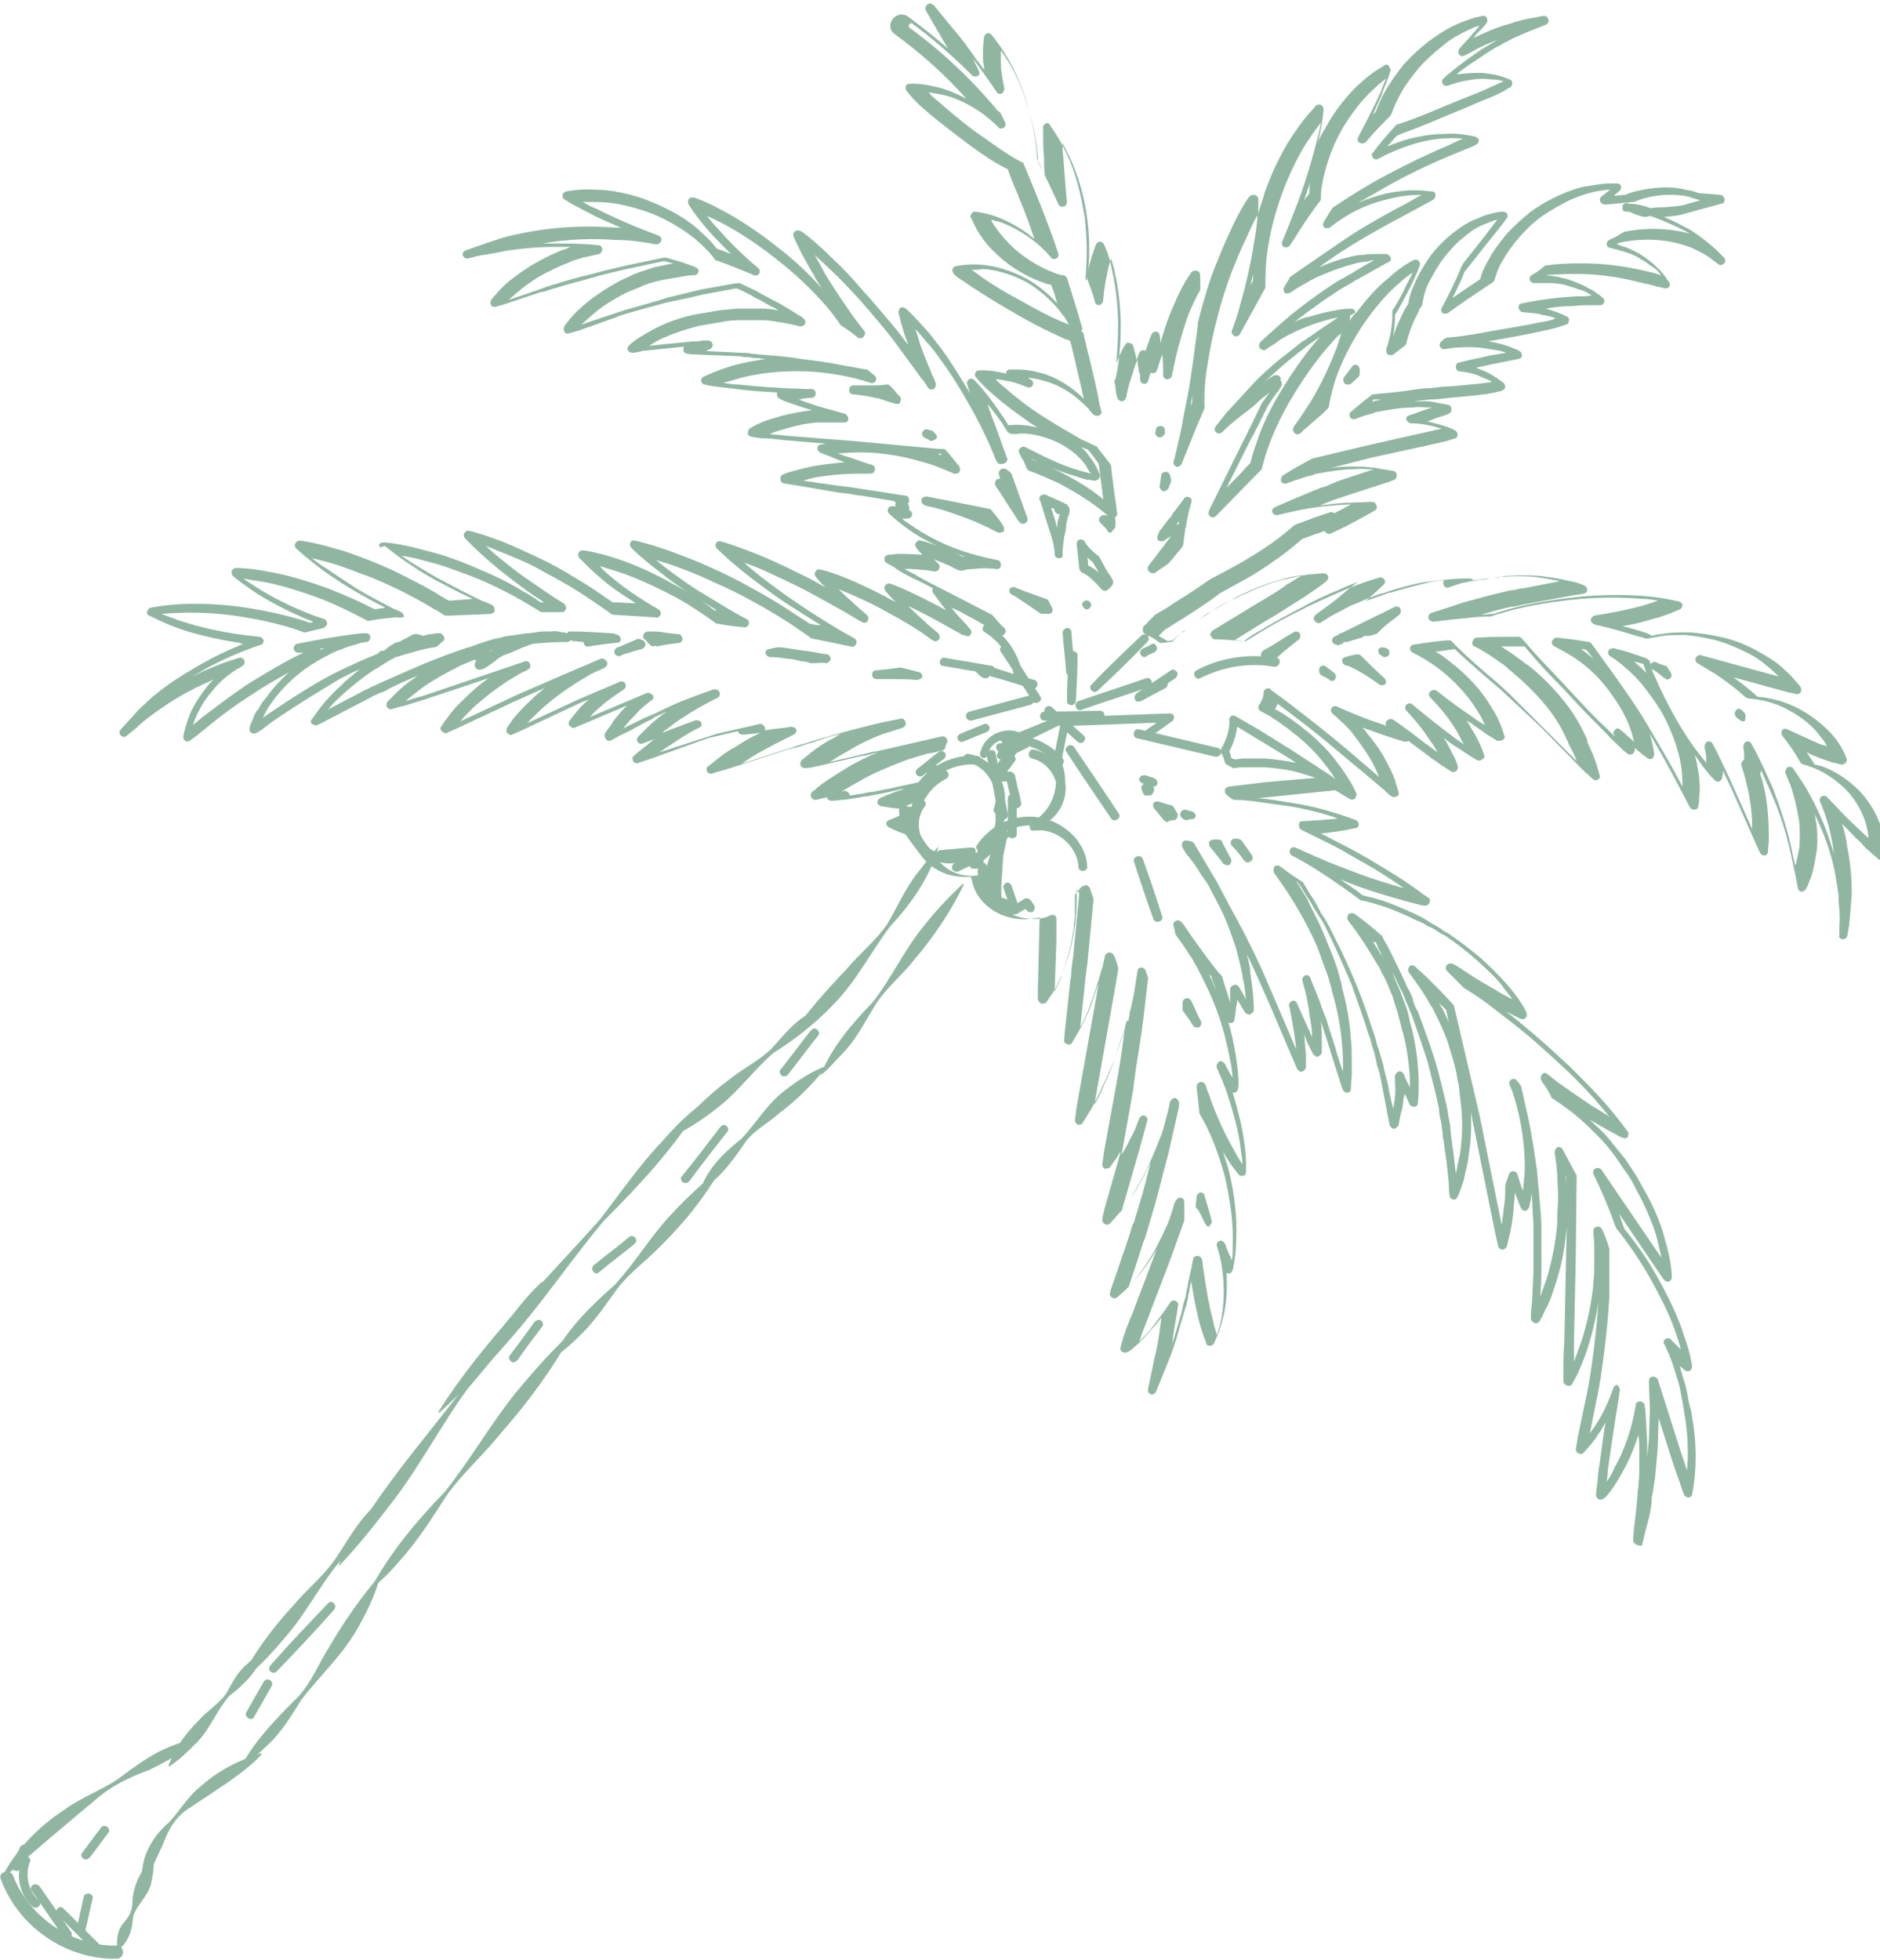 <?xml version="1.0" encoding="UTF-8"?>
<!-- Generator: Adobe Illustrator 26.5.1, SVG Export Plug-In . SVG Version: 6.00 Build 0)  -->
<svg xmlns="http://www.w3.org/2000/svg" xmlns:xlink="http://www.w3.org/1999/xlink" version="1.1" id="Layer_2_00000064334414358273030950000007552041980008772528_" x="0px" y="0px" viewBox="0 0 213.2 222.2" style="enable-background:new 0 0 213.2 222.2;" xml:space="preserve">
<style type="text/css">
	.st0{fill:#90B6A2;}
</style>
<g id="OBJECTS">
	<g>
		<g>
			<path class="st0" d="M106.4,96.1c-1,3.5-3.1,6.4-5.5,9c-2.1,2.8-3.7,6-6.2,8.6c-1.6,1.7-3.4,3.3-5.5,4.5l-0.1-0.1     c2.1-2.9,4.3-5.5,6.8-8.1c1.5-1.8,3.4-3.3,4.7-5.2c1.2-2,2.1-4.2,3.6-6c0.7-0.9,1.4-1.9,2.2-2.8L106.4,96.1L106.4,96.1     L106.4,96.1z"></path>
			<path class="st0" d="M94.2,113.6c-1.6,2.5-4,4.2-6.5,5.8c-2.2,1.9-3.9,4.3-6.2,6.1c-1.5,1.2-3.1,2.3-4.9,3.2l-0.1-0.1     c1.7-2.4,3.8-4.4,6.2-6.2c1.5-1.2,3.3-2.1,4.7-3.4c1.3-1.4,2.5-3,4.2-4c0.8-0.6,1.6-1.1,2.5-1.5L94.2,113.6L94.2,113.6     L94.2,113.6z"></path>
			<path class="st0" d="M79.5,125.2c-3,4.9-6.9,9.1-11,13.2c-3.7,4.4-6.9,9.2-10.7,13.5c-2.5,2.9-5.1,5.7-8,8.3l-0.1-0.1     c5.2-8.2,12-14.7,18.4-21.9c2.3-3,4.5-6.2,7.1-8.9C76.6,127.7,77.9,126.4,79.5,125.2L79.5,125.2L79.5,125.2L79.5,125.2z"></path>
			<path class="st0" d="M61.5,145.4c-2.2,4.5-5.3,8.4-8.5,12.1c-2.9,4-5.2,8.4-8.2,12.4c-2,2.6-4,5.2-6.3,7.6l-0.1-0.1     c3.8-7.6,9.2-13.5,14.3-20.2c1.8-2.8,3.3-5.7,5.5-8.2c1-1.3,2.1-2.6,3.3-3.7L61.5,145.4L61.5,145.4L61.5,145.4z"></path>
			<path class="st0" d="M44.8,168.9c-1.5,3.2-3.9,5.9-6.4,8.3c-2.2,2.7-3.8,5.9-6.1,8.5c-1.5,1.8-3.1,3.5-5,5l-0.1-0.1     c1.6-3.2,3.7-6,6.1-8.6c1.5-1.8,3.4-3.3,4.7-5.2c1.3-1.9,2.4-4,4.1-5.7c0.8-0.9,1.6-1.7,2.6-2.4L44.8,168.9L44.8,168.9     L44.8,168.9z"></path>
			<path class="st0" d="M29.9,187.4c-0.7,2.1-2.2,3.6-3.9,4.9c-1.4,1.6-2.1,3.6-3.6,5.2c-1,1-2,2-3.2,2.8l-0.1-0.1     c0.8-2.1,2-3.7,3.5-5.2c0.9-1,2.2-1.8,3-2.9c0.7-1.2,1.3-2.5,2.4-3.4c0.5-0.5,1.1-0.9,1.7-1.3L29.9,187.4L29.9,187.4z"></path>
			<path class="st0" d="M22.8,197c-1.8,1.5-3.8,2.7-5.9,3.7c-2.2,0.8-4.3,1.8-6.1,3.4c-3.5,2.9-7,5.9-10.5,8.9l-0.1-0.1     c1.6-3.2,4.2-5.8,7.1-7.7c1.9-1.4,4.2-2.2,6.1-3.5c1.9-1.4,3.7-2.8,6-3.7c1.1-0.4,2.2-0.9,3.3-1.1L22.8,197L22.8,197L22.8,197z"></path>
			<path class="st0" d="M0.1,213.1c2,5.4,7.4,9.1,13.1,9c1,0,1-1.5,0-1.5c-5,0.1-9.9-3.2-11.7-7.9C1.2,211.9-0.3,212.2,0.1,213.1     L0.1,213.1z"></path>
			<path class="st0" d="M13.3,221c-0.1-1,0-1.9,0.5-2.7c0.6-0.7,1.2-1.4,1.2-2.5c0.1-1.9,0.8-3.6,2.3-5l0.1,0.1     c0.1,1-0.1,1.9-0.3,2.8c-0.4,1.4-1.6,2.3-2,3.6c-0.1,1.4-0.4,2.8-1.7,3.8L13.3,221L13.3,221L13.3,221z"></path>
			<path class="st0" d="M16.2,213.7c-0.5-2.8,1-5.4,3-7.1c1.2-1.3,2.1-2.9,3.5-4c2-1.8,4.3-3,6.9-3.8l0.1,0.1     c-1.2,1.3-2.6,2.3-4,3.3l-4.2,2.8c-1.5,0.9-2.4,2.4-3,4.1c-0.7,1.5-1.4,2.9-2.1,4.6L16.2,213.7L16.2,213.7L16.2,213.7z"></path>
			<path class="st0" d="M27.5,200c1.6-2.9,4-5.3,6.3-7.6c1.5-1.6,2.3-3.7,3.5-5.6c1.7-2.9,3.5-5.5,5.7-8.1l0.1,0.1     c-0.6,2.2-1.6,4.2-2.7,6.1c-1.7,2.9-4.2,5.2-6.2,7.8c-1.2,1.9-2.3,3.8-4,5.3c-0.8,0.8-1.6,1.5-2.6,2.1L27.5,200L27.5,200     L27.5,200z"></path>
			<path class="st0" d="M42,180.2c2.2-4.1,5.2-7.7,8.4-11c2.9-3.6,5.2-7.7,8.1-11.3c2-2.4,4-4.7,6.3-6.8l0.1,0.1     c-2.3,4.1-5,7.8-8.1,11.3c-1.9,2.4-4.3,4.5-6.1,7c-1.7,2.6-3.3,5.2-5.4,7.5C44.3,178.2,43.2,179.3,42,180.2L42,180.2L42,180.2     L42,180.2z"></path>
			<path class="st0" d="M62.8,153.7c1.7-3.2,4.2-5.6,6.9-8c2.4-2.6,4.2-5.7,6.6-8.2c1.6-1.7,3.3-3.3,5.2-4.8l0.1,0.1     c-1.8,3.1-4,5.8-6.5,8.3c-1.6,1.7-3.6,3.1-5,4.9c-1.4,1.9-2.7,3.9-4.4,5.5c-0.8,0.8-1.7,1.6-2.7,2.3L62.8,153.7L62.8,153.7     L62.8,153.7z"></path>
			<path class="st0" d="M79.4,135c0.8-2.5,2.7-4.3,4.7-5.9c1.7-1.8,3-4.1,5.1-5.6c1.3-1,2.8-2,4.4-2.6l0.1,0.1     c-1.6,2-3.3,3.7-5.3,5.2c-1.2,1.1-2.8,1.9-3.8,3.2C83.1,131.6,81.7,133.6,79.4,135L79.4,135L79.4,135L79.4,135z"></path>
			<path class="st0" d="M93.1,121.8c1.3-3.2,3.6-5.8,5.9-8.2c2.1-2.7,3.5-5.8,5.6-8.4c1.4-1.8,2.9-3.4,4.6-5l0.1,0.1     c-1.5,3.1-3.4,5.9-5.6,8.5c-1.4,1.8-3.2,3.2-4.4,5.1c-1.2,1.9-2.2,4-3.8,5.6c-0.8,0.8-1.5,1.7-2.4,2.4L93.1,121.8L93.1,121.8     L93.1,121.8z"></path>
		</g>
		<path class="st0" d="M185.7,175.2C185.7,175.2,185.6,175.2,185.7,175.2c-0.3-0.1-0.5-0.3-0.5-0.6l0.1-1.3c0-0.2,0.1-0.5,0.1-0.8    c0.1-0.8,0.2-1.8,0.3-2.9c0-0.3,0-0.6,0.1-0.9c0-0.6,0.1-1.1,0.1-1.8l0-3.2l-0.1-1c-0.5,1.6-1.1,3-1.8,4.2c-1,1.9-2,3-2.1,3    c-0.1,0.1-0.4,0.2-0.6,0.1c-0.2-0.1-0.3-0.3-0.3-0.5c0,0,0-0.4,0.1-1c0.1-0.7,0.1-1.5,0.3-2.5c0.2-1.4,0.4-3.2,0.7-4.9    c0,0,0,0,0,0.1c-0.3,0.6-0.6,1.1-0.9,1.5c-0.2,0.4-0.5,0.7-0.8,1.1c-0.5,0.6-0.8,0.9-0.8,0.9c-0.1,0.2-0.4,0.2-0.6,0.1    c-0.2-0.1-0.3-0.3-0.3-0.5c0,0,0.1-0.4,0.2-1.2l1-4.8c0.1-0.3,0.1-0.6,0.2-1c0.1-0.4,0.1-0.7,0.2-1.1c0.2-1.3,0.4-2.7,0.6-4.5    c0.2-1.6,0.3-3.1,0.4-4.5c0,0,0-0.1,0-0.1c0,0.1,0,0.2,0,0.3c0,0.2-0.1,0.5-0.1,0.7c-0.3,1.8-0.7,3.3-1.1,4.6    c-0.4,1.3-0.9,2.4-1.2,3.1c-0.4,0.7-0.6,1.1-0.6,1.1c-0.1,0.2-0.3,0.3-0.6,0.2c-0.2-0.1-0.4-0.2-0.4-0.5c0,0,0-0.5,0-1.3v-0.1    c0-0.8,0-1.8,0.1-3.1l0.2-9.5l0.1-4.2c0,0.2,0,0.3,0,0.5c-0.2,2.2-0.5,4.1-1,5.7c-0.2,0.8-0.5,1.6-0.7,2.2    c-0.2,0.6-0.4,1.1-0.7,1.6c-0.4,0.9-0.7,1.4-0.7,1.4c-0.1,0.2-0.4,0.3-0.6,0.2s-0.4-0.3-0.4-0.5c0,0,0-0.6,0.1-1.5    c0.1-0.8,0.1-2,0.2-3.8c0-0.5,0-1,0-1.6c0-0.3,0-0.6,0-1c0-0.5,0-0.9,0-1.4c0-0.4,0-0.9,0-1.4c-0.1-1.1-0.1-2.3-0.2-3.5    c-0.1,1-0.3,1.6-0.3,1.6c-0.1,0.2-0.2,0.3-0.4,0.4c-0.2,0-0.4-0.1-0.5-0.3c0,0-0.2-0.4-0.4-1c-0.1-0.2-0.2-0.5-0.3-0.8    c0,0.5-0.1,0.9-0.1,1.3c-0.1,1.5-0.3,2.7-0.5,3.5c-0.2,0.8-0.3,1.3-0.3,1.3c-0.1,0.2-0.3,0.4-0.5,0.4c-0.2,0-0.4-0.1-0.5-0.4    c0,0-0.1-0.5-0.3-1.3l-2.8-13.9c0.1,1.8,0,3.3-0.2,4.6c-0.1,0.8-0.2,1.6-0.4,2.1c-0.1,0.6-0.2,1.1-0.4,1.6    c-0.3,0.9-0.5,1.3-0.5,1.3c-0.1,0.2-0.3,0.4-0.5,0.3c-0.2,0-0.4-0.2-0.4-0.4c0,0-0.1-0.5-0.1-1.4c-0.1-1-0.2-2.2-0.4-3.5    c-0.1-0.5-0.1-0.9-0.2-1.4c-0.1-0.3-0.1-0.6-0.1-0.9c-0.1-0.4-0.1-0.9-0.2-1.3c-0.1-0.4-0.2-0.8-0.2-1.3c-0.3-1.6-0.8-3.4-1.3-5.4    c-0.6-1.9-1.2-3.6-1.8-5.3c-0.2-0.4-0.3-0.8-0.5-1.2c-0.2-0.4-0.3-0.8-0.5-1.2c-0.1-0.3-0.3-0.6-0.4-0.8c-0.2-0.4-0.4-0.9-0.6-1.3    c-0.1-0.1-0.1-0.2-0.2-0.3c0.2,0.4,0.3,0.8,0.5,1.2l0.4,0.9c0.2,0.6,0.5,1.3,0.7,1.9c0.2,0.5,0.3,1.1,0.4,1.6    c0.1,0.2,0.1,0.5,0.2,0.7c0.4,1.6,0.6,3,0.7,4.3c0.2,2.5,0,4.2,0,4.2c0,0.2-0.2,0.4-0.4,0.4c-0.2,0-0.4-0.1-0.5-0.2    c0,0-0.2-0.4-0.5-1.1c-0.1-0.1-0.1-0.2-0.1-0.3c0,0.2,0,0.3-0.1,0.5c-0.1,0.6-0.1,1.2-0.3,1.7c-0.2,0.9-0.3,1.5-0.3,1.5    c-0.1,0.2-0.3,0.3-0.5,0.4c-0.2,0-0.4-0.2-0.5-0.4c0,0-0.1-0.5-0.3-1.5c-0.1-0.7-0.4-2-0.7-3.7c-0.1-0.5-0.2-1-0.4-1.5    c-0.1-0.3-0.1-0.6-0.2-0.9c-0.1-0.4-0.2-0.9-0.4-1.4c-0.1-0.4-0.2-0.9-0.4-1.3c-0.5-1.7-1.2-3.6-1.9-5.6c-0.8-1.9-1.6-3.7-2.4-5.4    c-0.2-0.4-0.4-0.8-0.6-1.2c-0.2-0.4-0.4-0.8-0.7-1.2c-0.2-0.3-0.3-0.5-0.5-0.8c-0.3-0.5-0.5-0.9-0.8-1.3c-0.4-0.6-0.7-1.2-1.1-1.7    l-0.2-0.2c0.1,0.2,0.2,0.3,0.3,0.5c0.4,0.7,0.9,1.3,1.2,2.1c0.4,0.8,0.8,1.6,1.2,2.4l0.6,1.4c0.3,0.8,0.7,1.7,1,2.5    c0.3,0.8,0.5,1.5,0.7,2.3c0.1,0.3,0.2,0.6,0.2,0.9c0.6,2.2,0.9,4.2,1,5.8c0.1,0.9,0.1,1.7,0.1,2.3c0,0.6,0,1.2,0,1.8    c-0.1,1-0.1,1.6-0.1,1.6c0,0.2-0.2,0.4-0.4,0.4c-0.2,0-0.4-0.1-0.5-0.3c0,0-0.2-0.5-0.5-1.5c-0.3-0.9-0.7-2.2-1.2-3.8l-0.8-2.5    c0.1,0.8,0.1,1.6,0.1,2.1c0,0.9,0,1.4,0,1.4c0,0.2-0.2,0.4-0.4,0.5c-0.2,0.1-0.4-0.1-0.6-0.3c0,0-0.2-0.4-0.6-1.2l-0.4-1    c0.1,0.8,0.1,1.6,0.2,2.1c0,1,0,1.6,0,1.6c0,0.2-0.2,0.4-0.4,0.5c-0.2,0.1-0.5-0.1-0.6-0.3c0,0-0.2-0.5-0.6-1.4l-2.6-6.1l-1.2-2.7    c-0.4-0.9-0.8-1.8-1.3-2.8c0.2,0.8,0.4,1.5,0.4,2.2c0.4,2.4,0.4,4.1,0.4,4.1c0,0.2-0.2,0.4-0.4,0.5c-0.2,0.1-0.4,0-0.6-0.2    c0,0-0.2-0.3-0.6-1c-0.1-0.1-0.2-0.3-0.3-0.5c0,0.3,0,0.5-0.1,0.8c-0.1,0.9-0.2,1.5-0.2,1.5c0,0.2-0.2,0.4-0.4,0.4    c-0.1,0-0.2,0-0.3-0.1c0.4,1.3,0.6,2.4,0.8,3.5c0.4,2.3,0.4,3.9,0.3,4c0,0.2-0.1,0.4-0.4,0.5c-0.1,0-0.1,0-0.2,0    c0.6,2,1.1,4,1.3,5.6c0.3,2,0.2,3.4,0.2,3.4c0,0.2-0.1,0.4-0.3,0.4c-0.2,0.1-0.4,0-0.5-0.1c0,0-0.9-1-1.8-2.6    c0.2,0.6,0.4,1.3,0.6,1.9c0.7,2.7,1,5.6,0.9,7.8c0,2.2-0.4,3.6-0.4,3.7c-0.1,0.2-0.2,0.4-0.4,0.4c-0.1,0-0.2,0-0.3-0.1    c0.1,1.8,0,3.7-0.4,5.1c-0.4,1.7-1,2.8-1,2.9c-0.1,0.2-0.3,0.3-0.5,0.3c-0.2,0-0.4-0.1-0.4-0.3c0,0-0.1-0.3-0.3-0.8    c-0.2-0.6-0.4-1.2-0.6-2c-0.3-1.3-0.6-2.8-0.8-4.2c0,0.1-0.1,0.3-0.1,0.4c-0.1,0.3-0.1,0.7-0.2,1c-0.1,0.6-0.2,1.2-0.4,1.7    l-0.7,2.4c-0.4,1.5-0.9,2.8-1.3,3.8l-1.3,3.2c-0.1,0.2-0.4,0.4-0.6,0.3s-0.4-0.3-0.3-0.6l0.7-3.4c0.3-1.1,0.5-2.3,0.7-3.8l0.1-0.9    c-0.3,0.4-0.6,0.8-0.9,1.1c-0.8,0.9-1.5,1.7-2,2.1c-0.5,0.5-0.9,0.7-0.9,0.7c-0.2,0.1-0.4,0.1-0.6,0c-0.2-0.1-0.3-0.3-0.2-0.6    c0,0,0.1-0.4,0.3-1.1l0.1-0.3c0.2-0.6,0.5-1.4,0.9-2.3l2.8-7.4c-0.5,0.9-1,1.6-1.5,2.3c-0.8,1.1-1.6,1.9-2.1,2.4    c-0.6,0.5-0.9,0.8-0.9,0.8c-0.2,0.1-0.4,0.2-0.6,0c-0.2-0.1-0.3-0.3-0.2-0.6c0,0,0.1-0.4,0.4-1.2l1.6-4.7c0.1-0.3,0.2-0.6,0.3-0.9    c0.1-0.4,0.2-0.8,0.4-1.1c0.4-1.4,0.9-2.9,1.3-4.5c0.2-0.8,0.4-1.6,0.6-2.3c-0.6,1.1-1.1,2.2-1.6,3c-0.8,1.3-1.5,2.3-2.1,2.9    c-0.6,0.7-0.9,1-0.9,1c-0.2,0.2-0.4,0.2-0.6,0.1c-0.2-0.1-0.3-0.3-0.3-0.6c0,0,0.1-0.5,0.3-1.3l1.8-6.3c-0.2,0.2-0.3,0.4-0.4,0.6    c-0.5,0.7-0.8,1.1-0.8,1.1c-0.1,0.2-0.4,0.2-0.6,0.2s-0.3-0.3-0.3-0.5c0,0,0.1-0.5,0.2-1.4l1.5-8.2c0.3-1.7,0.6-3.6,0.8-5.4    c0-0.2,0.1-0.4,0.1-0.6c0,0,0,0,0,0c-0.1,0.2-0.1,0.4-0.2,0.7c-0.6,2.1-1.3,3.8-2,5.3c-0.7,1.5-1.3,2.8-1.8,3.6    c-0.5,0.8-0.8,1.3-0.8,1.3c-0.1,0.2-0.4,0.3-0.6,0.2c-0.2-0.1-0.3-0.3-0.3-0.5c0,0,0.1-0.6,0.2-1.5l2.5-14    c-0.3,0.8-0.6,1.6-0.8,2.3c-0.5,1.4-1.1,2.5-1.5,3.2c-0.4,0.7-0.7,1.2-0.7,1.2c-0.1,0.2-0.3,0.3-0.6,0.2c-0.2-0.1-0.4-0.3-0.3-0.5    c0,0,0-0.5,0.1-1.3l0.6-5.6c0.1-0.3,0.1-0.7,0.1-1.1c0.1-0.5,0.1-0.9,0.2-1.4l0.7-7.2l-0.2-0.4c0,0-0.1,0.1-0.1,0.1l0,0.6v0.5    c0,0.6,0,1.3-0.1,1.9c0,0.5-0.1,1.1-0.2,1.6c0,0.2-0.1,0.4-0.1,0.6c-0.3,1.6-0.7,2.9-1.1,3.9c-0.5,1.2-1,2.2-1.3,2.6    c-0.4,0.6-0.6,0.9-0.6,0.9c-0.1,0.2-0.3,0.2-0.6,0.2c-0.2-0.1-0.3-0.2-0.4-0.5c0,0,0-0.4,0-1.1l0.2-8.2c-1.4,0.4-2.9,0.3-4.4-0.3    c-1.5-0.7-2.6-1.8-3.1-3.2c-0.1-0.4-0.2-0.8-0.3-1.1c-2.2,0.2-4.2-0.6-5.5-2.2l-1.5-2c-0.1-0.2-0.3-0.4-0.4-0.6    c-1.2-0.4-1.9-0.8-1.9-0.8c-0.2-0.1-0.3-0.3-0.3-0.4c0-0.2,0.1-0.3,0.3-0.4c0,0,0.5-0.2,1.2-0.5c0-0.3-0.1-0.6,0-0.8    c-1.2-0.1-2-0.3-2.1-0.3c-0.2-0.1-0.4-0.2-0.4-0.4s0.1-0.4,0.3-0.5c0,0,1-0.5,2.6-1c0-0.1,0-0.1,0.1-0.1l-0.8,0.2    c-1.2,0.3-2.4,0.5-3.4,0.7l-0.2,0c-1,0.2-1.8,0.3-2.5,0.4l-0.2,0c-0.7,0.1-1.1,0.1-1.1,0.1c-0.2,0-0.4-0.1-0.5-0.3    c0,0,0-0.1,0-0.1c-0.8,0.2-1.3,0.3-1.3,0.3c-0.2,0-0.4-0.1-0.5-0.3c-0.1-0.2-0.1-0.4,0.1-0.6c0,0,0.4-0.3,1.1-0.9    c0.7-0.5,1.8-1.2,3.1-2c0.9-0.5,2-1.1,3.3-1.6c-0.3,0.1-0.5,0.1-0.8,0.2c-0.3,0.1-0.7,0.2-1,0.2l-5.2,1.2    c-0.8,0.2-1.3,0.2-1.3,0.2c-0.2,0-0.4-0.1-0.5-0.3s0-0.4,0.1-0.6c0,0,0.4-0.3,1-0.8c0.6-0.5,1.6-1.2,2.8-1.8    c0.2-0.1,0.4-0.3,0.7-0.4c-0.8,0.2-1.7,0.4-2.4,0.7l-0.3,0.1c-0.5,0.2-1.1,0.3-1.6,0.5c-0.5,0.2-1,0.3-1.5,0.4l-7.1,2.3    c-1.1,0.3-1.7,0.5-1.7,0.5c-0.2,0.1-0.5,0-0.6-0.2s-0.1-0.5,0.1-0.6c0,0,0.5-0.4,1.4-1.1c0.5-0.4,1.1-0.8,1.7-1.1    c0.6-0.4,1.4-0.9,2.2-1.3c0.2-0.1,0.4-0.2,0.6-0.3c-0.3,0-0.6,0.1-0.8,0.1c-0.8,0.1-1.2,0.1-1.2,0.1c-0.2,0-0.4-0.1-0.5-0.3    c0,0,0-0.1,0-0.1l-3.4,0.8L73.9,86c-0.9,0.3-1.5,0.5-1.5,0.5c-0.2,0.1-0.5,0-0.6-0.2s-0.1-0.5,0.1-0.6c0,0,0.4-0.4,1.2-1    c0.3-0.2,0.7-0.6,1.1-0.9c-0.8,0.3-1.3,0.5-1.3,0.5c-0.2,0.1-0.5,0-0.6-0.2c-0.1-0.2-0.1-0.4,0.1-0.6c0,0,0.4-0.4,1.1-1.1    c0.4-0.4,0.9-0.8,1.3-1.1c0.2-0.2,0.5-0.4,0.8-0.6c-0.3,0.1-0.6,0.3-0.9,0.4c-0.2,0.1-0.5,0.2-0.7,0.4c-0.3,0.2-0.7,0.3-1,0.5    c-1.1,0.6-2,1.1-2.7,1.4c-0.7,0.4-1.1,0.6-1.1,0.6C69,84,68.8,84,68.7,83.8s-0.2-0.4-0.1-0.6c0,0,0.2-0.4,0.7-1    c0.2-0.4,0.5-0.8,0.9-1.2c0.2-0.3,0.5-0.6,0.9-1L66.4,82c-0.8,0.3-1.2,0.5-1.2,0.5c-0.2,0.1-0.4,0-0.6-0.2s-0.1-0.4,0-0.6    c0,0,0.3-0.4,0.8-1c0.3-0.4,0.8-0.9,1.4-1.4l-1,0.4l-6.6,3.1c-0.7,0.3-1.1,0.5-1.1,0.5c-0.2,0.1-0.4,0-0.6-0.2    c-0.1-0.2-0.1-0.4,0-0.6c0,0,0.3-0.4,0.7-1c0.5-0.6,1.2-1.4,2.2-2.3c0.4-0.4,0.9-0.8,1.4-1.2l-3.6,1.6l-6.4,3    c-0.7,0.3-1.1,0.5-1.1,0.5c-0.2,0.1-0.4,0-0.6-0.2s-0.2-0.4,0-0.6c0,0,0.2-0.4,0.7-1c0.4-0.6,1.1-1.4,2.1-2.3    c0.7-0.7,1.5-1.4,2.5-2.1l-7.2,2.4c-1,0.3-1.9,0.6-2.6,0.8l-0.1,0c-0.7,0.2-1.1,0.3-1.1,0.3c-0.2,0.1-0.4-0.1-0.5-0.2    s-0.1-0.4,0-0.6c0,0,0.3-0.3,0.8-0.8c0.5-0.5,1.2-1.2,2.3-1.9c0.1-0.1,0.2-0.2,0.4-0.3c-1.2,0.5-2.3,1-3.3,1.5    c-0.3,0.2-0.7,0.4-1.1,0.5c-0.3,0.2-0.7,0.3-1,0.5l-4.8,2.5c-0.7,0.4-1.2,0.6-1.2,0.6c-0.2,0.1-0.4,0-0.6-0.1s-0.2-0.4,0-0.6    c0,0,0.3-0.4,0.8-1.1c0.3-0.4,0.6-0.8,1-1.2c0.4-0.4,0.8-0.9,1.4-1.4c0.6-0.6,1.3-1.2,2.2-1.9c-0.8,0.3-1.5,0.7-2.3,1.1    C36,78.5,33.6,80,32.1,81c-0.9,0.6-1.6,1.1-2.1,1.5c-0.5,0.4-0.9,0.6-0.9,0.6c-0.2,0.1-0.4,0.1-0.6,0s-0.2-0.3-0.2-0.6    c0,0,0.1-0.4,0.4-1c0.1-0.4,0.3-0.8,0.6-1.1c0.2-0.4,0.5-0.9,0.9-1.3c0.6-0.9,1.5-1.9,2.6-2.9c0,0,0.1-0.1,0.2-0.1    c-1.2,0.7-2.9,1.6-4.5,2.7c-1.9,1.2-3.6,2.5-4.7,3.4l-1.6,1.3c-0.4,0.3-0.7,0.5-0.7,0.5c-0.2,0.1-0.4,0.1-0.5,0s-0.3-0.3-0.2-0.5    c0,0,0-0.3,0.2-0.9c0.1-0.3,0.3-1.2,0.8-2.2c0.4-0.8,1-1.7,1.8-2.7c0.2-0.2,0.4-0.5,0.7-0.7c-0.1,0.1-0.3,0.1-0.4,0.2    c-2.3,1-4,2-5.3,2.9c-1.5,1-2.5,1.8-3.1,2.4l-1.1,0.9c-0.2,0.2-0.5,0.2-0.7,0s-0.2-0.5,0-0.7l1-1.1c0.3-0.3,0.7-0.8,1.2-1.3    l0.1-0.1c0.5-0.4,1-1,1.7-1.5c1.3-1.1,3-2.2,5.3-3.5c1.4-0.8,2.9-1.5,4.6-2.2c-0.1,0-0.3,0-0.4-0.1c-2.6-0.4-5.2-1-7.1-1.7    c-1.9-0.7-3.1-1.4-3.2-1.4c-0.2-0.1-0.3-0.3-0.2-0.5s0.2-0.4,0.4-0.4c0.1,0,1.4-0.3,3.5-0.4c2.1-0.1,4.7,0,7.3,0.4    c2.6,0.4,5.2,1,7.2,1.7l0.1,0c0.1,0,0.2,0,0.3-0.1c-2.3-0.9-4.6-2.1-6.2-3.1c-1.7-1.1-2.8-2-2.9-2.1c-0.1-0.1-0.2-0.4-0.1-0.6    c0.1-0.2,0.3-0.3,0.5-0.3c0,0,1.5,0,3.5,0.4c2,0.3,4.7,1.1,7.1,2c1.8,0.7,3.6,1.5,5.1,2.3c0.4-0.1,0.8-0.1,1.2-0.2    c-1.2-0.6-2.3-1.2-3.5-1.9c-1.2-0.7-2.4-1.5-3.4-2.2c-1.9-1.4-3.1-2.5-3.2-2.6c-0.2-0.2-0.2-0.4-0.1-0.6c0.1-0.2,0.3-0.3,0.5-0.3    c0.1,0,1.7,0.2,4,0.9c1.2,0.3,2.5,0.8,3.8,1.3c1.5,0.6,2.9,1.2,4.2,1.9c1.4,0.7,2.8,1.4,4,2.2c0.2,0.1,0.5,0.3,0.7,0.4l0.2,0.1    l0.3,0c0.8-0.1,1.6-0.1,2.4-0.2c-1.1-0.5-2.3-1.1-3.4-1.7c-1.2-0.6-2.4-1.3-3.4-2c-1.9-1.2-3.1-2.3-3.2-2.3C43,62.2,43,62,43,61.8    s0.3-0.3,0.5-0.3c0.1,0,1.7,0.1,3.9,0.7c1.1,0.3,2.5,0.6,3.8,1.1c1.5,0.5,2.8,1.1,4.2,1.7c1.4,0.6,2.7,1.3,4,2.1    c0.6,0.3,1.2,0.7,1.9,1.2h0.4c-0.9-0.6-1.7-1.1-2.6-1.8c-1.2-0.9-2.4-1.8-3.3-2.6c-1.9-1.6-3-2.8-3.1-2.9c-0.1-0.2-0.2-0.4,0-0.6    s0.3-0.3,0.5-0.2c0.1,0,1.7,0.4,4,1.3c1.2,0.5,2.5,1.1,3.8,1.7c1.5,0.7,2.9,1.5,4.2,2.3c1.4,0.8,2.7,1.7,4,2.6l0.3,0.2    c0.9,0,1.7,0.1,2.6,0.1c-1.4-0.9-2.8-1.8-3.8-2.7c-1.6-1.3-2.5-2.4-2.6-2.4c-0.1-0.2-0.2-0.4-0.1-0.6s0.3-0.3,0.5-0.3    c0.1,0,1.5,0.2,3.4,0.8c2,0.6,4.5,1.7,6.8,3c1.7,0.9,3.3,1.9,4.7,3c0.1,0,0.2,0,0.3,0c-0.8-0.5-1.7-1-2.6-1.6    c-1.3-0.8-2.6-1.7-3.7-2.6c-2.1-1.6-3.4-2.8-3.4-2.9c-0.2-0.2-0.2-0.4-0.1-0.6s0.3-0.3,0.5-0.2c0.1,0,1.8,0.4,4.3,1.3    c1.3,0.5,2.7,1,4.2,1.7c1.6,0.7,3.2,1.5,4.6,2.3c1.5,0.8,3,1.7,4.4,2.6c0.7,0.5,1.4,0.9,2.3,1.5c0.4,0.1,0.8,0.2,1.3,0.2    c-1.3-0.8-2.7-1.7-4.1-2.6c-1.5-1-2.8-2-4-2.9c-2.3-1.8-3.7-3.2-3.7-3.2c-0.2-0.2-0.2-0.4-0.1-0.6s0.3-0.3,0.6-0.2    c0.1,0,2,0.6,4.7,1.7c1.4,0.6,2.9,1.3,4.5,2.1c0.9,0.4,1.7,0.9,2.6,1.4c-0.7-0.7-1.1-1.2-1.1-1.2c-0.1-0.2-0.2-0.4,0-0.6    c0.1-0.2,0.3-0.3,0.6-0.2c0.1,0,1.7,0.4,3.9,1.4c1.1,0.5,2.4,1.1,3.7,1.8c0.3,0.2,0.6,0.3,0.9,0.5c-0.8-0.8-1.2-1.3-1.2-1.3    c-0.1-0.2-0.2-0.4,0-0.6c0.1-0.2,0.4-0.3,0.6-0.2c0.1,0,1.9,0.7,4.4,2c0.6,0.3,1.2,0.6,1.9,1c-0.9-1.1-1.4-1.9-1.5-2    c-0.1-0.2-0.1-0.3,0-0.5c-0.8-0.4-1.5-0.8-2.2-1.1c-0.8-0.4-1.6-0.8-2.1-1.2l-0.1-0.1c-0.6-0.3-0.9-0.5-0.9-0.5    c-0.2-0.1-0.2-0.3-0.2-0.5s0.2-0.3,0.4-0.4c0,0,0.4,0,1-0.1c0.6,0,1.5,0,2.7,0.1c0.1,0,0.1,0,0.2,0c-0.5-0.5-0.7-0.8-0.7-0.8    c-0.1-0.2-0.2-0.4,0-0.6s0.3-0.3,0.5-0.2c0.1,0,1.7,0.4,3.8,1.4c0.3,0.1,0.6,0.2,0.9,0.4l0.1,0c0.1,0,0.2,0,0.2,0    c-0.4-0.1-0.8-0.3-1.2-0.4c-2-0.8-3.9-1.7-5.2-2.7c-1.3-0.9-2.2-1.8-2.2-1.8c-0.1-0.1-0.2-0.3-0.1-0.5s0.2-0.3,0.4-0.3    c0,0,0.2,0,0.5,0c-0.1-0.1-0.1-0.3,0-0.4c0,0,0,0,0,0c-0.2-0.2-0.3-0.2-0.3-0.2c0,0,0,0,0,0l-3.6-0.6c-0.4,0-0.8-0.1-1.3-0.2    c-0.3,0-0.6-0.1-1-0.1L90.1,55c-0.8-0.1-1.2-0.2-1.2-0.2c-0.2,0-0.4-0.2-0.4-0.5s0.1-0.4,0.3-0.5c0,0,0.4-0.2,1.2-0.4    c0.7-0.2,1.8-0.5,3.2-0.7c0.8-0.1,1.6-0.2,2.6-0.3c-0.7-0.2-1.3-0.5-1.8-0.7c-0.6-0.2-1-0.4-1-0.4c-0.2-0.1-0.3-0.3-0.3-0.5    c0-0.2,0.2-0.4,0.4-0.4c0,0,0.2,0,0.5-0.1l-4.7-0.4c-0.9-0.1-1.7-0.2-2.3-0.2l-0.3,0c-0.7-0.1-1.1-0.2-1.1-0.2    c-0.2,0-0.4-0.2-0.4-0.4s0.1-0.4,0.2-0.5c0,0,0.3-0.2,0.9-0.5c0.6-0.3,1.5-0.6,2.6-0.9c1-0.3,2.2-0.5,3.6-0.7    c-0.1,0-0.2-0.1-0.4-0.1c-1-0.3-1.8-0.6-2.4-0.8c-0.6-0.2-0.9-0.4-0.9-0.4c-0.2-0.1-0.3-0.3-0.3-0.5c0-0.1,0-0.2,0.1-0.2    c-1.9-0.1-3.5-0.2-4.7-0.4c-1-0.1-1.8-0.2-2.6-0.3c-0.7-0.1-1-0.2-1-0.2c-0.2,0-0.3-0.2-0.4-0.4c0-0.2,0.1-0.4,0.3-0.5    c0.1,0,1.4-0.7,3.5-1.3c1.1-0.3,2.3-0.5,3.6-0.7c-0.3,0-0.6,0-0.8-0.1c-0.4,0-0.8,0-1.1-0.1c-0.3,0-0.7,0-1-0.1l-4.9-0.2    c-0.8,0-1.2-0.1-1.2-0.1c-0.2,0-0.4-0.2-0.4-0.4c0-0.2,0-0.3,0.1-0.4c0,0,0,0,0,0l-4.8,0.5C72.2,40,71.7,40,71.7,40    c-0.2,0-0.4-0.1-0.5-0.3s0-0.4,0.2-0.6c0,0,0.3-0.3,0.9-0.7c0.5-0.3,1.4-0.9,2.7-1.5c1.1-0.5,2.5-1,4.1-1.3c0.2,0,0.5-0.1,0.7-0.1    c0.6-0.1,1.1-0.2,1.7-0.3c0.6-0.1,1.3-0.1,2-0.2l1.1,0c0.7,0,1.3,0,2,0c0.6,0,1.2,0.1,1.7,0.2c0,0,0,0,0,0    c-0.2-0.1-0.3-0.2-0.5-0.3l-0.6-0.3c-0.4-0.2-0.8-0.5-1.3-0.7c-0.2-0.1-0.5-0.3-0.7-0.4c-0.6-0.3-1.1-0.6-1.7-0.8l-3.8,0.7    c-1.2,0.3-2.6,0.6-4.1,0.9c-1.1,0.3-2.6,0.7-4,1.1c-0.3,0.1-0.7,0.2-1,0.3c-0.3,0.1-0.6,0.2-0.8,0.3l-4.2,1.5    c-0.7,0.2-1.1,0.3-1.1,0.3c-0.2,0.1-0.4,0-0.5-0.2s-0.1-0.4,0-0.6c0,0,0.2-0.3,0.7-0.9c0.3-0.4,1.1-1.2,2.1-2    c0.9-0.7,2.1-1.5,3.4-2.2c0.2-0.1,0.4-0.2,0.6-0.3c0.5-0.2,1-0.5,1.6-0.7c0.6-0.2,1.2-0.4,1.8-0.6l1-0.2c0.4-0.1,0.8-0.2,1.2-0.2    c-0.4-0.1-0.7-0.2-1.1-0.3l-4.2,0.9c-1.3,0.3-2.6,0.6-4,1c-1.3,0.4-2.7,0.7-3.9,1.1c-0.3,0.1-0.7,0.2-1,0.3    c-0.3,0.1-0.5,0.2-0.8,0.2l-4.2,1.4c-0.7,0.2-1,0.3-1,0.3c-0.2,0-0.4,0-0.5-0.2s-0.1-0.4,0-0.6c0,0,0.2-0.3,0.7-0.8    c0.3-0.4,1.1-1.2,2.1-1.9c0.9-0.7,2-1.4,3.4-2.1c0.2-0.1,0.4-0.2,0.6-0.3c0.5-0.2,1-0.5,1.5-0.6c0.2-0.1,0.5-0.2,0.7-0.3    c-0.7,0-1.3,0-1.9,0c-2,0-3.7,0.2-5.2,0.4l-1,0.2c-1,0.2-1.7,0.3-2.3,0.4l-1.2,0.3c-0.2,0.1-0.5-0.1-0.6-0.3s0-0.5,0.3-0.6    l1.1-0.4c0.6-0.2,1.7-0.6,3.3-1.1c4.3-1.1,8.4-1.4,12.4-1.1c0.2,0,0.5,0,0.8,0c-1.2-0.5-2.6-1.1-3.7-1.7c-0.8-0.4-1.5-0.8-1.9-1    c-0.5-0.3-0.8-0.5-0.8-0.5c-0.2-0.1-0.2-0.3-0.2-0.5s0.2-0.3,0.4-0.4c0.1,0,1.3-0.3,3.2-0.2c1.9,0,4.4,0.5,6.5,1.4    c2.2,0.9,4.3,2.1,5.7,3.5c0.8,0.7,1.3,1.3,1.7,1.8c0.6,0.2,1.1,0.4,1.6,0.6c-1-1-1.9-1.9-2.6-2.7c-1.4-1.6-2.2-2.9-2.2-2.9    c-0.1-0.2-0.1-0.4,0-0.6s0.3-0.2,0.6-0.2c0.1,0,1.5,0.5,3.3,1.5c1.9,1,4.3,2.6,6.4,4.3c1.8,1.4,3.5,3,4.8,4.5    c-0.3-0.5-0.7-1-0.9-1.5c-1.5-2.5-2.3-4.3-2.3-4.4c-0.1-0.2,0-0.5,0.2-0.6s0.4-0.1,0.6,0c0.1,0,1.7,1.2,3.7,3.2    c1.1,1,2.3,2.3,3.4,3.6c1.3,1.4,2.5,2.9,3.7,4.3c0.5,0.6,0.9,1.2,1.4,1.8v0c-0.8-2.1-1.1-3.7-1.1-3.7c0-0.2,0.1-0.4,0.2-0.5    c0.2-0.1,0.4-0.1,0.6,0.1c0.1,0,1.2,1.1,2.7,2.8c0.7,0.9,1.6,2,2.3,3.1c0.8,1.2,1.6,2.5,2.3,3.7c-0.2-0.6-0.3-1-0.3-1    c-0.1-0.2,0-0.5,0.2-0.6s0.4-0.1,0.6,0.1c0.1,0.1,1.5,1.5,3.2,4.1c0.2,0.3,0.4,0.6,0.6,0.9l0,0.1c0.1,0,0.2,0,0.3,0    c0.9-0.1,2,0,3.1,0.3c-0.3-0.2-0.5-0.3-0.8-0.5c-1.7-1.2-3.2-2.3-4.3-3.3c-1.2-1-1.9-1.9-1.9-1.9c-0.1-0.1-0.2-0.3-0.1-0.5    s0.2-0.3,0.4-0.3c0.1,0,1.2-0.1,2.8,0.3c0.1,0,0.2,0,0.3,0.1c0-0.1,0-0.1,0-0.2c0.1-0.2,0.2-0.3,0.4-0.3c0,0,0.3,0,0.9,0    c0.7,0,1.5,0.1,2.3,0.3c0.9,0.2,1.9,0.6,2.9,1.2c0.8,0.5,1.6,1.1,2.3,1.8c-0.3-1.5-0.7-2.9-1-4.4c-0.2-0.7-0.3-1.3-0.5-2l-0.1-0.2    c-0.1,0-0.2-0.1-0.4-0.1l-0.2-0.1c-0.4-0.2-0.9-0.4-1.5-0.7c-1.1-0.5-2.6-1.3-4.5-2.4c-1.9-1.1-3.3-2-4.4-2.7    c-0.6-0.4-1.1-0.8-1.5-1c-0.4-0.3-0.6-0.5-0.6-0.5c-0.1-0.1-0.2-0.3-0.2-0.5c0-0.2,0.2-0.3,0.3-0.4c0.1,0,1.2-0.3,2.8-0.2    c1.7,0.1,3.7,0.7,5.5,1.7c1.2,0.7,2.4,1.7,3.3,2.7c-0.2-0.7-0.4-1.4-0.7-2.1c-0.3-0.1-0.6-0.1-1-0.3c-1.2-0.4-2.7-1.2-3.9-2.1    c-1.3-1-2.4-2.1-3.1-3.2c-0.7-1-1-2-1.1-2c-0.1-0.2,0-0.3,0.1-0.5s0.3-0.2,0.4-0.2c0,0,1,0.1,2.2,0.5c1.2,0.4,2.7,1.2,3.9,2.1    c0.2,0.2,0.4,0.3,0.6,0.5c-0.3-0.9-0.6-1.8-0.9-2.6c-0.3-0.8-0.7-1.7-1-2.5c-0.4-0.9-0.8-1.9-1.1-2.8c-0.4-0.2-0.8-0.4-1.3-0.7    c-1.2-0.7-2.6-1.7-4.3-3c-1.7-1.3-3.1-2.4-4.1-3.3c-0.6-0.5-1-1-1.3-1.3c-0.3-0.4-0.5-0.6-0.5-0.6c-0.1-0.1-0.1-0.3-0.1-0.5    c0.1-0.2,0.2-0.3,0.4-0.3c0.1,0,1.2-0.1,2.8,0.3c1.1,0.2,2.4,0.7,3.7,1.4c-2.4-2.7-5.2-5.2-8.1-7.3c-0.6-0.4-0.7-1.1-0.3-1.7    c0.4-0.5,1.1-0.8,1.8-0.3c1.5,1.1,3,2.3,4.5,3.6c-0.2-0.4-0.5-0.8-0.7-1.2l-1.8-3.1c-0.1-0.2-0.1-0.5,0.2-0.7    c0.2-0.2,0.5-0.1,0.7,0.1l2.3,2.8c0.8,0.9,1.6,2,2.5,3.3l0.9,1.2c0-0.3,0-0.5-0.1-0.8c-0.1-1.7,0.1-2.8,0.1-2.9    c0-0.2,0.2-0.3,0.3-0.4c0.2-0.1,0.4,0,0.5,0.1c0,0,0.8,0.9,1.7,2.4c0.9,1.4,1.8,3.5,2.4,5.5c0.6,2.1,1,4.2,1.1,5.9v0.3    c0.3,0.6,0.6,1.2,0.9,1.9c-0.1-0.7-0.1-1.4-0.1-2c-0.1-1-0.1-1.8-0.1-2.5c0-0.6,0-1,0-1c0-0.2,0.2-0.4,0.3-0.4    c0.2-0.1,0.4,0,0.5,0.2c0,0.1,0.9,1.2,1.8,3.1c1,2,1.7,4.7,2.1,7.3c0.3,2.3,0.3,4.8,0.1,6.9l0,0.1c0,0.1,0.1,0.2,0.1,0.2    c0.1-0.4,0.2-0.8,0.2-1.2c0.4-1.7,0.9-2.9,0.9-2.9c0.1-0.2,0.3-0.3,0.4-0.3c0.2,0,0.4,0.1,0.5,0.3c0,0,0.6,1.2,0.9,2.9    c0.4,1.7,0.7,4.1,0.7,6.3c0,1.5-0.1,2.9-0.2,4.3c0.5-1.3,0.9-2,1-2.1c0.1-0.2,0.3-0.3,0.5-0.2c0.2,0,0.4,0.2,0.4,0.3    c0,0,0.2,0.6,0.4,1.6c0.2-0.5,0.3-0.8,0.3-0.8c0.1-0.2,0.3-0.3,0.5-0.3c0.1,0,0.1,0,0.2,0.1c0.4-1.2,0.7-1.9,0.7-1.9    c0.1-0.2,0.3-0.3,0.5-0.3c0.2,0,0.4,0.2,0.4,0.4c0,0,0.1,0.3,0.1,0.9c0.1-0.2,0.1-0.5,0.2-0.7c0.4-1.4,0.9-2.7,1.4-3.8    c0.9-2.2,1.9-3.5,1.9-3.5c0.1-0.2,0.4-0.2,0.6-0.2s0.4,0.2,0.4,0.5c0,0.1,0.1,1.7-0.1,3.9c-0.1,0.6-0.1,1.2-0.2,1.8    c0.2-1,0.5-2.1,0.8-3.1c0.4-1.4,0.9-2.9,1.5-4.3c0.5-1.3,1.1-2.6,1.6-3.7c1-2.1,1.9-3.5,2-3.5c0.1-0.2,0.4-0.2,0.6-0.2    c0.2,0.1,0.4,0.2,0.4,0.5c0,0,0,0.6,0,1.6c0.2-0.8,0.5-1.5,0.7-2.3c0.9-2.6,2.2-5.2,3.5-7c1.2-1.8,2.3-2.8,2.3-2.9    c0.1-0.1,0.4-0.2,0.6-0.1c0.2,0.1,0.3,0.3,0.3,0.5c0,0.1-0.1,1.5-0.6,3.6c0,0.1,0,0.2-0.1,0.3c0.2-0.6,0.5-1.1,0.8-1.6    c1.1-2.1,2.7-4.1,4.2-5.4c1.4-1.3,2.6-1.8,2.6-1.9c0.2-0.1,0.4-0.1,0.5,0.1s0.2,0.3,0.2,0.5c0,0-0.1,0.3-0.3,0.9    c-0.2,0.5-0.5,1.2-0.8,2.1c-0.3,0.6-0.6,1.3-0.9,2c0.1-0.1,0.2-0.2,0.3-0.3c0.3-0.8,0.6-1.5,1-2.2c0.6-1.1,1.4-2.2,2.2-3.2    c0.9-1,1.9-1.9,2.8-2.6c1.1-0.8,2-1.4,2.9-1.8c1-0.5,1.8-0.7,2.3-0.9c0.6-0.1,0.9-0.2,0.9-0.2c0.2,0,0.4,0,0.5,0.2s0.1,0.4,0,0.6    c0,0-0.2,0.3-0.6,0.7l-0.3,0.3c-0.2,0.2-0.4,0.4-0.6,0.7c1.3-0.6,2.6-1.2,4.1-1.6c1.1-0.4,2.1-0.6,2.8-0.7l1-0.2    c0.3,0,0.5,0.1,0.6,0.4s-0.1,0.5-0.3,0.6l-2,0.8l-1.4,0.6c-0.5,0.2-0.9,0.5-1.4,0.7l-0.3,0.2c-0.7,0.3-1.4,0.8-2,1.2    c-0.9,0.6-1.9,1.2-3,2.1c0.1,0,0.2,0,0.3,0c1.1-0.1,2.1-0.2,2.9-0.1c1,0.1,1.7,0.3,2,0.4c0.5,0.2,0.8,0.3,0.8,0.3    c0.2,0.1,0.3,0.2,0.3,0.4c0,0.2-0.1,0.4-0.2,0.5c0,0-0.3,0.1-0.7,0.4l-0.4,0.2c-0.4,0.2-0.8,0.4-1.3,0.6c-1.1,0.4-2.3,1-3.6,1.5    l-2.4,1c-1.4,0.6-2.7,1.1-3.8,1.5c-0.3,0.1-0.5,0.2-0.7,0.3c-0.4,0.4-0.7,0.8-1.1,1.2c0.8-0.3,1.6-0.6,2.3-0.8    c1.5-0.4,2.8-0.6,3.9-0.6c1.2-0.1,2.3,0,2.8,0.1c0.7,0.1,1,0.2,1,0.2c0.2,0.1,0.4,0.2,0.4,0.4c0,0.2-0.1,0.4-0.3,0.5    c0,0-0.3,0.2-0.9,0.4l-2.4,1c-2.6,1.1-4.8,2.2-6.6,3.2c-1.2,0.7-2.4,1.4-3.5,2c0.3-0.1,0.7-0.3,1-0.4c1.4-0.5,2.6-0.8,3.7-0.9    c1.2-0.2,2.2-0.1,2.7-0.1c0.6,0.1,1,0.1,1,0.1c0.2,0,0.4,0.2,0.4,0.4c0,0.2-0.1,0.4-0.2,0.5c0,0-0.3,0.2-0.9,0.5l-2.2,1.2    c-1.9,1-4.1,2.2-6.2,3.5c-1.3,0.8-2.5,1.6-3.7,2.5c1.2-0.5,2.3-0.9,3.2-1.1c0.7-0.2,1.3-0.3,1.8-0.3c0.5-0.1,1-0.1,1.4-0.1    c0.8,0,1.2,0,1.2,0c0.2,0,0.4,0.2,0.5,0.4s0,0.4-0.2,0.5c0,0-0.4,0.2-1.1,0.6c-0.7,0.4-1.6,0.9-2.7,1.5c-0.3,0.2-0.6,0.4-1,0.6    c-0.2,0.1-0.5,0.3-0.7,0.4c-0.3,0.2-0.6,0.4-0.9,0.6c-0.3,0.2-0.6,0.4-0.9,0.6c-1,0.7-2.1,1.5-3.4,2.5c0.6-0.3,1.1-0.5,1.7-0.6    c0.7-0.2,1.4-0.4,1.9-0.5c0.5-0.1,1-0.2,1.5-0.3c0.8-0.1,1.3-0.1,1.3-0.1c0.2,0,0.4,0.1,0.5,0.3c0,0.1,0,0.2,0,0.3    c1.2-1.6,2.5-3.1,3.8-4.1c1.5-1.4,2.8-2,2.8-2c0.2-0.1,0.4-0.1,0.6,0.1c0.1,0.1,0.2,0.4,0.1,0.5c0,0.1-0.5,1.4-1.4,3.1    c-0.4,0.7-0.8,1.6-1.4,2.5c0,0.1,0,0.2,0,0.3c0,0.7-0.1,1.4-0.2,2.2c0.3-1.1,0.8-2.1,1.3-3.1c0.1-0.2,0.2-0.3,0.3-0.5l0.1-0.1    c0.1-0.8,0.4-1.7,0.8-2.5c0.4-1,1.1-2.1,1.8-3.1c0.8-1,1.6-1.8,2.5-2.5c0.9-0.7,1.8-1.3,2.7-1.6c1-0.5,1.8-0.6,2.1-0.7    c0.5-0.1,0.8-0.1,0.8-0.1c0.2,0,0.4,0.1,0.5,0.2c0.1,0.2,0.1,0.4,0,0.5c0,0-0.2,0.3-0.5,0.7l-2,2.5c-0.7,0.9-1.5,1.9-2.3,2.9    c-0.2,0.5-0.4,1-0.7,1.6c-0.2,0.4-0.4,0.9-0.7,1.4c1-0.7,1.9-1.3,2.8-1.9c0.1-0.1,0.2-0.1,0.3-0.2l0.1-0.1l0-0.1    c0.2-0.8,0.6-1.5,1-2.2c0.4-0.8,1.1-1.7,1.9-2.7c0.8-0.9,1.8-1.8,2.8-2.6c1.1-0.8,2.2-1.4,3.3-1.9c1.2-0.5,2.2-0.9,3.2-1    c1.1-0.2,1.9-0.3,2.4-0.3c0.6,0,0.9,0,0.9,0c0.2,0,0.4,0.1,0.4,0.3c0.1,0.2,0,0.4-0.1,0.5c0,0-0.2,0.2-0.7,0.6l0,0    c0.4,0,0.9-0.1,1.3-0.1c0.5-0.2,1-0.4,1.6-0.5c1.8-0.4,3.7-0.5,5.2-0.1c0.6,0.1,1.1,0.2,1.5,0.4c1.6,0.1,2.5,0.2,2.5,0.2    c0.2,0,0.4,0.2,0.5,0.5c0,0.2-0.1,0.5-0.4,0.5c0,0-1.9,0.5-4.4,1.2c-0.6,0.2-1.3,0.2-2.1,0.3c1,0.4,1.9,0.9,2.5,1.2    c1.2,0.6,3,2.1,3.5,2.6c0.5,0.5,0.8,0.8,0.8,0.8c0.2,0.2,0.2,0.5,0,0.7s-0.5,0.2-0.7,0c0,0-0.3-0.2-0.8-0.6    c-0.4-0.3-1.2-0.8-2.4-1.3c-1.1-0.4-3.9-1.3-7.9-0.5l-0.2,0.1c0,0-0.1,0-0.1,0.1c0.3,0.1,0.5,0.2,0.8,0.3c0,0,0.1,0,0.1,0    c0.5,0.2,1.1,0.5,1.5,0.7c0.5,0.3,0.9,0.6,1.3,0.9c0.4,0.3,0.7,0.6,1,0.9c0.2,0.2,0.5,0.5,0.7,0.8c0.3,0.5,0.5,0.7,0.5,0.7    c0.1,0.2,0.1,0.4,0,0.5c-0.1,0.2-0.3,0.2-0.5,0.2c0,0-0.3-0.1-0.9-0.2c-0.5-0.2-1.2-0.3-2-0.5c-1.9-0.5-3.9-0.8-5.7-0.9    c-1.9-0.1-3.7,0-5,0.1h0.1c0.6,0.1,1.2,0.1,1.8,0.3c0.6,0.1,1.1,0.3,1.6,0.5c0.5,0.2,1,0.4,1.3,0.6c0.3,0.2,0.7,0.3,1,0.6    c0.5,0.3,0.8,0.6,0.8,0.6c0.1,0.1,0.2,0.3,0.1,0.5c-0.1,0.2-0.2,0.3-0.4,0.3c0,0-0.4,0-0.9,0c-0.6,0-1.4,0-2.2,0.1    c-1,0-2.1,0.1-3.1,0.3c1.5,0.4,2.4,0.9,2.4,0.9c0.2,0.1,0.3,0.3,0.2,0.5c0,0.2-0.1,0.4-0.3,0.4c0,0-0.3,0.1-0.9,0.3    c-0.6,0.2-1.3,0.3-2.1,0.5c-1.8,0.4-4.1,0.8-5.8,1.1c1.2,0.2,2.2,0.5,2.6,0.7c0.6,0.2,0.9,0.4,0.9,0.4c0.2,0.1,0.3,0.3,0.3,0.5    s-0.2,0.4-0.4,0.4c0,0-0.4,0.1-1,0.2l-2.5,0.5c-0.4,0.1-0.9,0.2-1.3,0.3c0.2,0.1,0.3,0.1,0.5,0.2c0.9,0.3,1.6,0.8,1.9,1    c0.4,0.3,0.7,0.5,0.7,0.5c0.1,0.1,0.2,0.3,0.2,0.5c0,0.2-0.2,0.3-0.4,0.4c0,0-0.3,0.1-0.8,0.2l-0.5,0.1c-0.4,0.1-0.9,0.1-1.4,0.2    c-0.9,0.1-2,0.2-3.2,0.3c-0.7,0.1-1.5,0.2-2.3,0.2c-0.6,0.1-1.2,0.1-1.8,0.2c0.5,0,1,0,1.5,0c0.4,0,0.9,0.1,1.3,0.2    c0.7,0.1,1.1,0.2,1.1,0.2c0.2,0,0.4,0.2,0.4,0.5s-0.1,0.4-0.3,0.5c0,0-0.4,0.2-1.1,0.4c-0.4,0.1-0.8,0.3-1.3,0.5    c1,0.2,1.9,0.5,2.2,0.6c0.6,0.2,0.9,0.4,0.9,0.4c0.2,0.1,0.3,0.3,0.3,0.5c0,0.2-0.1,0.4-0.3,0.4c0,0-0.3,0.1-0.9,0.3l-2.2,0.5    l-6.4,1.4l-4.7,1.2c1-0.2,1.9-0.2,2.8-0.2c0.7,0,1.3,0,1.8,0.1c0.4,0,0.9,0.1,1.4,0.2c0.7,0.1,1.2,0.2,1.2,0.2    c0.2,0,0.4,0.2,0.4,0.5s-0.1,0.4-0.3,0.5c0,0-0.4,0.2-1.1,0.4l-4.6,1.5c-0.3,0.1-0.6,0.2-0.9,0.3c-0.4,0.1-0.7,0.3-1.1,0.4    c-0.2,0.1-0.4,0.2-0.7,0.3c1.1-0.1,2.2-0.3,3.4-0.3l2.5-0.1c0.2,0,0.4,0.1,0.5,0.4s0,0.5-0.2,0.6l-2,1.1c-0.9,0.5-1.9,1-3,1.5    c-0.2,0.1-0.5,0-0.6-0.2c0,0,0,0-0.1-0.1l-0.5,0.2c-0.7,0.2-1.4,0.5-2,0.7c-0.6,0.5-1.4,1.2-2.5,2c-1,0.7-2.1,1.5-3.3,2.2    c-1.2,0.7-2.4,1.3-3.6,2c-1,0.8-2.4,1.7-4.1,2.8c-0.7,0.4-1.4,0.9-2.1,1.3l-0.1,0.1c-0.2,0.2-0.4,0.4-0.6,0.6    c0.3,0.2,0.6,0.3,1,0.6l0.6-0.1l0.1-0.1c0.2-0.2,0.5-0.5,0.8-0.7c0.2-0.2,0.4-0.3,0.6-0.4c0.4-0.3,0.9-0.7,1.3-1    c0.5-0.4,1.1-0.7,1.6-1.1l0.9-0.5c0.6-0.3,1.1-0.7,1.7-0.9c0.5-0.3,1-0.5,1.5-0.7c0.2-0.1,0.4-0.2,0.6-0.3c1.5-0.6,2.8-1.1,4-1.3    c1.2-0.3,2.3-0.5,2.9-0.5c0.7-0.1,1.1-0.1,1.1-0.1c0.2,0,0.4,0.1,0.5,0.3s0,0.4-0.2,0.6c0,0-0.3,0.3-0.9,0.7    c-0.6,0.4-1.4,1-2.4,1.6c-1,0.6-2.1,1.4-3.4,2.1l-3.7,2.3c0.5,0,0.9,0.1,1.3,0.1c0.5-0.3,1.1-0.7,1.6-1c1.5-0.9,3.1-1.8,4.8-2.6    c1.5-0.8,3-1.4,4.3-2c2.5-1.1,4.4-1.6,4.4-1.6c0.2-0.1,0.4,0,0.6,0.2c0.1,0.2,0.1,0.4-0.1,0.6c0,0-0.8,0.8-2.1,1.9    c0.2-0.1,0.4-0.2,0.5-0.2c0.6-0.2,1.1-0.4,1.7-0.6c0.2-0.1,0.5-0.2,0.7-0.2c1.7-0.5,3.2-0.9,4.5-1.2c2.6-0.5,4.5-0.4,4.5-0.4    c0.2,0,0.4,0.1,0.4,0.3c0.4-0.1,0.8-0.2,1.2-0.2c0.6-0.1,1.2-0.2,1.8-0.3c0.2,0,0.5-0.1,0.7-0.1c1.8-0.1,3.3-0.1,4.6,0.1    c0.7,0.1,1.3,0.2,1.8,0.3c0.4,0.1,0.9,0.2,1.4,0.3c0.7,0.2,1.1,0.4,1.1,0.4c0.2,0.1,0.3,0.3,0.3,0.5c0,0.2-0.2,0.4-0.4,0.4    c0,0-0.4,0.1-1.2,0.2l-4.9,0.9c-0.3,0.1-0.7,0.1-1,0.2c-0.4,0.1-0.8,0.2-1.1,0.2c-1,0.2-2.1,0.5-3.4,0.9c0.4,0,0.9-0.1,1.4-0.1    c0.5-0.2,1-0.3,1.6-0.5c2.1-0.6,5-1.1,7.8-1.4c2.8-0.3,5.7-0.3,7.9-0.1c2.2,0.2,3.6,0.6,3.7,0.6c0.2,0.1,0.4,0.2,0.4,0.4    c0,0.2-0.1,0.4-0.3,0.5c-0.1,0-1.4,0.7-3.5,1.2c-0.9,0.3-1.9,0.5-3,0.7c0.9,0.2,1.9,0.5,2.8,0.8c0.1,0.1,0.3,0.1,0.4,0.2l0.1,0.1    c0.4-0.1,0.7-0.2,1.1-0.2c0.9-0.2,2-0.2,3.3-0.2c1.2,0.1,2.5,0.3,3.8,0.6c1.2,0.3,2.5,0.8,3.6,1.4c1.1,0.6,2.1,1.2,2.8,1.8    c0.8,0.7,1.4,1.3,1.7,1.7c0.4,0.4,0.6,0.7,0.6,0.7c0.1,0.2,0.1,0.4,0,0.6c-0.1,0.2-0.3,0.2-0.5,0.2c0,0-0.3-0.1-0.9-0.2l-6.2-1.7    c0.9,0.7,1.9,1.4,2.7,2.2c1.5,0.1,3.3,0.6,4.8,1.4c1.6,0.9,3.1,2.1,4.1,3.4c0.9,1.2,1.2,2.2,1.2,2.2c0.1,0.2,0,0.3-0.1,0.5    c-0.1,0.1-0.3,0.2-0.5,0.2c0,0-0.3-0.1-0.7-0.2l-0.1,0c-0.4-0.1-0.9-0.3-1.5-0.5c-0.5-0.2-1.1-0.4-1.6-0.7    c0.3,0.5,0.6,0.9,0.9,1.4c0.2,0,0.4,0.1,0.5,0.1c1.5,0.4,3.2,1.5,4.6,2.9c1.3,1.4,2.3,3.2,2.6,4.8c0.2,0.9,0.2,1.6,0.2,1.8    c0,0.5,0,0.7,0,0.7c0,0.2-0.1,0.3-0.3,0.4c-0.2,0.1-0.4,0.1-0.5-0.1c0,0-0.2-0.2-0.6-0.5l-0.3-0.3c-0.3-0.2-0.6-0.5-0.9-0.9    c-0.7-0.6-1.4-1.4-2.2-2.2c0.3,0.9,0.5,1.8,0.6,2.7c0.4,2,0.5,3.7,0.5,5.3c-0.1,1.4-0.2,2.6-0.3,3.5l-0.2,1.2    c-0.1,0.3-0.3,0.4-0.5,0.4c-0.3,0-0.5-0.2-0.4-0.5l0-1.2c0.1-0.7,0-1.6-0.1-2.7l0-0.6c-0.2-1.4-0.4-3-1-4.9    c-0.4-1.4-1-2.8-1.7-4.3c0.1,0.4,0.1,0.8,0.2,1.1v0.1c0.1,0.7,0.1,1.3,0.1,1.9c0,0.6-0.1,1.3-0.2,1.8c-0.1,0.6-0.2,1.1-0.3,1.5    c-0.1,0.4-0.2,0.8-0.4,1.2c-0.2,0.6-0.4,0.9-0.4,0.9c-0.1,0.2-0.3,0.3-0.5,0.3c-0.2,0-0.4-0.2-0.4-0.4c0,0-0.1-0.4-0.2-1    s-0.3-1.4-0.5-2.4c-0.5-2.3-1.2-4.8-2.1-6.8c-0.4-1-0.9-2.1-1.4-3.2c0,0.1,0,0.1,0,0.2c0,0.1-0.1,0.2-0.1,0.2    c0,0.1,0.1,0.2,0.1,0.3c0.5,1.6,0.7,3.1,0.8,4.3c0.1,1.4,0.1,2.5,0.1,3.1c-0.1,0.7-0.1,1.2-0.1,1.2c0,0.2-0.2,0.4-0.4,0.4    c-0.2,0-0.4-0.1-0.5-0.3c0,0-0.2-0.4-0.5-1.1l-2.8-6.3c-0.3-0.6-0.6-1.3-0.9-1.9c0,0.5-0.1,0.7-0.1,0.8c0,0.2-0.2,0.3-0.3,0.4    s-0.4,0-0.5-0.1c0,0-0.2-0.2-0.5-0.5c-0.3-0.4-0.7-0.8-1.1-1.4c-0.2-0.3-0.5-0.7-0.7-1c0.2,0.7,0.3,1.3,0.4,1.9    c0.2,1.2,0.2,2.3,0.1,2.8c0,0.7-0.1,1.1-0.1,1.1c0,0.2-0.2,0.4-0.4,0.4s-0.4,0-0.5-0.2c0,0-0.2-0.3-0.5-0.9l-1.2-2.3    c-0.8-1.5-1.8-3.3-2.9-5.2c0.4,1.3,0.5,2.3,0.5,2.3c0,0.2-0.1,0.4-0.2,0.5s-0.4,0.1-0.5,0c0,0-0.3-0.2-0.7-0.5    c-0.2-0.2-0.5-0.4-0.8-0.7c0,0.1,0,0.2,0,0.2c0,0.2-0.1,0.4-0.3,0.5c-0.2,0.1-0.4,0.1-0.6-0.1c0,0-0.3-0.2-0.7-0.6l-0.2-0.2    c-0.4-0.4-0.9-0.8-1.4-1.4c-1.1-1.1-2.4-2.4-3.7-3.8l-1.3-1.4c-1.4-1.4-2.7-2.8-3.7-4c-0.2-0.2-0.4-0.5-0.6-0.7    c-0.9,0-1.8,0-2.7,0c0.1,0,0.1,0.1,0.2,0.1c0.2,0.1,0.4,0.3,0.6,0.4c0.5,0.3,1,0.7,1.4,1l0.3,0.2c0.2,0.2,0.4,0.3,0.7,0.5    c2,1.6,3.8,3.6,5,5.4c1.1,1.7,1.6,3,1.6,3c0,0.1,0,0.1,0,0.2c0.5,1.1,0.9,2,1.1,2.7c0.2,0.7,0.3,1.1,0.3,1.1    c0.1,0.2,0,0.4-0.2,0.5s-0.4,0.1-0.6-0.1c0,0-0.3-0.3-0.9-0.8l-4.9-5l-4.6-4.3c-1.9-1.6-3.5-3-4.7-4.1c-0.2-0.2-0.3-0.3-0.5-0.5    c-0.7,0.1-1.5,0.2-2.2,0.3c0.6,0.3,1.1,0.7,1.6,1.1c2,1.5,3.8,3.5,4.8,5.3c0.6,0.9,0.9,1.7,1.1,2.2c0.2,0.6,0.3,0.9,0.3,0.9    c0.1,0.2,0,0.4-0.2,0.5c-0.2,0.1-0.4,0.1-0.6,0.1c0,0-0.3-0.2-0.8-0.5l-0.2-0.1c-0.4-0.3-1-0.7-1.7-1.2c-0.2-0.2-0.5-0.3-0.8-0.5    c0.2,0.3,0.4,0.5,0.5,0.8c1.1,1.7,1.5,3.1,1.5,3.1c0.1,0.2,0,0.4-0.2,0.5c-0.1,0.1-0.4,0.2-0.6,0.1c0,0-0.3-0.2-0.8-0.5    c-0.6-0.4-1.2-0.8-2-1.3c-0.3-0.2-0.7-0.5-1-0.8c0.6,0.9,0.9,1.7,1.2,2.2c0.3,0.6,0.4,1,0.4,1c0.1,0.2,0,0.4-0.1,0.6    c-0.2,0.1-0.4,0.2-0.6,0.1c0,0-0.3-0.2-0.9-0.6l-0.2-0.1c-0.5-0.4-1.2-0.8-1.9-1.4c-0.6-0.4-1.2-0.9-1.9-1.4    c-0.1,0.1-0.3,0.1-0.4,0.1c0,0-0.4-0.1-1-0.3c-0.7-0.2-1.5-0.5-2.4-0.8c-0.4-0.2-0.9-0.3-1.4-0.5c0.2,0.2,0.4,0.4,0.5,0.6    c1,1.2,1.7,2.2,2.2,3.2c0.6,1.1,1,2,1.1,2.5c0.2,0.6,0.3,1,0.3,1c0.1,0.2,0,0.4-0.2,0.5s-0.4,0.1-0.6,0c0,0-0.3-0.2-0.8-0.7    l-2.6-2.2c-1.5-1.2-3.3-2.8-5.2-4.3c-1.5-1.2-3.1-2.4-4.3-3.3c-0.1,0.2-0.2,0.4-0.3,0.6l0.7,0.4c0.5,0.3,1.1,0.7,1.6,1.1    c0.5,0.3,0.9,0.7,1.3,1c0.2,0.1,0.3,0.3,0.5,0.4c1.2,1.1,2.2,2.1,2.9,3.1c0.8,1,1.4,2,1.7,2.5c0.3,0.6,0.5,1,0.5,1    c0.1,0.2,0,0.4-0.1,0.6c-0.2,0.2-0.4,0.2-0.6,0.1c0,0-0.4-0.2-1-0.6l-0.7-0.4c-0.2,0-0.5,0.1-0.9,0.1l-7.8,0.8    c1.2,0.1,2.4,0.3,3.6,0.5c1.4,0.2,2.7,0.5,3.8,0.8c2.2,0.6,3.7,1.2,3.7,1.2c0.2,0.1,0.3,0.3,0.3,0.5s-0.2,0.4-0.4,0.4    c-0.1,0-1.6,0.4-3.9,0.6c0,0,0,0,0,0c1,0.5,1.9,1,2.7,1.4c1.8,0.9,3.4,1.9,4.9,2.8c2.8,1.7,4.5,3.1,4.6,3.1    c0.2,0.1,0.2,0.4,0.1,0.6s-0.3,0.3-0.6,0.3c-0.1,0-2.2-0.5-5.4-1.5c-1.3-0.4-2.7-0.9-4.1-1.5c0.8,0.6,1.7,1.1,2.5,1.8    c0.7,0.2,1.3,0.3,1.9,0.5c1.1,0.3,2.4,0.9,3.8,1.5c0.2,0.1,0.4,0.2,0.6,0.3c0.5,0.2,0.9,0.5,1.4,0.8c0.5,0.3,1.1,0.6,1.6,1    l0.4,0.2c1.3,0.9,2.5,1.8,3.7,2.8c1.1,1,2.1,2,2.9,2.9c1.6,1.8,2.3,3.2,2.3,3.3c0.1,0.2,0.1,0.4-0.1,0.6c-0.1,0.2-0.4,0.2-0.6,0.1    c0,0-0.4-0.2-1-0.5c-0.2-0.1-0.4-0.2-0.6-0.3c1.1,0.8,2.1,1.7,3.2,2.6c1.4,1.2,2.7,2.4,4.1,3.7c1.2,1.2,2.4,2.4,3.4,3.5    c1.9,2.1,3,3.7,3.1,3.8c0.1,0.2,0.1,0.4,0,0.6c-0.1,0.2-0.4,0.2-0.6,0.1c-0.1,0-1.6-0.8-3.8-2.1c0.4,0.3,0.7,0.7,1.1,1    c0.2,0.2,0.4,0.4,0.5,0.5c0.4,0.4,0.8,0.9,1.2,1.4c0.4,0.5,0.9,1.1,1.3,1.6l0.6,0.9c0.4,0.6,0.8,1.2,1.1,1.8    c0.3,0.5,0.6,1.1,0.9,1.6c0.1,0.2,0.2,0.4,0.3,0.6c0.8,1.6,1.3,3,1.6,4.2c0.4,1.3,0.6,2.4,0.7,3.1c0.1,0.8,0.1,1.2,0.1,1.2    c0,0.2-0.1,0.4-0.3,0.5c-0.2,0.1-0.4,0-0.6-0.2c0,0-0.3-0.4-0.7-1l-4.4-6.5c0.2,0.6,0.4,1.1,0.6,1.7c1.2,1.5,2.6,3.4,3.7,5.4    c1.3,2.3,2.5,4.8,3.1,6.8c0.7,1.9,0.9,3.4,0.9,3.4c0,0.2-0.1,0.4-0.2,0.5c-0.2,0.1-0.4,0.1-0.6,0c0,0-0.2-0.2-0.6-0.5    c0,0.1,0.1,0.2,0.1,0.4l0.3,1c0.2,0.6,0.4,1.3,0.5,2c0.1,0.6,0.2,1.1,0.4,1.7c0,0.2,0.1,0.5,0.1,0.7c0.3,1.7,0.4,3.1,0.4,4.4    c0,1.3-0.1,2.4-0.2,3.1c-0.1,0.8-0.2,1.2-0.2,1.2c0,0.2-0.2,0.4-0.4,0.4c-0.2,0-0.4-0.1-0.5-0.3c0,0-0.2-0.4-0.4-1.1    c-0.3-0.8-0.6-1.7-1-2.9l-1.5-4.7l-0.1,3.4l-0.3,3.3c-0.1,0.7-0.2,1.3-0.3,1.9c-0.1,0.3-0.1,0.6-0.1,0.9c-0.1,1.2-0.4,2.2-0.6,2.9    c-0.1,0.3-0.1,0.6-0.2,0.8l-0.3,1.3C186.2,175.2,186,175.3,185.7,175.2L185.7,175.2z M183.2,157c0,0,0.1,0,0.1,0    c0.2,0.1,0.4,0.3,0.4,0.6l-0.2,1.4c-0.4,2.4-0.8,5.1-1.1,7.2c-0.1,0.7-0.1,1.3-0.2,1.8c0.3-0.4,0.6-0.9,0.9-1.6    c1.1-1.9,2-4.5,2.4-7.1c0-0.2,0.2-0.4,0.5-0.4c0.2,0,0.5,0.2,0.5,0.4l0.1,0.7l0.2,3.6v1.6l0.2-2.1l0.1-3.2c0-1-0.1-2.1-0.1-3.2    v-0.1c0-0.2,0.1-0.5,0.4-0.5s0.5,0.1,0.6,0.3l2.6,8.2c0.3,0.8,0.5,1.5,0.7,2.1c0.1-0.6,0.1-1.4,0.1-2.2c0-1.2-0.1-2.7-0.4-4.3    c0-0.2-0.1-0.5-0.1-0.7c-0.1-0.5-0.2-1.1-0.3-1.6c-0.1-0.7-0.3-1.3-0.5-1.9l-0.3-1c-0.2-0.6-0.4-1.2-0.7-1.8    c-0.1-0.2-0.2-0.5-0.3-0.7l-0.1-0.1c-0.1-0.2,0-0.5,0.2-0.6s0.5-0.1,0.6,0.1c0.4,0.4,0.8,0.8,1.1,1.1c-0.1-0.5-0.3-1.1-0.5-1.7    c-0.6-1.9-1.8-4.3-3.1-6.6c-1.1-1.9-2.4-3.8-3.6-5.3c0,0-0.1-0.1-0.1-0.1c-0.3-0.7-0.5-1.4-0.8-2.1c-0.5-1.3-1.1-2.6-1.8-4.1    c-0.1-0.2,0-0.5,0.2-0.6s0.5-0.1,0.7,0.1l0.4,0.6l6.4,9.4c-0.1-0.6-0.3-1.3-0.5-2.2c-0.3-1.2-0.9-2.6-1.6-4.1    c-0.1-0.2-0.2-0.4-0.3-0.6c-0.3-0.5-0.5-1-0.8-1.5c-0.3-0.6-0.7-1.2-1.1-1.7l-0.6-0.9c-0.4-0.6-0.8-1.1-1.2-1.6    c-0.4-0.5-0.8-0.9-1.2-1.3c-0.2-0.2-0.4-0.4-0.5-0.5c-1.2-1.2-2.3-2.1-3.3-2.8c-0.4-0.3-0.9-0.6-1.3-0.9c-0.1,0-0.1-0.1-0.1-0.2    c-0.1-0.2-0.3-0.5-0.4-0.7c-0.2-0.4-0.5-0.7-0.7-1.1c-0.1-0.2-0.1-0.5,0.1-0.7c0.2-0.2,0.4-0.2,0.6,0l0.4,0.3    c0.2,0.2,0.4,0.3,0.6,0.5c1.4,1,2.7,1.9,3.9,2.7c0.8,0.5,1.5,0.9,2.1,1.3c-0.4-0.5-1-1.2-1.6-1.9c-1-1.1-2.1-2.3-3.3-3.4    c-1.4-1.3-2.7-2.5-4.1-3.7c-1.4-1.2-2.9-2.3-4.3-3.4c-1-0.8-2.1-1.5-3.2-2.2c0,0-0.1,0-0.1-0.1c-0.6-0.6-1.2-1.2-1.8-1.8    c-0.2-0.2-0.2-0.5,0-0.7s0.4-0.2,0.7-0.1c0.6,0.3,1.1,0.7,1.6,1c1,0.7,2.1,1.3,3.3,2c0.6,0.4,1.2,0.7,1.8,1    c-0.3-0.5-0.8-1-1.2-1.6c-0.7-0.9-1.7-1.8-2.8-2.8c-1.1-1-2.3-1.9-3.6-2.8l-0.4-0.2c-0.5-0.3-1-0.7-1.6-0.9    c-0.4-0.3-0.9-0.5-1.4-0.7c-0.2-0.1-0.4-0.2-0.6-0.3c-1.3-0.6-2.5-1.1-3.6-1.4c-0.6-0.2-1.3-0.4-1.9-0.5c-0.1,0-0.1,0-0.2-0.1    c-2.7-2-5.1-3.6-7.3-4.8l-0.4-0.2c-0.2-0.1-0.3-0.4-0.2-0.7c0.1-0.2,0.4-0.3,0.6-0.2c1.6,0.7,3.1,1.4,4.4,1.9    c1.8,0.7,3.6,1.4,5.2,1.9c1,0.3,1.9,0.6,2.7,0.8c-0.7-0.5-1.5-1-2.4-1.6c-1.4-0.9-3.1-1.8-4.8-2.8c-1.3-0.7-2.8-1.4-4.4-2.2    c-0.2-0.1-0.3-0.3-0.3-0.6s0.2-0.4,0.5-0.4c0.7,0,1.3-0.1,1.9-0.1c0.8-0.1,1.4-0.1,2-0.2c-0.5-0.2-1.2-0.4-1.9-0.6    c-1.1-0.3-2.4-0.6-3.7-0.8c-1.4-0.2-2.9-0.4-4.3-0.6c-0.4,0-0.8-0.1-1.3-0.1H140c-0.1,0-0.2-0.1-0.3-0.1c-0.1-0.1-0.3-0.2-0.5-0.4    l-0.1-0.1c-0.2-0.1-0.2-0.3-0.2-0.5s0.2-0.3,0.4-0.4l4.1-0.5l5.8-0.5c-0.6-0.2-1.3-0.4-1.9-0.6c-1.1-0.3-2.4-0.5-3.9-0.6    c-0.2,0-0.4,0-0.6,0c-0.5,0-1,0-1.6,0c-0.4,0-0.8,0-1.2,0.1c-0.1,0-0.2,0-0.3-0.1c-0.2-0.1-0.4-0.2-0.6-0.3    c-0.1-0.1-0.2-0.2-0.2-0.3c-0.1-0.3-0.2-0.7-0.4-1c-0.1-0.2-0.1-0.3,0-0.5c0.6-1.1,1-2.2,0.9-3.3c0-0.2,0.1-0.3,0.2-0.4    s0.4-0.1,0.5,0l2.6,1.5c0,0,0,0,0,0l3.7,2.3l4.6,3c0,0,0.1,0.1,0.1,0.1c0.1,0,0.1,0,0.1,0.1l0.2,0.1c-0.3-0.5-0.7-1.1-1.2-1.7    c-0.7-0.9-1.6-1.9-2.8-2.9c-0.1-0.1-0.3-0.3-0.5-0.4c-0.4-0.3-0.8-0.7-1.3-1c-0.5-0.4-1-0.7-1.6-1.1l-1.1-0.6    c-0.1-0.1-0.2-0.2-0.2-0.3c0-0.1,0-0.3,0.1-0.4c0.3-0.4,0.5-0.9,0.5-1.4c0-0.2,0.1-0.3,0.3-0.4c0.2-0.1,0.4-0.1,0.5,0.1    c1.4,1,3.2,2.4,5,3.8c1.9,1.5,3.7,3,5.2,4.3l2.1,1.8c-0.2-0.5-0.5-1.1-0.8-1.7c-0.5-0.9-1.2-1.9-2.1-3.1c-0.6-0.8-1.4-1.5-2.4-2.4    c-0.2-0.2-0.2-0.4-0.1-0.6c0.1-0.2,0.4-0.3,0.6-0.2c1.5,0.7,2.8,1.2,3.9,1.6c0.6,0.2,1.2,0.4,1.7,0.6c-0.1-0.2-0.1-0.4,0.1-0.6    c0.2-0.2,0.5-0.2,0.7-0.1c1.3,0.9,2.5,1.8,3.5,2.6c0.6,0.4,1.1,0.8,1.5,1.1c-0.2-0.5-0.6-1-1-1.6c-0.6-0.9-1.3-1.8-2.3-2.9    l-0.2-0.2c-0.2-0.2-0.2-0.5,0-0.7c0.2-0.2,0.5-0.2,0.7,0c1.8,1.5,3.2,2.6,4.4,3.5c0.5,0.4,1,0.7,1.4,1c-0.2-0.4-0.5-0.9-0.8-1.5    c-0.7-1.2-1.8-2.6-3-3.8c-0.2-0.2-0.2-0.5,0-0.7s0.5-0.2,0.7-0.1c1.5,1.2,2.9,2.2,4.1,3c0.5,0.4,1,0.7,1.4,0.9    c-0.2-0.4-0.4-0.9-0.8-1.5c-1-1.7-2.7-3.6-4.6-5c-0.8-0.6-1.8-1.2-2.8-1.7c-0.2-0.1-0.3-0.3-0.3-0.5s0.2-0.4,0.4-0.4    c1.2-0.2,2.6-0.4,3.9-0.5c0.1,0,0.3,0,0.4,0.1l0.1,0.1c0.2,0.2,0.4,0.4,0.6,0.6c1.1,1.1,2.7,2.5,4.6,4.1l1.3,1.2l4.2,4.2l3.4,3.4    c-0.2-0.6-0.5-1.2-0.9-1.9c0-0.1-0.1-0.2-0.1-0.3c-0.2-0.4-0.6-1.4-1.4-2.6c-1.1-1.7-2.9-3.6-4.8-5.2c-0.2-0.2-0.4-0.3-0.6-0.5    l-0.2-0.2c-0.5-0.4-1-0.7-1.4-1c-0.2-0.1-0.4-0.3-0.6-0.4c-0.5-0.3-1.1-0.7-1.6-0.9c-0.2-0.1-0.3-0.3-0.2-0.6    c0.1-0.2,0.2-0.4,0.5-0.4c1.6-0.1,3.2-0.1,4.7-0.1c0.1,0,0.3,0.1,0.4,0.2c0.2,0.3,0.5,0.5,0.7,0.8c1,1.2,2.3,2.5,3.7,4l1.3,1.4    c1.3,1.4,2.6,2.8,3.7,3.8c0.4,0.4,0.8,0.8,1.1,1.1c0-0.1,0-0.1-0.1-0.2c-0.1-0.2,0-0.4,0.2-0.6s0.4-0.1,0.6,0.1l0.4,0.3    c0.4,0.4,0.8,0.7,1.1,1c-0.1-0.4-0.2-0.9-0.4-1.4c-0.5-1.6-1.7-3.5-3-5.1c-1.3-1.6-3-2.9-4.5-3.7c-0.4-0.2-0.7-0.4-1.1-0.6    c-0.2-0.1-0.4-0.3-0.3-0.6c0.1-0.2,0.3-0.4,0.5-0.4c1.2,0.1,2.5,0.3,3.7,0.5c0.1,0,0.2,0.1,0.3,0.2l1.3,1.8c1.3,1.8,2.9,4,4.3,6.2    c1.4,2.3,2.8,4.7,3.8,6.5l0.9,1.7c0-0.5,0-1.2-0.1-1.9c-0.1-1-0.4-2.2-0.9-3.6c-0.5-1.3-1.1-2.6-1.9-3.8c-0.8-1.2-1.7-2.4-2.6-3.3    c-0.9-0.9-1.9-1.7-2.7-2.2c-0.2-0.1-0.3-0.4-0.2-0.6c0.1-0.2,0.3-0.3,0.6-0.3c0.8,0.2,1.6,0.4,2.4,0.7c0.4,0.1,0.8,0.3,1.2,0.4    l0.2,0.1c0.1,0.1,0.3,0.2,0.3,0.3c0,0.1,0.1,0.3,0.1,0.5c0-0.1,0-0.1,0-0.2c0.1-0.2,0.4-0.3,0.6-0.2c0.4,0.2,0.8,0.3,1.1,0.4    c0.1,0,0.2,0.1,0.2,0.2l0.4,0.6c0.1,0.2,0.1,0.5-0.1,0.6c-0.2,0.2-0.4,0.2-0.6,0l-0.2-0.1c-0.1-0.1-0.1-0.1-0.2-0.2    c-0.3-0.2-0.6-0.5-1-0.7c-0.1,0-0.1-0.1-0.1-0.1c0.1,0.4,0.3,0.8,0.5,1.2c0.5,1.2,1.3,2.8,2.2,4.4c0.9,1.6,1.9,3.1,2.7,4.1    c0.3,0.4,0.6,0.7,0.8,1c0-0.4,0-0.8-0.1-1.3c0-0.1,0-0.2-0.1-0.3l0-0.2c0-0.2,0.1-0.5,0.3-0.6c0.2-0.1,0.5,0,0.6,0.2    c0.6,1.1,1.3,2.6,2,4.1l2.5,5.6c0-0.6,0-1.3-0.1-2.1c-0.1-1.2-0.4-2.6-0.8-4.1c-0.1-0.2-0.1-0.4-0.2-0.6l-0.1-0.4    c-0.1-0.2,0-0.4,0.2-0.6c0,0,0.1-0.1,0.1-0.1c0-0.4,0-0.8-0.1-1.4c0-0.2,0.1-0.5,0.3-0.6s0.5,0,0.6,0.2c1,1.8,1.8,3.6,2.5,5.2    c0.8,2.1,1.6,4.5,2.1,6.9c0.1,0.7,0.3,1.3,0.4,1.8c0-0.1,0.1-0.3,0.1-0.4c0.1-0.4,0.2-0.9,0.3-1.4c0.1-0.5,0.1-1.1,0.1-1.7    c0-0.6,0-1.2-0.1-1.8V93c-0.2-1.3-0.5-2.7-1-4.1l-0.1-0.2c-0.1-0.3-0.3-0.7-0.4-1c-0.1-0.2,0-0.5,0.2-0.7c0.2-0.1,0.5-0.1,0.7,0.2    c0.6,0.9,1.1,1.6,1.5,2.3c1.2,2.1,2.1,4.2,2.7,6.1c0.1,0.4,0.3,0.9,0.4,1.3c-0.1-0.4-0.1-0.9-0.2-1.3c-0.3-1.6-0.7-3.1-1.4-4.7    c-0.1-0.2,0-0.5,0.2-0.6s0.5-0.1,0.6,0.1l0.6,0.6c1,1.1,2.2,2.3,3.2,3.2c0.3,0.3,0.6,0.6,0.9,0.8l0,0c0-0.3-0.1-0.7-0.2-1.2    c-0.3-1.4-1.2-3.1-2.4-4.3c-1.2-1.2-2.8-2.2-4.1-2.6c-0.2-0.1-0.4-0.1-0.6-0.2c-0.1,0-0.3-0.1-0.4-0.2c-0.6-1.1-1.3-2.1-2.1-3.1    c-0.1-0.2-0.1-0.4,0-0.6s0.4-0.2,0.6-0.1c1.3,0.6,2.4,1.1,3.3,1.5c0.4,0.2,0.8,0.3,1.2,0.4c-0.2-0.3-0.4-0.7-0.7-1    c-0.8-1.2-2.2-2.3-3.7-3.1c-1.4-0.8-3.1-1.2-4.5-1.3c-0.1,0-0.2-0.1-0.3-0.1c-1.1-1-2.3-1.9-3.5-2.7l-2-1.2    c-0.2-0.1-0.3-0.4-0.2-0.6s0.4-0.4,0.6-0.3l1.1,0.3l7.7,2.1c-0.3-0.3-0.7-0.7-1.2-1.1c-0.7-0.6-1.5-1.2-2.6-1.7    c-1-0.5-2.2-1-3.3-1.3c-1.2-0.3-2.4-0.5-3.5-0.6c-1.2,0-2.2,0-3.1,0.2c-0.4,0.1-0.7,0.1-1.1,0.2c-0.1,0-0.2,0-0.3,0    c-0.1,0-0.2-0.1-0.3-0.1c-0.1-0.1-0.3-0.1-0.4-0.1c-1.6-0.5-3.3-1-5.1-1.4c-0.2-0.1-0.4-0.3-0.4-0.5c0-0.2,0.2-0.4,0.4-0.5    c2-0.3,3.9-0.7,5.4-1.1c0.7-0.2,1.3-0.4,1.8-0.6c-0.5-0.1-1.2-0.2-1.9-0.2c-2.2-0.2-5-0.2-7.8,0.1c-2.8,0.3-5.6,0.8-7.6,1.4    c-0.6,0.2-1.2,0.3-1.6,0.5c-0.1,0-0.1,0-0.1,0c-1.1,0-2,0.1-2.9,0.2c-1,0.1-2.1,0.2-3.5,0.4c-0.2,0-0.5-0.1-0.6-0.4    c-0.1-0.2,0.1-0.5,0.3-0.6c1.3-0.4,2.5-0.8,3.7-1.2c1.8-0.5,3.3-0.9,4.6-1.2c0.4-0.1,0.8-0.2,1.1-0.2c0.4-0.1,0.7-0.2,1.1-0.2    l4.1-0.8c-0.2,0-0.3-0.1-0.5-0.1c-0.5-0.1-1.1-0.2-1.7-0.3c-1.2-0.2-2.7-0.2-4.4-0.1c-0.2,0-0.4,0.1-0.7,0.1    c-0.6,0.1-1.2,0.1-1.8,0.2c-0.7,0.1-1.3,0.3-2,0.4l-1.5,0.5c-0.2,0.1-0.5,0-0.6-0.3c-0.1-0.2,0-0.5,0.2-0.6    c-0.6,0.1-1.4,0.2-2.3,0.3c-1.3,0.2-2.7,0.6-4.3,1.1c-0.2,0.1-0.5,0.2-0.7,0.2c-0.5,0.2-1.1,0.4-1.6,0.6c-0.7,0.3-1.3,0.6-1.9,0.8    l-0.9,0.5c-0.6,0.3-1.2,0.6-1.8,1c-0.2,0.1-0.3,0.2-0.5,0.3l-0.1,0.1c-0.2,0.1-0.5,0.1-0.7-0.2s-0.1-0.5,0.1-0.7    c1.1-0.8,2.1-1.5,2.9-2.2c0.7-0.6,1.3-1.1,1.9-1.5c-0.6,0.2-1.4,0.5-2.2,0.9c-1.3,0.5-2.8,1.2-4.2,2c-1.6,0.8-3.2,1.7-4.7,2.6    c-0.6,0.3-1.2,0.7-1.7,1.1c-0.1,0.1-0.2,0.1-0.4,0.1c-0.9-0.1-1.9-0.2-3-0.2c-0.2,0-0.4-0.2-0.5-0.4s0-0.4,0.2-0.6l5.1-3.1    c1.2-0.7,2.4-1.4,3.3-2.1c0.7-0.4,1.3-0.8,1.8-1.1c-0.6,0.1-1.3,0.2-2,0.4c-1.1,0.3-2.4,0.7-3.8,1.3c-0.2,0.1-0.4,0.2-0.6,0.3    c-0.5,0.2-1,0.4-1.4,0.7c-0.6,0.3-1.1,0.6-1.7,0.9l-0.8,0.5c-0.6,0.3-1.1,0.7-1.6,1.1c-0.4,0.3-0.9,0.7-1.3,1    c-0.2,0.2-0.4,0.3-0.6,0.4c-0.2,0.2-0.5,0.4-0.7,0.7l-0.2,0.2c-0.1,0.1-0.2,0.1-0.3,0.1l-0.9,0.1c-0.1,0-0.3,0-0.4-0.1    c-0.4-0.3-0.8-0.6-1.2-0.7c-0.1,0-0.2-0.1-0.2-0.1l-0.1-0.1c-0.2-0.1-0.3-0.2-0.3-0.4c0-0.2,0-0.4,0.1-0.5    c0.2-0.2,0.4-0.3,0.5-0.5c0.2-0.2,0.4-0.4,0.6-0.6l0.1-0.1c0,0,0.1-0.1,0.1-0.1c0.7-0.4,1.4-0.8,2.1-1.3c1.8-1.1,3.1-2,4.1-2.7    c1.3-0.7,2.5-1.3,3.7-2c1.2-0.7,2.3-1.4,3.3-2.1c1.1-0.8,2-1.5,2.5-2c0.1,0,0.1-0.1,0.2-0.1c0.7-0.3,1.4-0.5,2.1-0.8l1.8-0.6    c0.2-0.1,0.4,0,0.5,0.1c0.6-0.3,1.2-0.6,1.7-0.9l0.2-0.1l-0.4,0c-1.5,0.1-2.9,0.2-4.1,0.4c-1.2,0.2-2.6,0.5-3.8,0.8    c-0.2,0.1-0.5-0.1-0.6-0.3c-0.1-0.2,0-0.5,0.3-0.6l0.9-0.4c1.6-0.7,3.1-1.3,4.3-1.8c0.4-0.1,0.7-0.2,1.1-0.4    c0.3-0.1,0.7-0.3,1-0.4l3.9-1.3c-0.2,0-0.3,0-0.5,0c-0.5,0-1.1-0.1-1.7,0c-1.2,0-2.6,0.2-4.2,0.5c-0.2,0-0.4,0.1-0.6,0.2    c-0.6,0.1-1.1,0.3-1.7,0.5c-0.4,0.1-0.8,0.3-1.2,0.4c-0.2,0.1-0.5,0-0.6-0.2c-0.1-0.2,0-0.5,0.2-0.7l1.3-0.8    c0.3-0.2,0.6-0.3,0.9-0.5c0.3-0.2,0.6-0.3,0.9-0.5c0.1,0,0.1-0.1,0.2-0.1l0.4-0.1l6.3-1.5l8-1.8c-0.4-0.1-1-0.3-1.6-0.4    c-0.5-0.1-1.1-0.2-1.9-0.2c-0.2,0-0.4-0.2-0.5-0.4s0.1-0.5,0.3-0.5l0.6-0.2c0.8-0.3,1.4-0.5,2-0.7c-0.1,0-0.3,0-0.5,0    c-0.5,0-1.1-0.1-1.6,0c-1.2,0-2.6,0.2-4.1,0.5c-0.2,0-0.4,0.1-0.6,0.2c-0.5,0.1-1.1,0.3-1.6,0.5l-0.3,0.1c-0.2,0.1-0.5,0-0.6-0.2    s-0.1-0.5,0.1-0.6c0.7-0.6,1.4-1.2,2.2-1.8l0.1-0.1c0.1-0.1,0.2-0.1,0.3-0.1c0.3,0,0.7-0.1,1.1-0.1c1-0.1,2.1-0.2,3.3-0.4    c0.7-0.1,1.4-0.2,2.1-0.2c0.8-0.1,1.5-0.2,2.3-0.2c1.1-0.1,2.2-0.2,3.2-0.3c0.6-0.1,1-0.1,1.4-0.2l0,0c-0.3-0.2-0.8-0.4-1.3-0.6    c-0.6-0.3-1.4-0.5-2.4-0.6c-0.2,0-0.4-0.2-0.4-0.5c0-0.2,0.1-0.5,0.4-0.5c1.1-0.3,2.3-0.5,3.5-0.8l1.8-0.3    c-0.4-0.2-1.1-0.3-1.8-0.4c-1-0.2-2.2-0.3-3.6-0.2c-0.5,0-1,0.1-1.6,0.2c-0.2,0-0.4-0.1-0.5-0.3s0-0.5,0.2-0.6l0.3-0.3    c0.1,0,0.2-0.1,0.2-0.1c1.2-0.1,2.8-0.3,4.8-0.7c1.7-0.3,4.2-0.7,6.1-1.1c0.6-0.1,1.1-0.2,1.5-0.4c-0.4-0.2-0.9-0.3-1.5-0.4    c-0.6-0.2-1.3-0.2-2.2-0.3c-0.2,0-0.4-0.2-0.5-0.5c0-0.2,0.1-0.5,0.4-0.5c1.9-0.4,4.1-0.7,6.2-0.8c0.6,0,1.2,0,1.7-0.1    c-0.1-0.1-0.2-0.1-0.3-0.2c-0.3-0.2-0.7-0.4-1.2-0.5c-0.5-0.2-1-0.3-1.5-0.5c-0.5-0.1-1.1-0.2-1.6-0.2h-0.1c-0.6,0-1.2,0-1.8,0    c-0.2,0-0.4-0.1-0.5-0.3c-0.1-0.2,0-0.5,0.2-0.6c0.5-0.3,1-0.6,1.4-1c0.1,0,0.1-0.1,0.2-0.1c1.3-0.2,3.4-0.3,5.7-0.2    c1.9,0.1,3.9,0.4,5.9,0.9c0.6,0.1,1.1,0.3,1.5,0.4c-0.1-0.1-0.1-0.2-0.2-0.2c-0.2-0.3-0.5-0.6-0.9-0.8c-0.4-0.3-0.8-0.6-1.2-0.8    c-0.4-0.3-0.9-0.5-1.4-0.7c-0.6-0.2-1.3-0.4-2.1-0.6c-0.2,0-0.4-0.2-0.4-0.4c0-0.2,0.1-0.4,0.3-0.5c0.4-0.2,0.9-0.4,1.3-0.7    l0.2-0.1c0,0,0.1,0,0.1-0.1c3.4-0.7,6.1-0.2,7.6,0.2c-0.1,0-0.2-0.1-0.2-0.1c-0.9-0.5-2.6-1.3-4.3-1.9c-0.2,0-0.4,0.1-0.6,0.1    c-0.3,0-0.6-0.1-1.4-0.4c-0.2-0.1-0.4-0.2-0.6-0.2c0,0-0.1,0-0.1,0l0,0c-0.1,0-0.3,0-0.4-0.1s-0.1-0.2-0.1-0.4    c0-0.2,0.1-0.4,0.2-0.4c0.2-0.1,0.3-0.1,0.6,0c0.7,0,1.6,0.2,2.4,0.5c0.5-0.1,1-0.1,1.5-0.1c0.9-0.1,1.8-0.1,2.4-0.3    c0.6-0.2,1.2-0.3,1.7-0.5c-0.4-0.1-0.8-0.2-1.3-0.4c-1.3-0.3-3.1-0.3-4.7,0.1c-0.5,0.1-1,0.3-1.5,0.5c-0.1,0-0.1,0-0.1,0    c-1.1,0.1-2.1,0.2-3.1,0.3c-0.2,0-0.5-0.1-0.6-0.3s-0.1-0.4,0.1-0.6l1-0.8c-0.4,0-1,0.1-1.6,0.2c-0.9,0.2-1.9,0.5-3,1    c-1,0.5-2.1,1.1-3.1,1.8c-1,0.7-1.9,1.6-2.6,2.4c-0.8,0.9-1.4,1.8-1.8,2.5c-0.4,0.6-0.7,1.3-0.9,2l-0.1,0.3c0,0.1-0.1,0.2-0.2,0.3    l-0.3,0.2c-0.1,0.1-0.2,0.1-0.3,0.2c-1.5,1-3,2-4.5,3.1c-0.2,0.1-0.4,0.1-0.6,0c-0.2-0.2-0.2-0.4-0.1-0.6c0.7-1.3,1.2-2.3,1.6-3.2    c0.3-0.6,0.5-1.2,0.7-1.6c0,0,0.1-0.1,0.1-0.2c0.8-1,1.6-2,2.3-2.9l1.6-2.1c-0.4,0.1-0.9,0.3-1.4,0.5c-0.8,0.3-1.6,0.8-2.4,1.5    c-0.8,0.6-1.6,1.5-2.3,2.4c-0.7,0.9-1.2,1.9-1.7,2.8c-0.4,0.8-0.6,1.7-0.7,2.4c0,0.1,0,0.1-0.1,0.2l-0.1,0.2    c-0.1,0.1-0.2,0.2-0.2,0.4c-0.6,1.1-1.1,2.3-1.4,3.6c0,0.1-0.1,0.2-0.2,0.3c-0.4,0.3-0.9,0.7-1.3,1c-0.2,0.1-0.4,0.1-0.6,0    c-0.2-0.1-0.2-0.4-0.2-0.6c0.5-1.4,0.7-2.8,0.7-3.9c0-0.1,0-0.2,0-0.2v-0.2c0-0.1,0-0.2,0.1-0.2c0.6-1,1.1-1.9,1.4-2.6    c0.3-0.6,0.6-1.1,0.8-1.6c-0.4,0.3-0.9,0.6-1.4,1.1c-1.6,1.3-3.3,3.4-4.6,5.4c-1.3,2.1-2.5,4.5-3,6.5c-0.2,0.7-0.4,1.5-0.5,2.2    c0,0.1-0.1,0.2-0.2,0.3l-0.5,0.5c-0.5,0.4-0.9,0.8-1.4,1.2c-0.2,0.2-0.4,0.4-0.7,0.6l-0.4,0.4c-0.2,0.2-0.5,0.2-0.7,0    s-0.2-0.5-0.1-0.7c0.7-0.9,1.3-1.9,1.9-2.8c1.3-2.1,2.3-4.4,3-6.2c0.2-0.6,0.4-1.2,0.5-1.6c-0.4,0.3-0.8,0.7-1.2,1.2    c-1.3,1.4-2.8,3.5-4.1,5.6c-1.3,2.1-2.4,4.4-3,6.2c-0.3,0.8-0.5,1.6-0.7,2.3c0,0.1-0.1,0.2-0.1,0.2l-0.5,0.5    c-1.5,1.5-2.9,3-4.6,4.7c-0.2,0.2-0.4,0.2-0.6,0.1c-0.2-0.1-0.3-0.4-0.2-0.6c0,0,0-0.1,0-0.1l3.9-7.9c0.2-0.4,0.4-0.7,0.5-1    c0.1-0.3,0.3-0.5,0.4-0.8l1.2-2.5c0.4-0.5,0.6-0.9,0.9-1.2c0,0,0.1-0.1,0.1-0.1c-0.5,0.4-1.2,0.9-2,1.7l-0.4,0.3    c-0.9,0.7-2,1.5-3.1,2.6c-0.2,0.2-0.5,0.2-0.7,0c-0.2-0.2-0.2-0.5,0-0.7l0.4-0.5c0.2-0.3,0.5-0.6,0.7-0.9c1.1-1.2,2.2-2.4,3.4-3.7    c1.3-1.3,2.6-2.4,3.8-3.3c0.3-0.2,0.6-0.5,0.9-0.7c0.3-0.3,0.6-0.5,1-0.7c0.2-0.2,0.4-0.3,0.7-0.5c0.4-0.3,0.7-0.5,1-0.7    c0.7-0.5,1.4-0.9,1.9-1.3c-0.2,0-0.3,0.1-0.5,0.1c-0.5,0.1-1.1,0.3-1.8,0.5c-1.2,0.4-2.7,1-4.2,1.9l-0.4,0.3    c-0.4,0.3-0.8,0.5-1.2,0.8c-0.2,0.2-0.5,0.1-0.7-0.1c-0.2-0.2-0.1-0.5,0-0.7c1.1-1,2.2-2,3.5-3.1c1.4-1.1,2.7-2.1,3.9-2.9    c0.3-0.2,0.6-0.4,0.9-0.6c0.3-0.2,0.6-0.4,1-0.6c0.2-0.1,0.5-0.3,0.7-0.4c0.4-0.2,0.7-0.4,1-0.6c0.7-0.4,1.4-0.8,1.9-1.1    c-0.2,0-0.3,0-0.5,0.1c-0.5,0.1-1.1,0.1-1.7,0.3c-1.2,0.3-2.6,0.8-4.2,1.5c-0.2,0.1-0.4,0.2-0.6,0.3c-0.5,0.3-1.1,0.6-1.6,0.9    c-0.3,0.2-0.6,0.4-0.9,0.6c-0.2,0.1-0.5,0.1-0.6,0s-0.2-0.4-0.1-0.6l0.6-1c0-0.1,0.1-0.1,0.1-0.2l1-0.7c1.9-1.3,3.9-2.7,6-4.1    c2.2-1.4,4.4-2.6,6.3-3.6l1.6-0.9c-0.5,0-1.1,0-1.8,0.1c-1,0.1-2.2,0.4-3.5,0.8c-1.2,0.4-2.5,1-3.7,1.8c-0.5,0.3-1,0.7-1.4,1    c-0.2,0.1-0.5,0.1-0.6,0c-0.2-0.2-0.2-0.4-0.1-0.6c0.2-0.3,0.4-0.7,0.6-1l0.4-0.6c0-0.1,0.1-0.1,0.1-0.1c1.5-1,3.8-2.5,6.3-3.8    c1.9-1,4.1-2.1,6.7-3.2l1.7-0.8c-0.5,0-1.1-0.1-1.9,0c-1,0-2.2,0.2-3.6,0.6c-1.3,0.4-2.6,0.9-3.9,1.6l-0.2,0.1    c-0.2,0.1-0.5,0.1-0.6-0.1s-0.2-0.5,0-0.6c0.8-1.1,1.7-2.1,2.6-3.1c0.1-0.1,0.1-0.1,0.2-0.1c0.3-0.1,0.6-0.2,0.9-0.3    c1.1-0.4,2.4-0.9,3.8-1.5l2.4-1c1.3-0.5,2.6-1,3.6-1.5c0.5-0.2,0.9-0.4,1.3-0.6c-0.3-0.1-0.8-0.2-1.4-0.2    c-0.8-0.1-1.6-0.1-2.6,0.1c-0.7,0.1-1.4,0.3-2.3,0.6c-0.2,0.1-0.5,0-0.6-0.2c-0.1-0.2-0.1-0.5,0.1-0.6l0.1-0.1    c0.1-0.1,0.1-0.1,0.2-0.2c1.7-1.4,3.2-2.5,4.5-3.3c0.4-0.2,0.8-0.5,1.3-0.8c-0.5,0.2-0.9,0.4-1.4,0.6c-0.7,0.3-1.5,0.8-2.3,1.2    c-0.2,0.1-0.5,0.1-0.6-0.1c-0.2-0.2-0.1-0.5,0-0.7l1.2-1.3c0.4-0.5,0.8-0.9,1.1-1.3c-0.4,0.1-0.9,0.3-1.5,0.6    c-0.8,0.4-1.8,0.9-2.7,1.7c-0.9,0.7-1.9,1.6-2.7,2.5c-0.8,1-1.6,2-2.1,3c-0.4,0.7-0.7,1.4-1,2.2c0,0.1-0.1,0.1-0.1,0.2    c-0.9,0.9-1.9,1.9-2.8,3c-0.2,0.2-0.4,0.2-0.7,0.1c-0.2-0.1-0.3-0.4-0.2-0.6c1.1-2.1,2-3.9,2.6-5.2c0.2-0.6,0.4-1.1,0.6-1.5    c-0.4,0.3-0.8,0.6-1.2,1c-1.4,1.2-2.9,3.1-4,5.1c-1.1,2-1.8,4.3-2.1,6.1c-0.1,0.5-0.1,0.9-0.1,1.4c0,0.1,0,0.2-0.1,0.3l-0.4,0.5    c-0.2,0.3-0.5,0.7-0.7,1c-0.8,1.1-1.5,2.3-2.3,3.5c-0.1,0.2-0.4,0.3-0.7,0.2c-0.2-0.1-0.3-0.4-0.2-0.6c0.6-1.4,1.2-3,1.8-4.5    c1-2.7,1.7-5.2,2.2-7.2c0.2-0.7,0.3-1.3,0.4-1.8c-0.3,0.4-0.7,0.9-1.1,1.5c-1.3,1.8-2.5,4.3-3.4,6.8s-1.5,5.2-1.7,7.4    c-0.1,1.2-0.1,2.2-0.1,2.9c0,0.1,0,0.2-0.1,0.3c-1,1.8-1.9,3.5-2.8,5.1c-0.1,0.2-0.4,0.3-0.6,0.2c-0.2-0.1-0.4-0.4-0.3-0.6    c0.4-1.1,0.7-2,0.9-2.8c0.4-1.4,0.8-2.9,1.1-4.4c0.3-1.4,0.5-2.7,0.7-3.9c0.1-0.8,0.2-1.5,0.2-2c-0.3,0.5-0.6,1.1-0.9,1.8    c-0.5,1.1-1.1,2.3-1.6,3.6c-0.6,1.4-1.1,2.9-1.5,4.2c-0.4,1.4-0.8,2.9-1.1,4.3c-0.3,1.3-0.5,2.7-0.7,3.9c-0.3,2.2-0.2,3.7-0.2,3.9    c0,0.1,0,0.2,0,0.2c-0.8,1.8-1.6,3.8-2.6,6.3c-0.1,0.2-0.4,0.4-0.6,0.3s-0.4-0.3-0.3-0.6c0.1-0.4,0.2-0.7,0.3-1.2    c0.3-1.3,0.6-2.5,0.8-3.8c0.3-1.5,0.6-2.9,0.8-4.3c0.2-1.3,0.4-2.7,0.6-4.3c0.2-1.3,0.3-2.5,0.4-3.8c0.1-0.8,0.1-1.4,0.1-2    c-0.3,0.5-0.6,1.1-0.9,1.8c-0.5,1-0.9,2.3-1.3,3.7c-0.4,1.3-0.7,2.7-1,4.2c0,0.2-0.3,0.4-0.5,0.4c-0.3,0-0.5-0.2-0.5-0.5    c0,0,0-0.1,0-0.1c0-0.9,0-1.6-0.1-2.2c-0.2,0.5-0.4,1.2-0.6,1.8c-0.1,0.2-0.3,0.4-0.5,0.3c-0.1,0-0.2,0-0.2-0.1    c-0.1,0.3-0.2,0.6-0.3,1c-0.1,0.2-0.3,0.4-0.5,0.3c-0.2,0-0.4-0.2-0.4-0.5l0-0.2c0-0.2,0-0.4-0.1-0.5c-0.1-0.6-0.2-1.1-0.2-1.5    c-0.2,0.4-0.4,0.9-0.5,1.4c-0.3,0.8-0.6,1.8-0.8,2.9c-0.1,0.2-0.2,0.4-0.5,0.4l0,0c-0.2,0-0.4-0.2-0.5-0.4    c-0.1-0.4-0.2-0.8-0.2-1.3l-0.1-0.4c0-0.1,0-0.1,0-0.2c0,0,0-0.2,0.1-0.2c0.4-1.7,0.6-3.9,0.6-6.1c0-2.2-0.3-4.4-0.7-6.1    c-0.1-0.6-0.3-1.1-0.4-1.5c-0.1,0.4-0.3,0.9-0.4,1.5c-0.2,0.9-0.4,2-0.5,3.3c0,0.2-0.2,0.4-0.4,0.5c-0.2,0-0.5-0.1-0.5-0.3    c-0.2-0.8-0.5-1.6-0.8-2.4l-0.1-0.2c0-0.1,0-0.1,0-0.2c0.3-2,0.3-4.5,0-6.7c-0.3-2.5-1.1-5.1-2-7c-0.3-0.6-0.6-1.2-0.8-1.6    c0,0.5,0,1.1,0.1,1.8c0.1,1.3,0.2,2.9,0.4,4.9c0,0.2-0.1,0.5-0.4,0.5c-0.2,0.1-0.5,0-0.6-0.3c-0.7-1.5-1.4-3.1-2.2-4.6    c0-0.1-0.1-0.1-0.1-0.2l0-0.4c-0.1-1.6-0.5-3.7-1.1-5.7c-0.6-2-1.4-3.9-2.3-5.3c-0.3-0.5-0.6-0.9-0.8-1.2c0,0.4,0,0.9,0,1.5    c0,0.8,0.2,1.8,0.4,2.8c0,0.2-0.1,0.5-0.3,0.6c-0.2,0.1-0.5,0-0.6-0.2c-0.2-0.3-0.4-0.6-0.6-0.9l-1.5-2.1    c-0.3-0.4-0.6-0.8-0.8-1.2c0.2,0.3,0.3,0.5,0.4,0.8l0.5,1c0.1,0.2,0.1,0.5-0.1,0.6s-0.5,0.1-0.7-0.1c-2.2-2.2-4.4-4.1-6.7-5.8    c-0.2-0.2-0.3,0-0.4,0.1c-0.1,0.2,0,0.3,0,0.3c3.7,2.7,7.1,5.9,10,9.4c0,0,0.1,0.1,0.1,0.1c0.1,0,0.2,0.1,0.3,0.3    c0.2,0.3,0.3,0.7,0.5,1c0.1,0.2,0,0.5-0.2,0.6c-0.2,0.1-0.5,0.1-0.6-0.1c-0.6-0.6-1.1-1-1.6-1.4c-1.5-1.1-3.3-2-4.9-2.3    c-0.5-0.1-1-0.2-1.4-0.2c0.3,0.3,0.6,0.6,1,0.9c1,0.9,2.3,2,4,3.3c1.7,1.2,3.1,2.2,4.2,2.9c0.5,0.3,1,0.6,1.4,0.8    c0.1,0,0.2,0.1,0.2,0.2c0.4,1,0.8,1.9,1.2,2.9c0.3,0.8,0.7,1.7,1,2.5c0.6,1.6,1.2,3.1,1.7,4.7c0.1,0.2,0,0.5-0.2,0.6    c-0.2,0.1-0.5,0.1-0.6-0.1c-0.6-0.7-1.3-1.4-2.1-2c-1.2-0.9-2.5-1.6-3.6-2c-0.4-0.1-0.8-0.2-1.1-0.3c0.1,0.3,0.3,0.6,0.6,1    c0.7,1,1.7,2.1,2.9,3c1.2,0.9,2.5,1.6,3.6,2c0.5,0.2,0.8,0.3,1.1,0.3c0.2,0,0.3,0.2,0.4,0.3c0.6,1.9,1.2,3.8,1.7,5.6    c0.1,0.2,0,0.3-0.1,0.5l0,0c0.2,0,0.3,0.2,0.3,0.3l0.1,0.5c0.2,0.7,0.3,1.4,0.5,2c0.4,1.8,0.9,3.6,1.2,5.5c0,0.1,0.1,0.2,0.1,0.4    l0.1,0.3c0.1,0.2-0.1,0.5-0.3,0.5c-0.2,0.1-0.5,0-0.6-0.1l-0.2-0.2c-0.2-0.2-0.3-0.4-0.4-0.5c-0.8-0.8-1.7-1.6-2.6-2.1    c-1-0.6-1.9-0.9-2.7-1.1c-0.6-0.2-1.1-0.2-1.5-0.3c0.1,0.1,0.2,0.2,0.4,0.3c0.2,0.2,0.2,0.4,0.1,0.6c-0.1,0.2-0.4,0.3-0.6,0.2    c-0.8-0.3-1.5-0.6-2.2-0.7c-0.5-0.1-1-0.2-1.4-0.2c0.3,0.3,0.6,0.6,1,0.9c1,0.9,2.5,2.1,4.2,3.2c1.7,1.1,3.3,2,4.5,2.7    c0.7,0.3,1.3,0.6,1.7,0.8c0.1,0,0.2,0.1,0.2,0.2c0.4,0.5,0.8,1,1.1,1.4l0.3,0.4c0.1,0.1,0.1,0.1,0.1,0.2l0.1,1l0.4,3    c0.1,0.5,0.1,0.9,0.2,1.4c0,0.2-0.1,0.4-0.3,0.5c-0.2,0.1-0.4,0.1-0.6-0.1c-0.2-0.2-0.4-0.3-0.6-0.5c-1.3-1.1-3.2-2.3-5.1-3.3    c-1.1-0.5-2.2-1-3.3-1.4c-0.1,0-0.2-0.1-0.3-0.2l-0.1-0.2c-0.1-0.2-0.2-0.5-0.3-0.7c-0.1-0.2-0.2-0.3-0.3-0.5l-0.2-0.4    c-0.1-0.2-0.1-0.4,0.1-0.6c0.2-0.2,0.4-0.2,0.6-0.1c0.8,0.4,1.6,0.8,2.4,1.2c1.5,0.7,2.8,1.2,3.9,1.5c0.4,0.1,0.8,0.2,1.1,0.3    c-0.2-0.3-0.4-0.6-0.6-1c-0.8-1.1-2.1-2.1-3.5-2.7s-3.1-1-4.3-0.8c-0.2,0-0.3,0-0.4,0l-0.1,0c-0.2,0-0.4-0.1-0.5-0.2l-0.2-0.3    c-0.2-0.3-0.4-0.6-0.5-0.8c-0.6-0.8-1.1-1.5-1.6-2.1c0.2,0.7,0.5,1.5,0.9,2.5c0.4,1.1,0.8,2.3,1.3,3.6c0.1,0.2,0,0.4-0.1,0.5    c-0.1,0.1-0.3,0.2-0.5,0.2l-0.2,0c-0.2,0-0.3-0.2-0.4-0.3c-0.4-1-0.8-2-1.3-3c-0.6-1.3-1.3-2.6-2-3.8c-0.7-1.2-1.4-2.4-2.3-3.7    c-0.8-1.1-1.5-2.2-2.3-3c-0.5-0.6-0.9-1.1-1.3-1.5c0.2,0.5,0.4,1.2,0.6,1.9c0.4,1.1,0.9,2.3,1.4,3.5c0.1,0.1,0.1,0.2,0.2,0.4    l0.1,0.3c0.1,0.2,0,0.5-0.2,0.7c-0.2,0.1-0.5,0.1-0.7-0.2c-0.2-0.3-0.4-0.7-0.7-1c-1.1-1.5-2.2-3-3.3-4.5    c-1.1-1.4-2.3-2.8-3.6-4.3c-1.2-1.3-2.3-2.5-3.4-3.5c-0.7-0.7-1.3-1.2-1.8-1.7c0.3,0.6,0.8,1.4,1.2,2.2c0.8,1.3,1.7,2.7,2.7,4.1    c0.5,0.8,1.1,1.5,1.7,2.3c0.2,0.2,0.1,0.5-0.1,0.7c-0.2,0.2-0.5,0.2-0.7,0c-0.6-0.5-1.2-0.9-1.8-1.3c-0.1,0-0.1-0.1-0.1-0.1    c-0.5-0.7-1-1.4-1.6-2.1c-1.4-1.6-3.3-3.5-5.5-5.2c-2.1-1.7-4.4-3.2-6.3-4.2c-0.6-0.3-1.2-0.6-1.7-0.8c0.3,0.4,0.7,0.9,1.2,1.4    c1.2,1.4,2.8,3,4.6,4.5c0.2,0.2,0.2,0.4,0.1,0.6c-0.1,0.2-0.4,0.3-0.6,0.2c-1.4-0.6-2.9-1.2-4.3-1.7c-0.1,0-0.2-0.1-0.2-0.2    c-0.3-0.4-0.9-1.1-1.7-1.8c-1.3-1.2-3.4-2.5-5.4-3.3c-2.1-0.8-4.4-1.3-6.2-1.3c-0.6,0-1.1,0-1.6,0c0.4,0.2,0.8,0.5,1.4,0.7    c1.4,0.7,3.3,1.6,5.6,2.5c0.5,0.2,1.1,0.4,1.6,0.6c0.2,0.1,0.4,0.4,0.3,0.6s-0.3,0.4-0.6,0.4c-1.6-0.3-3.1-0.5-4.6-0.5    c-2.7-0.2-5.4-0.1-8.3,0.4c0.4,0,0.9,0,1.4,0c1.5,0,3.2,0,5,0.2c0.2,0,0.4,0.2,0.4,0.5c0,0.2-0.2,0.5-0.4,0.5    c-0.4,0.1-0.9,0.2-1.3,0.3l-0.5,0.1c-0.6,0.2-1.1,0.3-1.7,0.6c-0.5,0.2-1,0.4-1.4,0.6c-0.2,0.1-0.4,0.2-0.6,0.3    c-1.3,0.6-2.3,1.3-3.2,2c-0.6,0.5-1.1,0.9-1.5,1.3l3.5-1.2c0.3-0.1,0.5-0.2,0.8-0.3c0.3-0.1,0.7-0.2,1-0.3c1.3-0.4,2.6-0.8,4-1.1    c1.4-0.4,2.7-0.7,4-1l4.3-0.9c0.1,0,0.2,0,0.2,0c1.1,0.3,2.2,0.6,3.4,1.1c0.2,0.1,0.4,0.3,0.3,0.5c0,0.2-0.2,0.4-0.5,0.4    c-0.6,0-1.1,0.1-1.6,0.2c-0.6,0.1-1.2,0.2-1.8,0.3l-0.9,0.2c-0.6,0.2-1.2,0.3-1.7,0.6c-0.5,0.2-1,0.4-1.5,0.6    c-0.2,0.1-0.4,0.2-0.6,0.3c-1.3,0.7-2.4,1.4-3.2,2.1c-0.6,0.5-1.1,1-1.5,1.3l3.6-1.2c0.3-0.1,0.6-0.2,0.9-0.3    c0.3-0.1,0.6-0.2,1-0.3c1.4-0.4,2.9-0.8,4.1-1.2c1.5-0.4,2.9-0.7,4.1-1l3.9-0.7c0.1,0,0.3,0,0.4,0c0.6,0.3,1.3,0.6,1.9,0.9    c0.2,0.1,0.5,0.3,0.7,0.4c0.4,0.2,0.9,0.5,1.3,0.7l0.6,0.3c0.5,0.3,1,0.6,1.5,0.9c0.3,0.2,0.6,0.4,1,0.6l0.2,0.2    c0.2,0.1,0.3,0.4,0.2,0.6c-0.1,0.2-0.3,0.3-0.6,0.3c-0.7-0.2-1.3-0.3-1.8-0.4c-0.2,0-0.4-0.1-0.7-0.1c-0.5-0.1-1.1-0.2-1.6-0.2    c-0.7,0-1.3,0-1.9,0l-1,0c-0.7,0-1.3,0.1-1.9,0.2c-0.6,0.1-1.1,0.2-1.7,0.3c-0.2,0-0.4,0.1-0.7,0.1c-1.5,0.4-2.8,0.8-3.9,1.3    c-0.8,0.3-1.4,0.7-1.9,1l4-0.4c0.3,0,0.6-0.1,1-0.1c0.4,0,0.7,0,1.1-0.1l0.6,0c0.2,0,0.5,0.2,0.5,0.4c0.1,0.2-0.1,0.5-0.3,0.6    c-0.1,0-0.3,0.1-0.4,0.2l4.1,0.2c0.3,0,0.7,0,1,0.1c0.4,0,0.7,0.1,1.1,0.1c1.3,0.1,2.8,0.2,4.6,0.5c1.6,0.2,3.2,0.4,4.6,0.7    l2.8,0.5c0.1,0,0.2,0.1,0.2,0.1l0.1,0.1c0.2,0.2,0.4,0.3,0.6,0.5c0.2,0.2,0.2,0.4,0.1,0.6c-0.1,0.2-0.4,0.3-0.6,0.2    c-2.1-0.7-4.7-1.2-7.3-1.3c-2.7-0.1-5.5,0.2-7.6,0.8c-0.7,0.2-1.3,0.4-1.8,0.5c0.6,0.1,1.2,0.2,1.8,0.2c1.8,0.2,4.3,0.4,7.5,0.5    l0.7,0c0.3,0,0.5,0.2,0.5,0.5c0,0.3-0.2,0.5-0.5,0.5c-0.5,0-1,0.1-1.4,0.2c0.5,0.2,1.1,0.4,1.7,0.6c0.9,0.3,2.1,0.6,3.5,1    c0.2,0.1,0.4,0.3,0.4,0.6s-0.2,0.4-0.5,0.4c-1.2,0-2.2,0-3,0c-1.4,0.1-2.6,0.4-3.6,0.7c-0.7,0.2-1.4,0.4-1.8,0.6    c0.5,0.1,1.2,0.1,1.9,0.2l7.6,0.6l7.6,0.7c1.1,0.1,1.9,0.2,2.6,0.2c0.1,0,0.3,0.1,0.3,0.2c0.1,0.1,0.2,0.2,0.3,0.3    c0.1,0.1,0.2,0.3,0.3,0.4c0.2,0.2,0.3,0.4,0.5,0.6l0.4,0.5c0.1,0.2,0.1,0.4,0,0.6s-0.4,0.2-0.6,0.2c-1.2-0.5-2.3-1-3.5-1.3    c-2.6-0.8-5.5-1.2-7.8-1.1c-0.7,0-1.4,0.1-1.9,0.1c0.5,0.2,1.1,0.4,1.8,0.6c0.6,0.2,1.3,0.5,2.1,0.7c0.2,0.1,0.4,0.3,0.3,0.6    c0,0.2-0.2,0.4-0.5,0.4h-0.3c-0.2,0-0.5,0-0.7,0c-1.7,0-3.1,0.1-4.4,0.3c-0.9,0.1-1.6,0.3-2.2,0.5l4.2,0.6c0.3,0,0.7,0.1,1,0.1    c0.4,0.1,0.8,0.1,1.2,0.2l5.2,0.8c0.3,0,0.4,0.3,0.4,0.6c0,0.2-0.1,0.3-0.2,0.3c0.2,0.1,0.2,0.4,0.2,0.6c0,0,0,0,0,0.1    c0,0,0.1,0.1,0.1,0.1c0.2,0.1,0.3,0.4,0.2,0.6c-0.1,0.2-0.3,0.3-0.5,0.3c-0.2,0-0.4,0-0.6,0c0.3,0.3,0.7,0.5,1.1,0.8    c1.3,0.9,3.1,1.9,5,2.6c1.6,0.6,3.2,1,4.7,1.3c0.3,0,0.4,0.3,0.4,0.6s-0.3,0.5-0.6,0.4c-0.9-0.1-1.7-0.1-2.3,0    c-0.7,0-1.2,0.1-1.5,0.2c-0.1,0-0.2,0-0.3,0l-0.2-0.1c-0.3-0.1-0.6-0.3-0.8-0.4c-0.7-0.3-1.4-0.6-1.9-0.8c0.2,0.2,0.3,0.3,0.5,0.5    c0.2,0.2,0.2,0.4,0.1,0.6c-0.1,0.2-0.3,0.3-0.5,0.3c-0.6-0.1-1.1-0.2-1.6-0.2c-0.7-0.1-1.4-0.1-1.8-0.1c0.4,0.3,1,0.5,1.6,0.9    c1.4,0.8,3.1,1.6,5,2.6l3.1,1.6c0.1,0,0.1,0.1,0.2,0.1c0.4,0.4,0.8,1,1.4,1.5c0.2,0.2,0.2,0.5,0,0.7c-0.2,0.2-0.4,0.2-0.7,0.1    l-0.2-0.2c-1.1-0.8-2.3-1.5-3.3-2c-0.7-0.4-1.3-0.7-1.8-0.9c0.3,0.4,0.8,1,1.3,1.5c0.2,0.2,0.4,0.4,0.6,0.7l0.2,0.2    c0.2,0.2,0.2,0.4,0.1,0.6c-0.1,0.2-0.3,0.3-0.5,0.2c-0.1,0-0.2,0-0.2-0.1l-0.2,0c-0.1,0-0.1,0-0.2-0.1c-1.4-0.8-2.7-1.5-3.8-2.1    c-0.8-0.4-1.6-0.8-2.2-1.1c0.5,0.5,1.1,1.1,1.8,1.7c0.5,0.5,1,0.9,1.6,1.4c0.2,0.2,0.2,0.5,0.1,0.7c-0.2,0.2-0.5,0.3-0.7,0.1    l-0.2-0.1c-0.4-0.3-0.7-0.5-1.1-0.8c-1.2-0.8-2.6-1.6-3.9-2.3c-1.2-0.7-2.5-1.3-3.6-1.8c-0.7-0.3-1.4-0.6-1.9-0.8    c0.4,0.4,0.9,0.9,1.5,1.4c0.5,0.5,1.1,1,1.7,1.5c0.2,0.2,0.2,0.5,0.1,0.7s-0.4,0.3-0.7,0.1l-0.2-0.1c-0.5-0.3-1-0.6-1.5-0.9    c-1.6-0.9-3.2-1.8-4.9-2.7c-1.6-0.8-3.1-1.5-4.4-2.1c-0.9-0.4-1.7-0.7-2.3-0.9c0.5,0.5,1.2,1,1.9,1.6c1.2,0.9,2.5,1.9,4,2.9    c1.6,1.1,3.2,2.1,4.7,3c0.6,0.4,1.3,0.7,1.9,1.1c0.2,0.1,0.3,0.4,0.2,0.6s-0.3,0.4-0.6,0.3c-1.4-0.3-2.9-0.6-4.4-0.9    c-0.1,0-0.1,0-0.2-0.1c-0.8-0.6-1.6-1.1-2.3-1.6c-1.4-0.9-2.9-1.8-4.4-2.6c-1.4-0.8-2.9-1.5-4.5-2.2c-1.4-0.7-2.8-1.2-4.1-1.7    c-0.8-0.3-1.6-0.5-2.2-0.7c0.5,0.4,1.1,0.9,1.8,1.4c1.1,0.8,2.3,1.7,3.7,2.5c1.5,0.9,2.9,1.8,4.4,2.6l0.4,0.2    c0.2,0.1,0.3,0.4,0.2,0.6c-0.1,0.2-0.3,0.4-0.5,0.3l-0.3,0c-0.9-0.1-1.8-0.2-2.8-0.4c-0.1,0-0.2,0-0.2-0.1c-1.4-1-3-2.1-4.7-3    c-2.3-1.2-4.7-2.3-6.7-2.9c-0.7-0.2-1.2-0.4-1.7-0.5c0.4,0.4,0.8,0.8,1.3,1.2c1.4,1.2,3.3,2.5,5.4,3.7c0.2,0.1,0.3,0.4,0.2,0.6    s-0.3,0.4-0.5,0.3c-1.6-0.1-3.2-0.2-4.8-0.3c-0.1,0-0.2,0-0.3-0.1l-0.4-0.3c-1.3-0.9-2.6-1.8-3.9-2.6c-1.3-0.8-2.7-1.5-4.1-2.3    c-1.3-0.7-2.6-1.2-3.8-1.7c-0.8-0.3-1.4-0.6-2-0.8c0.4,0.4,1,0.9,1.6,1.4c1,0.8,2.1,1.7,3.3,2.5c1.3,0.9,2.6,1.8,3.9,2.6    c0.2,0.1,0.3,0.4,0.3,0.6c-0.1,0.2-0.2,0.4-0.4,0.4h-0.5c-0.2,0-0.4,0-0.6,0h-1.2c-0.1,0-0.2,0-0.3-0.1c-0.7-0.4-1.3-0.8-2-1.2    c-1.2-0.7-2.6-1.4-3.9-2c-1.3-0.6-2.7-1.1-4.1-1.6c-1.3-0.5-2.6-0.8-3.7-1.1c-0.7-0.2-1.4-0.3-2-0.4c0.5,0.3,1,0.7,1.7,1.1    c1,0.6,2.1,1.3,3.3,1.9c1.3,0.7,2.7,1.4,3.9,2c0.4,0.2,0.8,0.3,1.2,0.5l0.2,0.1c0.2,0.1,0.3,0.3,0.3,0.6c0,0.2-0.2,0.4-0.5,0.4    c-1.5,0.1-3,0.1-4.5,0.2l-0.5,0c-0.1,0-0.2,0-0.3-0.1l-0.3-0.2c-0.2-0.1-0.4-0.3-0.7-0.4c-1.3-0.8-2.6-1.5-4-2.2    c-1.3-0.6-2.7-1.3-4.2-1.8c-1.3-0.5-2.6-1-3.7-1.3c-0.8-0.2-1.4-0.4-2-0.5c0.5,0.4,1,0.8,1.7,1.2c1,0.7,2.1,1.4,3.3,2.2    c1.3,0.8,2.7,1.5,4,2.2c0.2,0.1,0.4,0.2,0.7,0.3l0.4,0.2c0.2,0.1,0.3,0.3,0.3,0.5S45,70,44.8,70c-1,0.1-2,0.2-3,0.4    c-0.1,0-0.2,0-0.3-0.1c-1.5-0.8-3.3-1.7-5.1-2.4c-2.4-0.9-5-1.7-7-2c-0.7-0.1-1.3-0.2-1.8-0.3c0.4,0.3,0.9,0.6,1.5,1    c1.7,1.1,4.1,2.3,6.5,3.2c0.3,0.1,0.6,0.2,0.9,0.3l0.3,0.1c0.2,0.1,0.3,0.3,0.3,0.5s-0.2,0.4-0.4,0.5c-0.7,0.2-1.4,0.3-2,0.5    c-0.1,0-0.2,0-0.3,0l-0.2-0.1c-1.9-0.7-4.4-1.3-7-1.7c-2.5-0.4-5.1-0.5-7.1-0.4c-0.7,0-1.3,0.1-1.8,0.1c0.5,0.2,1,0.4,1.6,0.6    c1.9,0.7,4.4,1.3,7,1.7c0.7,0.1,1.5,0.2,2.5,0.3c0.2,0,0.4,0.2,0.5,0.4c0,0.2-0.1,0.5-0.3,0.5c-2.4,0.8-4.6,1.8-6.4,2.8    c-0.5,0.3-1,0.6-1.4,0.8c0.5-0.2,1-0.5,1.5-0.7c1.1-0.5,2.4-1,3.8-1.4c0.2-0.1,0.5,0,0.6,0.3c0.1,0.2,0,0.5-0.2,0.6l-0.3,0.2    c-0.1,0.1-0.2,0.1-0.4,0.2c-1,0.7-1.9,1.4-2.6,2.3c-0.8,0.9-1.3,1.7-1.7,2.5c-0.3,0.6-0.5,1.1-0.6,1.5l1.2-1    c1.2-0.9,2.9-2.2,4.8-3.5c1.9-1.2,3.8-2.3,5.1-3l1.4-0.7c-0.2,0-0.4,0-0.6,0c-0.2,0-0.5-0.2-0.5-0.5c0-0.2,0.2-0.5,0.4-0.5    c2-0.4,4.2-0.8,6.5-1.1c0.3,0,0.6-0.1,0.9-0.1l0.4,0c0.3,0,0.5,0.2,0.5,0.4c0,0.3-0.1,0.5-0.4,0.6l-0.1,0c-0.2,0-0.4,0.1-0.6,0.1    L40.6,73c-0.6,0.2-1.2,0.3-1.8,0.6c-0.6,0.2-1.1,0.4-1.6,0.7l-0.4,0.2c-1.3,0.7-2.5,1.5-3.5,2.4c-1.1,1-1.9,1.9-2.5,2.8    c-0.4,0.5-0.6,0.9-0.8,1.3c-0.1,0.1-0.1,0.3-0.2,0.4c0.4-0.3,1-0.7,1.6-1.1c1.5-1,3.9-2.6,6.4-3.9c1.8-0.9,3.6-1.7,5.1-2.3    c0.1-0.2,0.2-0.3,0.4-0.3c0.1,0,0.1,0,0.2,0c0.2-0.1,0.4-0.3,0.5-0.4c0.6-0.4,0.9-0.6,1.2-0.6c0.1,0,0.5-0.3,0.8-0.4    c0.6-0.3,0.9-0.6,1.3-0.5c0.3,0.1,0.5,0.1,0.7,0.2c0.3-0.1,0.6-0.2,0.9-0.2c0.2,0,0.4-0.1,0.7-0.1c0.1,0,0.3,0,0.4,0    c0.1,0.1,0.2,0.2,0.2,0.2c0.1,0.1,0.2,0.2,0.2,0.4c0,0.2-0.1,0.3-0.3,0.4c0,0-0.1,0.1-0.2,0.2c-0.2,0.2-0.4,0.4-0.7,0.4    c-0.8,0.1-1.9,0.4-2.9,0.7c-0.5,0.1-0.9,0.3-1.4,0.4c0,0,0,0,0,0c-0.6,0.3-1.1,0.6-1.7,1c-0.2,0.1-0.4,0.3-0.7,0.4    c-1.5,1-2.7,2-3.7,2.9c-0.5,0.5-1,0.9-1.3,1.3c-0.1,0.1-0.2,0.3-0.4,0.4l4-2.1c0.3-0.2,0.7-0.3,1-0.5c0.4-0.2,0.7-0.3,1.1-0.5    c1.4-0.6,2.9-1.3,4.8-2.1c1.7-0.7,3.3-1.3,4.8-1.8c0.2-0.1,0.3-0.1,0.4-0.1c0.3-0.1,0.5-0.2,0.8-0.3l0.9-0.3    c0.6-0.2,1.2-0.4,1.9-0.5c0.5-0.2,1-0.2,1.6-0.3c0.2,0,0.5-0.1,0.7-0.1c0.2,0,0.4-0.1,0.7-0.1c0,0,0.1,0,0.1,0c0,0,0.1,0,0.2,0    c0.1,0,0.4-0.1,0.7-0.1c0.3-0.1,0.6-0.1,0.9-0.1c0.2,0,0.4,0,0.7,0c0.3,0,0.5-0.1,0.8,0c0,0,0.1,0,0.1,0c0.2,0,0.3,0.1,0.5,0.1    c0.1,0,0.3,0,0.4,0.1c0,0,0.1,0,0.1,0c0.1-0.2,0.3-0.2,0.4-0.2c1.5,0,3,0.1,4.6,0.2c0.1,0,0.1,0,0.2,0l0.6,0.2    c0.2,0.1,0.3,0.3,0.3,0.5c0,0.2-0.2,0.4-0.4,0.4c0,0-0.2,0-0.2,0c-0.9,0.1-1.9,0.2-3,0.4c-0.3,0.1-0.5-0.1-0.6-0.3    c0-0.1,0-0.2,0-0.2c-0.3,0-0.8-0.1-1.2-0.1c-0.1,0-0.2-0.1-0.3-0.1l0,0c-0.1,0.1-0.2,0.2-0.4,0.2c-0.1,0-0.2,0-0.3,0    c-0.1,0-0.2,0-0.3,0c-1,0-2.1,0.1-3.3,0.2c-0.3,0.1-0.7,0.3-1.1,0.4c-0.7,0.3-1.5,0.7-2.2,0.9c-0.2,0.1-0.7,0.4-1,0.7    c-1,0.7-1.6,1.2-2.1,0.8c0,0,0,0,0,0c-0.2-0.2-0.2-0.5-0.1-0.7c0,0,0,0,0,0c0,0,0.1-0.1,0.1-0.2c0,0,0,0,0,0    c-0.1,0-0.1-0.1-0.2-0.1c-0.2,0.1-0.5,0.2-0.7,0.3c-0.5,0.2-1,0.4-1.5,0.7c-0.2,0.1-0.4,0.2-0.6,0.3c-1.3,0.7-2.5,1.4-3.4,2.1    c-0.6,0.5-1.2,0.9-1.6,1.3c0.6-0.2,1.2-0.4,2-0.6l11.5-3.9c0.2-0.1,0.5,0,0.6,0.3s0,0.5-0.2,0.6c-0.3,0.2-0.6,0.3-0.8,0.4    c-0.5,0.3-1,0.6-1.5,0.9c-0.2,0.1-0.4,0.3-0.6,0.4c-1.3,0.9-2.4,1.8-3.3,2.6c-0.6,0.6-1.1,1.1-1.5,1.6l6.4-3l5.3-2.3l4.2-1.8    c0.2-0.1,0.5,0,0.7,0.3s0,0.5-0.2,0.7c-0.6,0.3-1.2,0.5-1.7,0.8c-0.5,0.3-1,0.6-1.5,0.9c-0.2,0.1-0.4,0.3-0.6,0.4    c-1.4,0.9-2.5,1.8-3.4,2.6c-0.6,0.6-1.2,1.1-1.6,1.6l5.8-2.7l4.7-2c0.2-0.1,0.5,0,0.6,0.2c0.1,0.2,0.1,0.5-0.2,0.7    c-0.9,0.6-1.6,1.1-2.1,1.5c-0.7,0.6-1.3,1.1-1.7,1.6l6.4-2.7c0.2-0.1,0.5,0,0.7,0.2s0.1,0.5-0.1,0.6c-0.7,0.5-1.3,1-1.7,1.5    c-0.5,0.5-0.9,0.9-1.2,1.3c-0.1,0.1-0.2,0.2-0.3,0.4c0.5-0.3,1.2-0.6,2-1c0.3-0.2,0.7-0.3,1.1-0.5c0.2-0.1,0.5-0.2,0.7-0.3    c0.3-0.2,0.7-0.3,1-0.5c0.3-0.1,0.6-0.3,0.9-0.4c1.3-0.6,2.8-1.1,4.4-1.7c0,0,0.1,0,0.1,0c0.2-0.1,0.6,0,0.7,0.3    c0.1,0.2,0,0.5-0.2,0.6c-1.6,0.8-3,1.6-4,2.3c-0.7,0.4-1.3,0.9-1.8,1.3c-0.2,0.1-0.3,0.2-0.5,0.4c0.7-0.3,1.6-0.6,2.6-1l1.1-0.4    c0.2-0.1,0.6,0,0.7,0.2c0.1,0.2,0.1,0.5-0.2,0.6c-0.8,0.4-1.5,0.8-2.1,1.2c-0.9,0.6-1.7,1.1-2.4,1.6l6.5-2.1l4.8-1.1    c0.2-0.1,0.5,0.1,0.6,0.3c0.1,0.1,0.1,0.3,0,0.4c0.7-0.1,1.5-0.2,2.4-0.3l0.6-0.1c0.2,0,0.5,0.1,0.6,0.3c0.1,0.2-0.1,0.5-0.3,0.6    c-1.2,0.6-2.2,1.1-3.1,1.6c-0.8,0.4-1.6,0.9-2.2,1.3c-0.2,0.1-0.4,0.3-0.6,0.4l5.9-1.9c0.5-0.2,1-0.3,1.6-0.5    c0.5-0.2,1.1-0.3,1.6-0.5l0.4-0.1c2.1-0.6,4.3-1.2,6.5-1.7c0.5-0.1,1-0.2,1.5-0.3l0.5-0.1c0.3-0.1,0.5,0.1,0.6,0.4    s-0.1,0.5-0.3,0.6c-0.5,0.2-1,0.3-1.5,0.5l-0.7,0.2c-1.6,0.6-3,1.3-4.1,2c-0.8,0.4-1.5,0.9-2,1.2l4.3-1c0.3-0.1,0.7-0.2,1-0.2    c0.4-0.1,0.8-0.2,1.3-0.3l6.1-1.4c0.2,0,0.4,0,0.5,0.2c0.1,0.1,0.2,0.3,0.1,0.5l-0.1,0.2c0,0.1-0.1,0.2-0.1,0.4    c-0.1,0.2-0.2,0.3-0.4,0.3c-0.7,0.2-1.2,0.3-1.8,0.4c-0.7,0.2-1.3,0.4-2,0.6c-0.3,0.1-0.5,0.2-0.8,0.3c-1.8,0.7-3.4,1.4-4.6,2.1    c-0.9,0.5-1.6,0.9-2.2,1.3l0.3-0.1c0.2-0.1,0.5,0.1,0.6,0.3c0,0.1,0.1,0.2,0.1,0.2c0.6-0.1,1.4-0.2,2.3-0.4l0.2,0    c1-0.2,2.2-0.4,3.4-0.7l1.9-0.4c0.2,0,0.4,0,0.5,0.2s0.1,0.4,0,0.6c-0.2,0.3-0.4,0.7-0.6,1.2c-0.1,0.1-0.2,0.2-0.3,0.3    c-0.4,0.1-0.8,0.3-1.1,0.4c0.2,0,0.4,0.1,0.7,0.1c0.1,0,0.2,0.1,0.3,0.2c0.1,0.1,0.1,0.2,0.1,0.4c-0.1,0.5,0,1,0.1,1.5    c0.1,0.3-0.1,0.5-0.3,0.6c-0.1,0-0.3,0.1-0.4,0.1c0.3,0.1,0.6,0.2,0.9,0.3c0.1,0,0.2,0.1,0.3,0.2l0.1,0.1c0.1,0.2,0.2,0.3,0.3,0.5    l1.5,2c1.1,1.5,3,2.2,5,1.8c0.1,0,0.3,0,0.4,0.1s0.2,0.2,0.2,0.3c0.1,0.5,0.2,1,0.4,1.5c0.3,1.1,1.2,2.1,2.5,2.6    c1.4,0.6,3.1,0.7,4.3,0.1c0.2-0.1,0.3-0.1,0.5,0c0.2,0.1,0.2,0.2,0.2,0.4v2.5l-0.2,5.7c0.2-0.5,0.6-1.1,0.8-1.8    c0.4-1,0.8-2.3,1.1-3.8c0-0.2,0.1-0.4,0.1-0.6c0.1-0.5,0.2-1,0.2-1.5c0.1-0.6,0.1-1.2,0.1-1.8v-0.5l0-0.7c0-0.1,0-0.3,0.1-0.4    c0.2-0.2,0.4-0.4,0.5-0.6c0.1-0.1,0.2-0.2,0.3-0.2l0.2-0.1c0.2-0.1,0.5,0.1,0.6,0.3l0.4,1.2c0,0.1,0,0.1,0,0.2l-0.7,7.3    c-0.1,0.5-0.1,0.9-0.2,1.4c0,0.4-0.1,0.7-0.1,1.1l-0.5,4.6c0.3-0.6,0.7-1.3,1-2.2c0.5-1.3,1-2.8,1.5-4.6c0.1-0.2,0.1-0.5,0.2-0.8    l0.1-0.5c0.1-0.2,0.2-0.4,0.5-0.4c0.2,0,0.4,0.1,0.5,0.3l0.1,0.2c0.1,0.2,0.1,0.3,0.2,0.5l0.2,0.7c0,0.1,0,0.2,0,0.3l-0.2,1.2    l-2.5,14.1c0.4-0.7,0.8-1.5,1.2-2.5c0.7-1.4,1.3-3.2,1.9-5.2c0.1-0.3,0.2-0.6,0.3-0.9l0.2-0.7c0-0.1,0.1-0.3,0.3-0.3    c0-0.2,0-0.3,0.1-0.6c0-0.2,0-0.4,0.1-0.6c0.2-0.9,0.4-1.7,0.5-2.5l0.3-1.9c0-0.2,0.2-0.4,0.4-0.4c0.2,0,0.4,0.1,0.5,0.3l0.2,0.6    c0,0.1,0.1,0.2,0.1,0.3l-0.2,1.7c-0.2,1.8-0.4,3.6-0.7,5.5c-0.3,1.9-0.6,3.7-0.8,5.5l-1.3,7.3c0.4-0.6,0.8-1.4,1.2-2.2    c0.3-0.5,0.5-1.1,0.8-1.9c0.1-0.2,0.4-0.4,0.6-0.3s0.4,0.3,0.3,0.6l-0.9,3.3l-2,6.9c0.4-0.5,0.9-1.2,1.4-2.1    c0.7-1.2,1.5-2.6,2.2-4.3c0.1-0.2,0.2-0.5,0.3-0.7c0.2-0.6,0.5-1.2,0.7-1.8c0.2-0.7,0.4-1.4,0.6-2.2l0.3-1.3    c0.1-0.2,0.3-0.4,0.5-0.4c0.2,0,0.4,0.2,0.5,0.4l0,0.4c0,0.1,0,0.1,0,0.2l-1.2,5.3c-0.4,1.5-0.8,3-1.2,4.6    c-0.4,1.5-0.9,3.1-1.3,4.5c-0.1,0.4-0.3,0.8-0.4,1.1c-0.1,0.3-0.2,0.7-0.3,1l-1.3,3.9c0.4-0.4,0.9-1,1.4-1.7    c0.7-1,1.5-2.2,2.2-3.7c0.1-0.2,0.2-0.4,0.3-0.6c0.2-0.5,0.5-1,0.7-1.6c0.2-0.6,0.4-1.2,0.6-1.9l0.1-0.2c0.1-0.2,0.3-0.4,0.6-0.4    c0.2,0,0.4,0.2,0.4,0.5v0.4c0,0.5,0,1,0,1.5c0,0.1,0,0.1,0,0.2l-1.5,4.2l-2.9,7.6c-0.3,0.7-0.5,1.3-0.7,1.9    c0.4-0.4,0.9-0.9,1.4-1.5c0.6-0.8,1.3-1.7,2.1-2.9c0.1-0.2,0.4-0.3,0.6-0.2c0.2,0.1,0.4,0.3,0.3,0.5l-0.1,0.7l-0.4,2.4    c-0.1,0.5-0.1,0.9-0.2,1.4c0.1-0.4,0.3-0.9,0.4-1.3l0.7-2.4c0.1-0.5,0.2-1.1,0.4-1.6c0.1-0.3,0.1-0.6,0.2-1c0.1-0.3,0.1-0.7,0.2-1    c0.1-0.6,0.3-1.2,0.4-1.9l0.1-0.5c0-0.2,0.2-0.4,0.5-0.4c0.2,0,0.5,0.2,0.5,0.4c0.1,0.4,0.1,0.9,0.2,1.3c0.3,2.3,0.7,4.3,1.1,5.8    c0.1,0.6,0.3,1,0.4,1.5c0.1-0.4,0.3-0.9,0.4-1.4c0.4-1.7,0.5-4,0.2-6.1c-0.1-0.8-0.3-1.7-0.6-2.6c-0.1-0.3,0.1-0.5,0.3-0.6    s0.5,0.1,0.6,0.3l0.1,0.2c0.2,0.7,0.5,1.2,0.7,1.7c0.1-0.5,0.1-1.1,0.1-1.9c0.1-2.2-0.3-5-0.9-7.6c-0.7-2.6-1.7-5.2-2.8-7    c0-0.1-0.1-0.1-0.1-0.2c0,0,0-0.1,0-0.1c-0.1-1.1-0.2-2-0.3-2.8c0-0.3,0.1-0.5,0.4-0.6c0.2-0.1,0.5,0.1,0.6,0.3l0.1,0.3    c0.1,0.3,0.2,0.6,0.3,0.8c0.8,2.4,1.9,4.7,2.9,6.4c0.3,0.6,0.6,1.1,0.9,1.5c0-0.5-0.1-1.1-0.2-1.7c-0.2-2-0.9-4.4-1.7-6.8    c-0.3-0.8-0.6-1.5-1-2.4c-0.1-0.2,0-0.5,0.2-0.7s0.5,0,0.7,0.2c0.3,0.6,0.6,1.2,0.9,1.6c-0.1-0.6-0.1-1.2-0.3-2    c-0.2-1.1-0.5-2.4-0.9-3.8c-0.4-1.4-1-2.9-1.6-4.2l-0.2-0.4c-0.3-0.6-0.5-1.1-0.8-1.6c-0.2-0.5-0.5-0.9-0.7-1.3    c-0.1-0.2-0.2-0.4-0.4-0.6c-0.4-0.7-0.9-1.4-1.5-2.2c0-0.1-0.1-0.1-0.1-0.2l-0.2-0.9c-0.1-0.2,0-0.5,0.3-0.6    c0.2-0.1,0.5,0,0.6,0.2l0.2,0.2c0.6,0.9,1.3,1.9,2.1,3c0.6,0.8,1.1,1.5,1.6,2.1c0.2,0.3,0.4,0.5,0.5,0.6c0.1,0.1,0.2,0.1,0.2,0.3    l0.1,0.3c0.3,1,0.6,1.8,0.8,2.6c0-0.2,0-0.4,0-0.6c0-0.3,0-0.6,0-0.9c0-0.2,0.1-0.4,0.4-0.5c0.2-0.1,0.5,0,0.6,0.2    c0.3,0.5,0.6,1,0.8,1.4c-0.1-0.6-0.1-1.3-0.3-2.1c-0.2-1.2-0.5-2.5-0.9-3.9c-0.5-1.5-1-2.9-1.7-4.3l-0.2-0.4    c-0.3-0.6-0.6-1.1-0.9-1.7c-0.2-0.5-0.5-0.9-0.8-1.3c-0.1-0.2-0.3-0.4-0.4-0.6c-0.4-0.7-0.9-1.4-1.5-2.1c-0.2-0.3-0.4-0.6-0.5-0.8    c-0.1-0.2-0.1-0.4,0-0.6s0.3-0.2,0.5-0.2c0.1,0,0.2,0,0.3,0.1l0.2,0c0.1,0,0.2,0.1,0.3,0.2l2.6,4.4c0.9,1.7,1.9,3.6,3,5.6    c1.1,2.2,2,4,2.7,5.7l3.3,7.7c-0.1-0.8-0.2-1.8-0.4-2.8c-0.1-0.6-0.2-1.2-0.4-2.1c-0.1-0.2,0.1-0.5,0.3-0.6c0.2-0.1,0.5,0,0.6,0.3    l1.7,3.8c0-0.7-0.1-1.5-0.3-2.5c-0.1-1.1-0.4-2.5-0.8-3.9c-0.1-0.2,0.1-0.5,0.3-0.6c0.2-0.1,0.5,0,0.6,0.3c0.3,0.8,0.7,1.7,1,2.5    c0.2,0.5,0.3,0.9,0.5,1.4c0.2,0.5,0.4,0.9,0.5,1.4l0.8,2.5c0.3,1.1,0.6,2,0.9,2.8c0-0.2,0-0.4,0-0.6c0-0.7,0-1.4-0.1-2.3    c-0.1-1.6-0.4-3.5-1-5.7c-0.1-0.3-0.2-0.6-0.2-0.8c-0.2-0.7-0.4-1.5-0.7-2.2c-0.3-0.8-0.6-1.7-0.9-2.5l-0.6-1.3    c-0.4-0.8-0.8-1.6-1.2-2.3c-0.4-0.7-0.8-1.4-1.2-2c-0.2-0.3-0.3-0.5-0.5-0.8c-0.4-0.6-0.9-1.3-1.4-2c-0.1-0.2-0.1-0.5,0-0.7    s0.4-0.2,0.6-0.1l0.3,0.2c0.1,0.1,0.3,0.2,0.4,0.3c0.4,0.3,0.8,0.6,1.3,0.9l0.6,0.4c0.1,0,0.1,0.1,0.1,0.1    c0.3,0.5,0.7,1.2,1.1,1.8c0.3,0.4,0.5,0.9,0.8,1.4c0.1,0.3,0.3,0.5,0.5,0.8c0.2,0.4,0.5,0.8,0.7,1.3c0.2,0.4,0.4,0.8,0.6,1.2    c0.9,1.7,1.7,3.6,2.5,5.5c0.8,2,1.4,3.9,2,5.7c0.1,0.4,0.2,0.9,0.4,1.3c0.1,0.5,0.3,1,0.4,1.4c0.1,0.3,0.1,0.6,0.2,0.9    c0.1,0.5,0.3,1.1,0.4,1.6c0.2,1.1,0.4,2,0.6,2.7c0-0.2,0.1-0.4,0.1-0.6c0.1-0.6,0.2-1.4,0.1-2.2V122c0-0.2,0.2-0.4,0.4-0.5    c0.2-0.1,0.5,0.1,0.6,0.3c0.2,0.6,0.5,1.1,0.7,1.5c0-0.6,0-1.3-0.1-2.1c-0.1-1.2-0.3-2.6-0.7-4.1c-0.1-0.2-0.1-0.4-0.2-0.7    c-0.1-0.5-0.3-1.1-0.4-1.6c-0.2-0.6-0.4-1.2-0.6-1.9l-0.4-0.9c-0.2-0.6-0.5-1.2-0.8-1.7c-0.2-0.5-0.5-1-0.8-1.4    c-0.1-0.2-0.2-0.4-0.4-0.7c-0.8-1.3-1.6-2.5-2.3-3.4l-0.3-0.4c-0.2-0.2-0.1-0.5,0-0.7s0.5-0.2,0.7-0.1l0.4,0.3    c0.8,0.6,1.7,1.3,2.7,2.2c0.1,0,0.1,0.1,0.1,0.2c0.1,0.2,0.2,0.4,0.4,0.7c0.4,0.7,0.9,1.8,1.6,3.2c0.2,0.4,0.4,0.9,0.6,1.3    c0.1,0.3,0.2,0.5,0.4,0.8c0.2,0.4,0.4,0.8,0.5,1.3c0.1,0.4,0.3,0.8,0.5,1.1c0.6,1.7,1.3,3.5,1.9,5.4c0.6,2,1,3.8,1.4,5.5    c0.1,0.4,0.1,0.8,0.2,1.2c0.1,0.5,0.2,0.9,0.2,1.4c0,0.3,0.1,0.6,0.1,0.9c0.1,0.5,0.1,1,0.2,1.4c0.1,0.9,0.2,1.8,0.3,2.6    c0-0.2,0.1-0.4,0.1-0.5c0.1-0.6,0.3-1.3,0.4-2c0.2-1.4,0.3-3.2,0.1-5.2c0-0.2-0.1-0.5-0.1-0.8c-0.1-0.7-0.1-1.4-0.3-2.1    c-0.1-0.8-0.3-1.6-0.5-2.3l-0.4-1.3c-0.2-0.8-0.5-1.5-0.8-2.2c-0.3-0.7-0.6-1.3-0.9-1.9c-0.1-0.2-0.2-0.5-0.4-0.7    c-0.8-1.5-1.7-2.7-2.5-3.8c-0.2-0.2-0.1-0.5,0-0.7c0.2-0.2,0.5-0.2,0.7,0c0.5,0.5,1,0.9,1.5,1.4c0.9,0.9,1.8,1.8,2.8,2.9    c0.1,0.1,0.1,0.1,0.1,0.2l2.9,12.4l2.5,12.4c0.1-0.7,0.2-1.5,0.3-2.4c0.1-0.5,0.1-1.1,0.1-1.9c0-0.1,0-0.1,0-0.2    c0.1-0.4,0.3-0.8,0.4-1.2c0.1-0.2,0.2-0.4,0.5-0.4c0.2,0,0.4,0.1,0.5,0.4c0.2,0.7,0.4,1.3,0.6,1.8c0.1-0.5,0.1-1.2,0.2-1.9    c0.1-2.2-0.2-5.1-0.9-7.7c-0.2-0.7-0.4-1.5-0.8-2.4c-0.1-0.2,0-0.5,0.2-0.6c0.2-0.1,0.5-0.1,0.6,0.1l0.4,0.5c0,0,0.1,0.1,0.1,0.2    l0.2,0.8c0.1,0.5,0.2,0.9,0.3,1.4c0.1,0.4,0.2,0.9,0.3,1.3c0.4,1.9,0.7,3.9,1,6c0.2,2.2,0.4,4.2,0.5,6.1c0,0.5,0,0.9,0,1.4    c0,0.5,0,1,0,1.5c0,0.3,0,0.6,0,0.9c0,0.6,0,1.1,0,1.6c0,1.1-0.1,2.1-0.1,2.8c0.1-0.2,0.1-0.4,0.2-0.6c0.2-0.6,0.5-1.3,0.7-2.1    c0.4-1.5,0.8-3.3,1-5.5c0-0.2,0-0.5,0-0.8c0-0.8,0.1-1.5,0.1-2.3c0-0.9-0.1-1.7-0.1-2.5l-0.1-1.2c-0.1-0.4-0.1-0.9-0.2-1.3    c0-0.2,0.1-0.5,0.3-0.6c0.2-0.1,0.5,0,0.6,0.2c0.5,0.9,1,1.9,1.5,2.8c0,0.1,0.1,0.1,0.1,0.2l-0.1,9.3l-0.2,9.5c0,0.9,0,1.7,0,2.3    c0.2-0.6,0.5-1.3,0.8-2.2c0.4-1.2,0.8-2.7,1.1-4.4c0-0.2,0.1-0.5,0.1-0.7c0.1-0.6,0.2-1.2,0.2-1.8c0.1-0.7,0.1-1.4,0.1-2.1l0-0.6    v-0.5c0-0.7,0-1.4-0.1-2.1c0-0.1,0-0.1,0-0.2v-0.2c0-0.2,0.1-0.5,0.4-0.5c0.2-0.1,0.5,0.1,0.6,0.3c0.3,0.7,0.6,1.4,0.8,2.2    c0,0.1,0,0.1,0,0.2l0,3.3c0,0.3,0,0.7,0,1c0,0.4,0,0.7,0,1.1c-0.1,1.4-0.2,3-0.4,4.6c-0.2,1.8-0.4,3.2-0.6,4.6    c-0.1,0.4-0.1,0.7-0.2,1.1c-0.1,0.4-0.1,0.7-0.2,1l-0.8,4c0.1-0.1,0.2-0.3,0.3-0.4c0.3-0.4,0.6-0.9,0.9-1.4c0.5-0.9,1-2,1.5-3.4    c0.1-0.2,0.3-0.3,0.5-0.3L183.2,157z M177.5,133.2c0.1,0.5,0.1,1,0.1,1.6v-1.3C177.6,133.4,177.5,133.3,177.5,133.2z M163.2,113.7    c0.1,0.2,0.2,0.5,0.4,0.7c0.2,0.5,0.5,1,0.7,1.5l-0.3-1.4C163.7,114.2,163.4,114,163.2,113.7z M137.1,110.4    c0.1,0.2,0.1,0.3,0.2,0.5l0.2,0.4c0.1,0.3,0.3,0.7,0.4,1c-0.1-0.4-0.3-0.9-0.5-1.4l0-0.1C137.4,110.7,137.2,110.6,137.1,110.4    L137.1,110.4z M155.7,106.8c0.2,0.3,0.4,0.6,0.6,0.9c0.1,0.2,0.2,0.4,0.4,0.6c0.1,0.1,0.1,0.3,0.2,0.4c-0.2-0.5-0.4-0.8-0.6-1.2    c-0.1-0.3-0.2-0.5-0.3-0.7C155.8,106.9,155.8,106.8,155.7,106.8L155.7,106.8z M141.8,86c0.3,0,0.7,0,1,0c0.2,0,0.4,0,0.6,0    c1.4,0.1,2.6,0.3,3.6,0.5l-1.1-0.7l-5.6-3.4c-0.1,0.9-0.4,1.9-0.9,2.8c0.1,0.2,0.2,0.4,0.2,0.7c0.1,0.1,0.2,0.1,0.4,0.2    c0.4,0,0.8-0.1,1.1-0.1C141.4,86,141.6,86,141.8,86z M185.3,75c0.3,0.2,0.5,0.5,0.8,0.7c0.2,0.2,0.4,0.4,0.6,0.6    c-0.1-0.4-0.3-0.8-0.3-1l0,0C186,75.2,185.7,75.1,185.3,75L185.3,75z M179.3,73.6c0.5,0.3,0.9,0.7,1.4,1.1l-0.7-0.9    C179.8,73.6,179.5,73.6,179.3,73.6z M55.5,73.8C55.5,73.8,55.5,73.8,55.5,73.8C55.5,73.8,55.5,73.8,55.5,73.8c0.1,0,0.1,0,0.2,0    c0,0,0,0,0.1-0.1L55.5,73.8L55.5,73.8z M36.3,73.6c0,0,0,0.1,0,0.1c0.1-0.1,0.2-0.1,0.3-0.1l0.1-0.1    C36.6,73.5,36.4,73.5,36.3,73.6z M117,52.1c1.1,0.4,2.2,0.9,3.2,1.4c1.8,0.9,3.6,2,4.9,3.1c0,0,0-0.1,0-0.1l-0.5-3.9l-0.2-0.3    c-0.3-0.4-0.6-0.8-1-1.3c-0.2-0.1-0.5-0.2-0.8-0.3c0.4,0.3,0.7,0.7,0.9,1c0.9,1.1,1.2,2.1,1.2,2.1c0.1,0.2,0,0.3-0.1,0.5    c-0.1,0.1-0.3,0.2-0.4,0.2c0,0-0.3,0-0.7-0.1l-0.2,0c-0.4-0.1-0.8-0.2-1.3-0.4c-1.1-0.3-2.5-0.8-4-1.5c-0.4-0.2-0.7-0.3-1.1-0.5    C116.9,52,117,52,117,52.1L117,52.1z M145.2,43.1C145.2,43.1,145.3,43.2,145.2,43.1c0.2,0.2,0.2,0.5,0.1,0.7c0,0-0.2,0.4-0.7,1    c-0.2,0.3-0.5,0.7-0.8,1.2l-1.2,2.4c-0.1,0.2-0.3,0.5-0.4,0.8c-0.2,0.3-0.4,0.7-0.6,1.1l-2.5,5c0.8-0.8,1.6-1.6,2.3-2.4l0.4-0.4    c0.2-0.8,0.4-1.5,0.7-2.3c0.6-1.9,1.7-4.2,3.1-6.4c1.3-2.1,2.8-4.2,4.1-5.6c-0.2,0.1-0.4,0.3-0.6,0.4c-0.2,0.2-0.5,0.3-0.7,0.5    c-0.3,0.2-0.6,0.5-0.9,0.7c-0.3,0.2-0.6,0.5-0.9,0.7c-1,0.8-2.1,1.8-3.2,2.8c0.1,0,0.1-0.1,0.1-0.1c0.6-0.4,0.9-0.6,0.9-0.6    c0.2-0.1,0.4-0.1,0.6,0S145.3,42.9,145.2,43.1L145.2,43.1z M106.2,51.4c0.2,0.1,0.4,0.2,0.6,0.2l0,0c-0.1-0.1-0.1-0.1-0.2-0.2    C106.5,51.5,106.3,51.5,106.2,51.4L106.2,51.4z M135.2,44.9c-0.1,0.4-0.1,0.8-0.2,1.2c0.1-0.2,0.1-0.3,0.2-0.5    C135.2,45.4,135.2,45.2,135.2,44.9z M155.8,45.3c-0.1,0-0.1,0.1-0.2,0.2c0.1,0,0.1,0,0.2,0c0.3-0.1,0.6-0.1,0.8-0.2    C156.3,45.3,156,45.3,155.8,45.3L155.8,45.3z M149.4,45.3c0,0-0.1,0.1-0.1,0.1L149.4,45.3C149.4,45.4,149.4,45.4,149.4,45.3    L149.4,45.3z M110.2,30.6c0.3,0.2,0.7,0.5,1.1,0.8c1,0.7,2.4,1.6,4.3,2.6c1.9,1.1,3.3,1.8,4.4,2.3c0.5,0.2,0.9,0.4,1.2,0.5    c-0.2-0.4-0.4-0.8-0.7-1.1c-0.9-1.3-2.3-2.6-3.9-3.6c-1.6-0.9-3.5-1.5-5.1-1.6C111,30.6,110.5,30.6,110.2,30.6L110.2,30.6z     M153.1,35.8c0,0.1,0,0.2,0,0.3c0,0,0,0.2-0.1,0.4c0.2-0.4,0.5-0.8,0.8-1.1C153.7,35.4,153.4,35.6,153.1,35.8z M142.1,31.1    c-0.1,0.5-0.2,0.9-0.3,1.3c0.1-0.2,0.2-0.4,0.3-0.6C142.1,31.6,142.1,31.4,142.1,31.1z M148.6,20.6c-0.2,0.7-0.5,1.4-0.7,2.1    c0.1-0.1,0.2-0.3,0.3-0.4l0.3-0.4C148.5,21.4,148.5,21,148.6,20.6z M137.2,139.1c-0.2,0-0.4-0.1-0.5-0.3c-0.2-0.4-0.4-0.8-0.6-1.2    c-0.1-0.2-0.2-0.4-0.4-0.6c-0.1-0.1-0.1-0.2-0.1-0.3c0-0.3,0.1-0.6,0.1-1c0-0.2,0.2-0.4,0.4-0.5c0.2,0,0.5,0.1,0.5,0.4    c0.3,1,0.6,1.9,0.8,2.8c0.1,0.2-0.1,0.5-0.3,0.6C137.3,139.1,137.3,139.1,137.2,139.1L137.2,139.1z M135.7,116.5    c-0.2,0-0.3-0.1-0.4-0.2c-0.4-0.7-0.8-1.2-1.1-1.6c-0.1-0.1-0.1-0.2-0.1-0.3v-0.1c0-0.2,0-0.4,0-0.6c0-0.2,0.1-0.4,0.4-0.5    c0.2-0.1,0.5,0.1,0.6,0.3c0.4,0.8,0.7,1.6,1.1,2.3c0.1,0.2,0,0.5-0.2,0.7C135.9,116.5,135.8,116.5,135.7,116.5L135.7,116.5z     M139.1,98.1c-0.1,0-0.3-0.1-0.4-0.2c-0.5-0.7-1.1-1.4-1.5-1.9c-0.1-0.2-0.1-0.4-0.1-0.5c0.1-0.2,0.3-0.3,0.5-0.3    c0.2,0,0.4,0,0.6,0c0.2,0,0.4,0.1,0.4,0.3l1,1.9c0.1,0.2,0,0.5-0.2,0.7C139.3,98.1,139.2,98.1,139.1,98.1L139.1,98.1z M141.5,97.8    c-0.1,0-0.3-0.1-0.4-0.2c-0.4-0.6-0.9-1.2-1.4-1.7c-0.1-0.1-0.2-0.3-0.1-0.5s0.2-0.3,0.4-0.3c0.1,0,0.1,0,0.2,0l0.1,0    c0.2,0,0.4,0.1,0.5,0.2L142,97c0.1,0.2,0.1,0.5-0.2,0.7C141.7,97.7,141.6,97.8,141.5,97.8z M132.4,93.2c-0.2,0-0.3-0.1-0.4-0.2    c-0.4-0.4-0.7-0.9-1.1-1.3c-0.1-0.2-0.2-0.4-0.1-0.6c0.1-0.2,0.4-0.3,0.6-0.2c0.4,0.1,0.9,0.3,1.4,0.4c0.1,0,0.2,0.1,0.3,0.2    l0.4,0.7c0.1,0.1,0.1,0.3,0,0.5c-0.1,0.2-0.2,0.3-0.4,0.3c-0.3,0-0.5,0.1-0.6,0.1C132.6,93.2,132.5,93.2,132.4,93.2L132.4,93.2z     M134.5,93c-0.1,0-0.2-0.1-0.3-0.1l-0.2-0.2c-0.2-0.2-0.2-0.4-0.1-0.6c0.1-0.2,0.3-0.3,0.6-0.3l0.2,0.1c0.2,0,0.3,0.1,0.5,0.1    c0.2,0.1,0.4,0.3,0.4,0.5c0,0.2-0.2,0.4-0.5,0.4h-0.2C134.7,93,134.6,93,134.5,93C134.5,93,134.5,93,134.5,93L134.5,93z M130,90.2    c0,0-0.1,0-0.1,0c-0.1,0-0.2-0.1-0.3-0.3l-0.1-0.3c-0.1-0.2-0.1-0.5,0.1-0.6c0.1-0.2,0.4-0.2,0.6-0.1l0.4,0.2    c0.2,0.1,0.3,0.3,0.3,0.4s-0.1,0.4-0.2,0.5c0,0-0.1,0.1-0.1,0.1l-0.1,0.1C130.2,90.2,130.1,90.2,130,90.2L130,90.2z M130.8,89.2    c-0.1,0-0.1,0-0.2,0l-1.1-0.4c-0.1-0.1-0.3-0.2-0.3-0.3c0-0.2,0-0.3,0.1-0.4c0,0,0,0,0,0c0.1-0.2,0.4-0.2,0.6-0.2    c0.3,0.1,0.6,0.2,0.9,0.3c0.1,0,0.1,0.1,0.2,0.1c0,0,0.1,0.1,0.1,0.1c0.2,0.2,0.2,0.4,0.1,0.6C131.1,89.1,131,89.2,130.8,89.2    L130.8,89.2z M197.7,81.8c-0.1,0-0.2,0-0.3-0.1c-0.1-0.1-0.2-0.1-0.3-0.2c-0.1-0.1-0.2-0.1-0.2-0.2l-0.1-0.1    c-0.1-0.2-0.1-0.5,0.1-0.7c0.2-0.2,0.4-0.2,0.6,0c0.1,0.1,0.1,0.1,0.2,0.2l0.1,0.1c0.2,0.2,0.2,0.5,0.1,0.7    C198,81.7,197.8,81.8,197.7,81.8L197.7,81.8z M156.7,77.7c-0.1,0-0.2,0-0.3-0.1c-1.1-0.8-2.2-1.5-3.3-2c-0.1-0.1-0.2-0.1-0.3-0.1    l-0.3-0.1c-0.2-0.1-0.3-0.3-0.3-0.5s0.2-0.4,0.4-0.4c0.2-0.1,0.4-0.1,0.7-0.2c0.2,0,0.4-0.1,0.5-0.1s0.4,0,0.5,0.1    c0.7,0.7,1.6,1.6,2.7,2.6c0.2,0.2,0.2,0.5,0.1,0.7C157,77.6,156.9,77.7,156.7,77.7L156.7,77.7z M151,77.2c-0.1,0-0.2,0-0.2-0.1    l-0.3-0.2c-0.2-0.1-0.4-0.2-0.6-0.3c-0.2-0.1-0.3-0.3-0.3-0.5l0-0.2c0-0.2,0.1-0.3,0.3-0.4c0.2-0.1,0.4,0,0.5,0.1l0.9,0.7    c0.2,0.2,0.3,0.4,0.1,0.7C151.4,77.2,151.2,77.2,151,77.2L151,77.2z M104,77.1C104,77.1,104,77.1,104,77.1    c-1.1-0.1-2.3-0.1-3.6-0.1l-1,0c-0.3,0-0.5-0.2-0.5-0.5s0.2-0.5,0.4-0.5l0.2,0c1-0.1,1.8-0.2,2.5-0.3c0.1,0,0.1,0,0.2,0    c0.4,0.1,0.8,0.2,1.2,0.3l0.8,0.2c0.3,0.1,0.4,0.3,0.4,0.6C104.5,76.9,104.2,77.1,104,77.1L104,77.1z M111.8,76.9    c-0.1,0-0.1,0-0.2,0l-0.2-0.1c-0.1,0-0.1-0.1-0.2-0.1l-0.5-0.5c-0.2-0.2-0.2-0.5-0.1-0.7c0.2-0.2,0.5-0.2,0.7-0.1l0.3,0.2    c0.2,0.1,0.3,0.2,0.5,0.3c0.2,0.1,0.3,0.4,0.2,0.6C112.2,76.8,112,76.9,111.8,76.9L111.8,76.9z M92.1,75.2c-0.1,0-0.1,0-0.2,0    c-0.3-0.1-0.5-0.2-0.9-0.2c-0.5-0.1-1-0.3-1.7-0.3c-0.6-0.1-1.3-0.2-2-0.2c-0.2,0-0.4-0.2-0.5-0.4c0-0.2,0.1-0.5,0.4-0.5l0.9-0.2    c0.1,0,0.1,0,0.2,0l0.3,0c0.9,0.1,1.8,0.3,2.8,0.4c0.8,0.1,1.6,0.3,2.4,0.4c0.2,0,0.4,0.3,0.4,0.5c0,0.2-0.2,0.4-0.5,0.5    C93.3,75.1,92.7,75.2,92.1,75.2C92.1,75.2,92.1,75.2,92.1,75.2L92.1,75.2z M144.2,74.8c0,0-0.1,0-0.1,0c-0.2,0-0.3-0.1-0.5-0.1    l-0.2,0c-0.2,0-0.4-0.2-0.4-0.4s0.1-0.4,0.2-0.5l0.7-0.4c0.9-0.5,1.7-1.1,2.8-1.7c0.2-0.2,0.5-0.1,0.7,0.1    c0.1,0.2,0.1,0.5-0.1,0.7c-1,0.8-1.8,1.4-2.4,2l0,0l-0.3,0.3C144.5,74.8,144.4,74.8,144.2,74.8L144.2,74.8z M157,74.5    c-0.1,0-0.2,0-0.2-0.1l-0.2-0.1c-0.2-0.1-0.3-0.3-0.3-0.5s0.2-0.4,0.4-0.4l0.1,0.5l-0.1-0.5c0.1,0,0.3,0,0.5,0.1l0.2,0.1    c0.2,0.2,0.2,0.4,0.1,0.7C157.3,74.5,157.2,74.5,157,74.5L157,74.5z M156.9,74.4L156.9,74.4z M70.2,74.4c-0.2,0-0.4-0.1-0.5-0.3    c-0.1-0.3,0-0.5,0.3-0.7l0.2,0.5L70,73.4c0,0,0.1,0,0.1,0l0,0l2.1-0.9c0.1-0.1,0.2-0.1,0.4,0l0.3,0.1c0.2,0.1,0.3,0.3,0.3,0.5    c0,0.2-0.2,0.4-0.4,0.5c-0.4,0.1-0.9,0.2-1.4,0.4c-0.4,0.1-0.8,0.2-1.1,0.4C70.3,74.4,70.3,74.4,70.2,74.4L70.2,74.4z M74.1,73.3    c-0.1,0-0.2-0.1-0.3-0.1l-0.4-0.4c-0.1-0.1-0.1-0.1-0.1-0.2c-0.1,0-0.1-0.1-0.2-0.1l0.2-0.2c0,0,0,0,0,0l-0.2,0.2    c-0.2-0.1-0.2-0.4-0.1-0.6c0.1-0.2,0.3-0.3,0.5-0.3l0.6,0c0.6,0,1.2,0.1,1.8,0.2l1,0.1c0.3,0,0.4,0.2,0.5,0.5    c0,0.3-0.2,0.5-0.4,0.5c-0.8,0.1-1.7,0.2-2.5,0.4C74.2,73.2,74.2,73.2,74.1,73.3L74.1,73.3z M151.6,73.1c-0.2,0-0.4-0.1-0.5-0.3    c-0.1-0.2,0-0.5,0.2-0.6l0.4-0.2c0.1,0,0.1-0.1,0.2-0.1c0-0.1,0.1-0.1,0.2-0.1l6.1-3c0.2-0.1,0.5,0,0.6,0.2s0.1,0.5-0.1,0.7    c-0.5,0.4-0.9,0.7-1.3,1c-0.5,0.4-0.9,0.8-1.2,1.1c-0.1,0.1-0.1,0.1-0.2,0.1l-0.7,0.2c-0.1,0-0.1,0-0.2,0c-0.1,0-0.2,0-0.4,0    c-0.1,0.1-0.2,0.2-0.3,0.2c-0.6,0.2-1.1,0.3-1.6,0.5c-0.1,0-0.2,0-0.3,0l-0.1,0c-0.1,0.1-0.1,0.2-0.2,0.2l-0.5,0.2    C151.6,73.1,151.6,73.1,151.6,73.1L151.6,73.1z M118.2,69.6c-0.1,0-0.2,0-0.3-0.1c-1-0.7-1.9-1.3-2.8-1.9l-0.4-0.2    c-0.2-0.1-0.3-0.4-0.2-0.6c0.1-0.2,0.4-0.3,0.6-0.2l1,0.4c0.8,0.3,1.7,0.6,2.5,0.9c0.1,0,0.2,0.1,0.3,0.2l0.4,0.8    c0.1,0.2,0.1,0.3,0,0.5c-0.1,0.2-0.2,0.2-0.4,0.2C118.8,69.6,118.5,69.6,118.2,69.6C118.3,69.6,118.3,69.7,118.2,69.6L118.2,69.6z     M123.2,69.1c-0.1,0-0.2-0.1-0.3-0.2c-0.1-0.1-0.1-0.2-0.2-0.3v0c0-0.2,0.2-0.5,0.4-0.5c0.2-0.1,0.5,0.1,0.6,0.3    c0.1,0.2,0,0.5-0.2,0.6C123.4,69.1,123.3,69.1,123.2,69.1L123.2,69.1z M125.3,67C125.3,67,125.3,67,125.3,67    c-0.2,0-0.3-0.1-0.4-0.2c-0.6-0.7-1.3-1.4-2-1.8c-0.1,0-0.2-0.1-0.2-0.1c-0.2-0.1-0.2-0.2-0.3-0.4c-0.1-1-0.2-1.9-0.3-2.8    c0-0.2,0.1-0.5,0.3-0.5c0.2-0.1,0.5,0,0.6,0.2c0.4,0.7,1,1.2,1.5,1.6c0.1,0,0.1,0.1,0.2,0.2c0.2,0.4,0.5,0.9,0.7,1.3    c0.2,0.4,0.5,0.7,0.7,1.1c0,0.1,0.1,0.1,0.1,0.2c0.1,0.2,0,0.5-0.1,0.6s-0.2,0.3-0.4,0.4l-0.1,0.1C125.6,66.9,125.5,67,125.3,67    L125.3,67z M123.4,64.1c0.4,0.2,0.8,0.5,1.2,0.8c-0.2-0.4-0.5-0.8-0.7-1.2c-0.2-0.1-0.4-0.3-0.6-0.5    C123.4,63.6,123.4,63.8,123.4,64.1z M130.7,65c-0.1,0-0.3-0.1-0.4-0.2c-0.2-0.2-0.2-0.5,0-0.7c0.4-0.6,0.9-1.1,1.2-1.6    c0.5-0.6,0.9-1.2,1.3-1.7c-0.2,0.1-0.5,0.3-0.8,0.5c-0.2,0.1-0.4,0.1-0.6,0s-0.2-0.4-0.1-0.6l0.2-0.5c0,0,0-0.1,0.1-0.1l0.9-1.2    c0.2-0.2,0.4-0.4,0.5-0.7c0.3-0.3,0.5-0.7,0.8-1l0.5-0.7c0.1-0.2,0.4-0.2,0.6-0.1c0.2,0.1,0.3,0.3,0.2,0.6c-0.3,1-0.5,1.9-0.6,2.7    c0,0.1,0,0.1-0.1,0.2c0,0.1,0,0.1,0,0.2c0,0.2-0.1,0.5-0.1,0.7l0,0c0,0.3-0.1,0.6-0.1,0.9c0,0.1-0.1,0.2-0.1,0.3    c-0.5,0.6-1,1.2-1.5,1.8c0,0-0.1,0.1-0.1,0.1l-1.6,1.1C130.9,65,130.8,65,130.7,65L130.7,65z M133.7,59.1    c-0.1,0.1-0.2,0.3-0.3,0.4c0.1,0,0.2-0.1,0.3-0.1C133.7,59.3,133.7,59.2,133.7,59.1z M120.1,63.3c-0.3,0-0.5-0.2-0.5-0.5    c0-0.8-0.3-1.8-0.6-2.7c-0.3-0.9-0.6-1.9-0.9-2.9c0-0.1-0.1-0.2-0.1-0.3c0-0.1,0-0.1-0.1-0.2c-0.1-0.2,0-0.4,0.1-0.5    c0.2-0.1,0.4-0.2,0.6-0.1c0,0,0.2,0.1,0.2,0.1c0.7,0.3,1.4,0.6,2,0.9c0.2,0.1,0.3,0.2,0.3,0.3c0.2,0.1,0.2,0.3,0.2,0.5    c0,0.2-0.1,0.5-0.2,0.8c-0.1,0.3-0.2,0.7-0.2,1c0,0.3-0.1,0.7-0.2,1.1c-0.1,0.7-0.2,1.3-0.2,2C120.6,63.1,120.4,63.3,120.1,63.3    L120.1,63.3z M119.2,57.6c0.3,0.8,0.5,1.6,0.7,2.3c0-0.1,0-0.1,0-0.2c0-0.4,0.1-0.8,0.2-1.1c0-0.1,0.1-0.2,0.1-0.3l-0.2,0v0    c-0.1,0-0.2-0.1-0.3-0.2c0,0-0.1-0.1-0.1-0.2C119.6,57.7,119.4,57.6,119.2,57.6L119.2,57.6z M125.9,60.4c-0.1,0-0.2,0-0.3-0.2    l-0.2-0.3c-0.2-0.2-0.4-0.4-0.6-0.6c-0.2-0.2-0.2-0.4-0.1-0.6c0.1-0.2,0.3-0.3,0.6-0.3c0.3,0.1,0.5,0.1,0.8,0.1    c0.2,0,0.4,0.2,0.4,0.5l0,0.2c0,0.1,0,0.3,0,0.4c0,0,0,0,0,0c0,0.2-0.1,0.4-0.3,0.5C126.1,60.4,126,60.4,125.9,60.4L125.9,60.4z     M113.4,60.4c-0.1,0-0.1,0-0.2,0l-0.2-0.1c-1.3-0.7-2.7-1.3-4.1-1.8c-1.4-0.5-2.6-0.9-3.7-1.1l-0.3-0.1c-0.3-0.1-0.4-0.3-0.4-0.6    s0.3-0.4,0.6-0.4l2.1,0.4l0,0l5,1c0.1,0,0.2,0.1,0.3,0.2c0.1,0.2,0.3,0.4,0.4,0.5c0.2,0.3,0.4,0.5,0.6,0.8l0.3,0.5    c0.1,0.2,0.1,0.4,0,0.6C113.7,60.3,113.6,60.4,113.4,60.4L113.4,60.4z M111.6,58.4c0.1,0,0.2,0.1,0.3,0.2c0,0-0.1-0.1-0.1-0.1    L111.6,58.4L111.6,58.4z M116,59.4c-0.2,0-0.3-0.1-0.4-0.2l-0.3-0.4c-0.1-0.2-0.2-0.3-0.3-0.5c-0.7-1-1.3-2.1-2.1-3.2    c-0.1-0.2-0.1-0.5,0.1-0.7c0.1-0.1,0.2-0.1,0.4-0.1c0-0.2-0.1-0.3-0.1-0.5c-0.1-0.2,0-0.4,0.2-0.6c0.2-0.1,0.4-0.1,0.6,0    c0.1,0.1,0.3,0.2,0.4,0.3c0.1,0.1,0.1,0.1,0.2,0.2l1.8,5c0.1,0.2,0,0.5-0.2,0.6C116.1,59.4,116.1,59.4,116,59.4L116,59.4z     M132,55.7c0,0-0.1,0-0.1,0c-0.2-0.1-0.4-0.3-0.4-0.6c0.1-0.4,0.1-0.8,0.2-1.2c0-0.2,0.2-0.4,0.5-0.4c0.3,0,0.4,0.2,0.5,0.4    c0,0.2,0.1,0.3,0.1,0.4c0,0.1,0,0.2,0,0.3l-0.3,0.8C132.4,55.5,132.2,55.7,132,55.7z M105.6,50c-0.1,0-0.2,0-0.2-0.1    c-0.2-0.1-0.4-0.2-0.6-0.3c-0.2-0.1-0.3-0.4-0.2-0.6c0.1-0.2,0.3-0.4,0.6-0.3l0.4,0.1c0.1,0,0.2,0.1,0.3,0.2l0.2,0.2    c0.2,0.2,0.2,0.5,0,0.6C105.9,49.9,105.7,50,105.6,50L105.6,50z M131.5,49.6c0,0-0.1,0-0.1,0c-0.2-0.1-0.4-0.3-0.4-0.5l0.1-0.4    c0-0.3,0.3-0.4,0.5-0.4c0.3,0,0.5,0.2,0.5,0.5v0.1c0,0.1,0,0.2,0,0.3l-0.1,0.1C131.9,49.5,131.7,49.6,131.5,49.6z M131,49l0.5,0.2    L131,49z M101.8,45.8c-0.1,0-0.1,0-0.2,0c-0.7-0.2-1.3-0.4-1.9-0.6c-0.9-0.2-1.9-0.4-3-0.5c-0.3,0-0.4-0.3-0.4-0.5    c0-0.3,0.2-0.5,0.5-0.5c0.7,0,1.3,0,1.9,0l0,0c0.7,0,1.3,0,1.8-0.1c0.1,0,0.3,0,0.4,0.1l0.2,0.2c0.2,0.2,0.4,0.4,0.5,0.6    c0.1,0.1,0.3,0.3,0.4,0.4c0.2,0.2,0.2,0.4,0.1,0.6C102.1,45.7,102,45.8,101.8,45.8L101.8,45.8z M152.8,43.6c-0.1,0-0.2,0-0.3-0.1    c-0.2-0.2-0.2-0.5-0.1-0.7c0.3-0.4,0.6-0.8,0.9-1.2c0.1-0.2,0.4-0.3,0.6-0.2c0.2,0.1,0.3,0.3,0.3,0.5c0,0.2,0,0.3,0,0.5    c0,0.1-0.1,0.3-0.2,0.4l-0.9,0.8C153,43.6,152.9,43.6,152.8,43.6L152.8,43.6z"></path>
		<path class="st0" d="M104.7,87.9c0.8-0.6,1.6-1.3,2.4-1.9c0.2-0.2,0.2-0.5,0-0.7c-0.2-0.2-0.5-0.2-0.7,0c-0.8,0.6-1.6,1.3-2.4,1.9    c-0.2,0.2-0.2,0.5,0,0.7C104.2,88.1,104.5,88.1,104.7,87.9L104.7,87.9z"></path>
		<path class="st0" d="M109.6,86.4c2.3,0.4,3.9,3.1,3.1,5.3c-0.2,0.6,0.8,0.9,1,0.3c1-2.7-0.9-6-3.8-6.5c-0.3-0.1-0.5,0.1-0.6,0.3    C109.2,86,109.3,86.4,109.6,86.4L109.6,86.4L109.6,86.4z"></path>
		<path class="st0" d="M112.8,91.8c0.5,2.1-0.7,4.5-2.7,5.4c-0.2,0.1-0.3,0.5-0.2,0.7c0.2,0.2,0.4,0.3,0.7,0.2    c2.4-1.1,3.8-3.9,3.1-6.5C113.6,90.9,112.6,91.1,112.8,91.8L112.8,91.8z"></path>
		<path class="st0" d="M111.6,96.9c0.9-0.6,1.8-1.2,2.6-1.8c0.2-0.2,0.3-0.4,0.2-0.7c-0.1-0.2-0.4-0.3-0.7-0.2    c-0.9,0.6-1.8,1.2-2.6,1.8c-0.2,0.2-0.3,0.4-0.2,0.7C111,96.9,111.3,97.1,111.6,96.9L111.6,96.9z"></path>
		<path class="st0" d="M122.2,95.3c-1.4-1.8-3.6-2.8-5.8-2.7s-4.3,1.3-5.6,3.2c-0.4,0.5,0.5,1,0.9,0.5c1.1-1.6,2.9-2.6,4.9-2.7    s3.8,0.9,5,2.4C121.9,96.5,122.6,95.8,122.2,95.3L122.2,95.3L122.2,95.3z"></path>
		<path class="st0" d="M117.3,94.2c2.4-0.4,4.9,1.7,5,4.1c0,0.6,1,0.6,1,0c-0.1-3.1-3.2-5.6-6.2-5c-0.3,0.1-0.4,0.4-0.3,0.6    C116.8,94.1,117,94.2,117.3,94.2L117.3,94.2L117.3,94.2z"></path>
		<path class="st0" d="M112,85.6c0-0.1,0.1-0.2,0.1-0.3c0,0.1,0,0,0-0.1c0,0,0-0.1,0.1-0.1c0-0.1,0.1-0.2,0.1-0.2c0,0,0.1-0.1,0-0.1    c0,0,0.1-0.1,0.1-0.1c0.1-0.1,0.1-0.1,0.2-0.2c0,0,0.1-0.1,0.1-0.1c0,0,0,0,0.1-0.1c0,0,0,0,0,0c0.2-0.1,0.3-0.2,0.5-0.3    c0,0,0.1-0.1,0.1,0c0,0,0.1,0,0.1,0c0.1,0,0.2-0.1,0.2-0.1c0.1,0,0.2,0,0.3-0.1c-0.1,0,0.1,0,0.1,0c0.1,0,0.1,0,0.1,0    c0.1,0,0.2,0,0.3,0c0,0,0.1,0,0.1,0c-0.1,0,0,0,0.1,0c0.1,0,0.2,0,0.3,0.1c0.1,0,0.1,0,0.1,0.1c0.1,0-0.1,0,0.1,0    c0.2,0.1,0.5,0.1,0.7-0.2c0.1-0.2,0.1-0.6-0.2-0.7c-1.7-0.8-4,0.2-4.5,2.1C110.9,86,111.8,86.2,112,85.6L112,85.6L112,85.6z"></path>
		<path class="st0" d="M114.2,84.5c2-0.4,4.3,0.5,5.5,2.1c0.2,0.2,0.4,0.3,0.7,0.2c0.2-0.1,0.3-0.5,0.2-0.7c-1.6-2-4.1-3-6.7-2.6    c-0.3,0.1-0.4,0.4-0.3,0.6C113.7,84.5,114,84.6,114.2,84.5L114.2,84.5L114.2,84.5z"></path>
		<path class="st0" d="M119.3,86.4c1,2.1,0.3,4.8-1.4,6.2c-0.4,0.4,0.1,1.1,0.6,0.8c1.6-0.9,2.6-2.8,2.3-4.7s-1.7-3.3-3.5-3.7    c-0.6-0.2-0.9,0.8-0.3,1c1.4,0.3,2.5,1.5,2.8,2.9s-0.6,2.9-1.8,3.7l0.6,0.8c2.2-1.8,2.8-4.9,1.6-7.4    C119.9,85.4,119,85.9,119.3,86.4L119.3,86.4L119.3,86.4z"></path>
		<path class="st0" d="M114.4,84.9c-0.5,0.7-1,1.3-1.5,2c-0.1,0.1-0.1,0.3-0.1,0.4c0,0.1,0.1,0.2,0.2,0.3c0.1,0.1,0.3,0.1,0.4,0.1    s0.2-0.1,0.3-0.2c0.5-0.7,1-1.3,1.5-2c0.1-0.1,0.1-0.3,0.1-0.4c0-0.1-0.1-0.2-0.2-0.3c-0.1-0.1-0.3-0.1-0.4-0.1    S114.5,84.8,114.4,84.9L114.4,84.9z"></path>
		<path class="st0" d="M114.3,85.8c-0.5,0.7-1,1.3-1.5,2c-0.2,0.3,0.1,0.8,0.4,0.8c0.5,0,0.9,0,1.4,0l-0.5-0.4    c0.2,1,0.5,2.1,0.7,3.1c0.1,0.6,1.1,0.4,1-0.3c-0.2-1-0.5-2.1-0.7-3.1c-0.1-0.2-0.3-0.4-0.5-0.4c-0.5,0-0.9,0-1.4,0l0.4,0.8    c0.5-0.7,1-1.3,1.5-2c0.2-0.2,0-0.6-0.2-0.7C114.7,85.5,114.5,85.6,114.3,85.8L114.3,85.8L114.3,85.8z"></path>
		<path class="st0" d="M111.9,85.7c0.5,2.3,0.9,4.6,1.4,6.9c0.1,0.6,1.1,0.4,1-0.3c-0.5-2.3-0.9-4.6-1.4-6.9    C112.8,84.8,111.8,85,111.9,85.7L111.9,85.7z"></path>
		<path class="st0" d="M114.3,90.5c0,1.4,0,2.7,0,4.1c0,0.6,1,0.6,1,0c0-1.4,0-2.7,0-4.1C115.3,89.9,114.3,89.9,114.3,90.5    L114.3,90.5z"></path>
		<path class="st0" d="M106.8,87.4c-2.5,1.3-4.1,4.2-3.8,7c0,0.3,0.2,0.5,0.5,0.5c0.2,0,0.5-0.2,0.5-0.5c-0.2-2.5,1.1-5,3.3-6.1    C107.9,87.9,107.4,87.1,106.8,87.4L106.8,87.4L106.8,87.4z"></path>
		<path class="st0" d="M104,90.8c-1,1.3-1,3.2-0.3,4.7s2.3,2.4,4,2.4c0.9,0,1.9-0.3,2.6-0.8c0.2-0.1,0.3-0.3,0.2-0.6    c-0.1-0.2-0.3-0.4-0.5-0.4c-1.1,0.1-2.3,0.2-3.4,0.3v1c1.2-0.1,2.4-0.2,3.6-0.3c0.6-0.1,0.6-1.1,0-1c-1.2,0.1-2.4,0.2-3.6,0.3    c-0.6,0.1-0.6,1.1,0,1c1.1-0.1,2.3-0.2,3.4-0.3l-0.2-0.9c-1.1,0.8-2.5,0.9-3.7,0.4s-1.9-1.8-1.9-3.1c0-0.8,0.2-1.4,0.7-2.1    c0.2-0.2,0-0.6-0.2-0.7C104.4,90.5,104.2,90.6,104,90.8L104,90.8L104,90.8z"></path>
		<path class="st0" d="M110.7,96.7l-2.5,1.2c-0.2,0.1-0.3,0.5-0.2,0.7c0.2,0.2,0.4,0.3,0.7,0.2l2.5-1.2c0.2-0.1,0.3-0.5,0.2-0.7    C111.3,96.6,111,96.5,110.7,96.7L110.7,96.7z"></path>
		<path class="st0" d="M110.6,97.7C110.6,97.7,110.6,97.7,110.6,97.7L110.6,97.7C110.5,97.7,110.6,97.7,110.6,97.7L110.6,97.7    C110.5,97.7,110.6,97.7,110.6,97.7l-0.1,0C110.5,97.7,110.6,97.7,110.6,97.7L110.6,97.7C110.5,97.7,110.6,97.7,110.6,97.7    L110.6,97.7C110.5,97.7,110.6,97.7,110.6,97.7L110.6,97.7C110.5,97.7,110.6,97.7,110.6,97.7L110.6,97.7    C110.5,97.6,110.5,97.7,110.6,97.7l-0.1-0.1C110.5,97.6,110.5,97.7,110.6,97.7l-0.1-0.1C110.5,97.6,110.5,97.6,110.6,97.7l0-0.2    C110.6,97.5,110.5,97.6,110.6,97.7l0-0.2C110.6,97.5,110.5,97.6,110.6,97.7l0-0.2c0,0-0.1,0.1-0.1,0.1l0.1-0.1c0,0-0.1,0-0.1,0    l0.1,0c0,0-0.1,0-0.1,0l0.1,0c0,0,0,0-0.1,0c-0.1,0-0.3,0-0.4,0.1c-0.1,0.1-0.2,0.2-0.2,0.3c0,0.1,0,0.3,0.1,0.4s0.2,0.2,0.3,0.2    c0.2,0,0.3,0,0.4,0c0,0,0.1,0,0.1,0c0.1,0,0.1-0.1,0.2-0.1c0.1-0.1,0.2-0.2,0.3-0.3c0,0,0-0.1,0.1-0.1c0-0.1,0.1-0.1,0.1-0.2    c0.1-0.2,0-0.5-0.1-0.7c-0.1-0.1-0.2-0.2-0.3-0.3c-0.1-0.1-0.2-0.1-0.3-0.1c-0.1,0-0.2,0-0.2,0c0,0-0.1,0-0.1,0    c-0.2,0-0.3,0-0.4,0.1c-0.1,0.1-0.2,0.2-0.2,0.3s0,0.3,0.1,0.4s0.2,0.2,0.3,0.2S110.5,97.8,110.6,97.7L110.6,97.7L110.6,97.7z"></path>
		<path class="st0" d="M113.2,94.7c-0.4,2-0.9,3.9-1.3,5.9c-0.1,0.6,0.8,0.9,1,0.3c0.4-2,0.9-3.9,1.3-5.9    C114.3,94.4,113.3,94.1,113.2,94.7L113.2,94.7z"></path>
		<path class="st0" d="M112.8,96.6c-0.1,1.6-0.2,3.1-0.3,4.7c0,0.3,0.2,0.5,0.5,0.5c0.3,0,0.5-0.2,0.5-0.5c0.1-1.6,0.2-3.1,0.3-4.7    c0-0.3-0.2-0.5-0.5-0.5C113,96.1,112.9,96.3,112.8,96.6L112.8,96.6z"></path>
		<path class="st0" d="M110.9,98.4c-0.2,2.4,1.4,4.7,3.6,5.4c0.6,0.2,0.9-0.8,0.3-1c-1.9-0.6-3.1-2.5-2.9-4.5c0-0.3-0.2-0.5-0.5-0.5    C111.1,97.9,110.9,98.2,110.9,98.4L110.9,98.4L110.9,98.4z"></path>
		<path class="st0" d="M114.5,102.1c-0.2-0.1-0.5-0.2-0.8-0.3c-0.1,0-0.1,0-0.2,0c-0.1,0-0.1,0-0.2,0.1c-0.1,0.1-0.2,0.2-0.2,0.3    c0,0.1,0,0.3,0.1,0.4l0.1,0.1c0.1,0.1,0.1,0.1,0.2,0.1c0.2,0.1,0.5,0.2,0.8,0.3c0.1,0,0.1,0,0.2,0c0.1,0,0.1,0,0.2-0.1    c0.1-0.1,0.2-0.2,0.2-0.3c0-0.1,0-0.3-0.1-0.4l-0.1-0.1C114.6,102.2,114.6,102.1,114.5,102.1L114.5,102.1z"></path>
		<path class="st0" d="M112.5,96.3l-1.1,3.5c-0.1,0.3,0.1,0.6,0.3,0.6c0.3,0.1,0.5-0.1,0.6-0.3l1.1-3.5c0.1-0.3-0.1-0.6-0.3-0.6    C112.8,95.9,112.6,96,112.5,96.3L112.5,96.3z"></path>
		<path class="st0" d="M112.3,96.3c0.1,1.9,0.2,3.8,0.3,5.7c0,0.6,1,0.6,1,0c-0.1-1.9-0.2-3.8-0.3-5.7    C113.2,95.7,112.2,95.7,112.3,96.3C112.3,96.3,112.3,96.3,112.3,96.3z"></path>
		<path class="st0" d="M113.8,100.7c0.3,0.9,0.6,1.7,0.9,2.6c0.1,0.3,0.4,0.5,0.7,0.3c0.4-0.3,0.9-0.5,1.3-0.8l-0.7-0.2l0.4,0.6    c0.2,0.2,0.4,0.3,0.7,0.2c0.2-0.1,0.3-0.5,0.2-0.7l-0.4-0.6c-0.2-0.2-0.4-0.3-0.7-0.2c-0.4,0.3-0.9,0.5-1.3,0.8l0.7,0.3    c-0.3-0.9-0.6-1.7-0.9-2.6c-0.1-0.2-0.3-0.4-0.6-0.3C113.9,100.2,113.7,100.5,113.8,100.7L113.8,100.7L113.8,100.7z"></path>
		<path class="st0" d="M113.6,85.2c0.9-0.2,1.8-0.3,2.8-0.4l-0.4-0.9c-0.9,0.4-1.8,0.9-2.7,1.3c-0.2,0.1-0.3,0.5-0.2,0.7    c0.2,0.2,0.4,0.3,0.7,0.2c0.9-0.4,1.8-0.9,2.7-1.3c0.2-0.1,0.3-0.4,0.2-0.6c-0.1-0.2-0.3-0.3-0.6-0.3c-0.9,0.2-1.8,0.3-2.8,0.4    c-0.3,0-0.4,0.4-0.3,0.6C113.1,85.2,113.3,85.3,113.6,85.2L113.6,85.2L113.6,85.2z"></path>
		<path class="st0" d="M110.8,85.7c-2.7-0.2-5.3,1.1-6.8,3.2c-0.4,0.5,0.5,1,0.9,0.5c1.3-1.9,3.7-2.9,5.9-2.7    C111.5,86.8,111.5,85.8,110.8,85.7L110.8,85.7z"></path>
		<path class="st0" d="M105.5,87c-0.1,0.1-0.2,0.3-0.3,0.4c0,0.1-0.1,0.1-0.1,0.2c0,0.1,0,0.1,0,0.2c0,0.1,0.1,0.1,0.1,0.2    c0,0.1,0.1,0.1,0.1,0.1l0.1,0.1c0.1,0,0.2,0,0.3,0l0.1-0.1c0.1,0,0.1-0.1,0.2-0.2c0.1-0.1,0.2-0.3,0.3-0.4c0-0.1,0.1-0.1,0.1-0.2    c0-0.1,0-0.1,0-0.2c0-0.1-0.1-0.1-0.1-0.2c0-0.1-0.1-0.1-0.1-0.1l-0.1-0.1c-0.1,0-0.2,0-0.3,0l-0.1,0.1    C105.6,86.8,105.6,86.9,105.5,87L105.5,87z"></path>
		<path class="st0" d="M130.5,73.1c-0.3,0.2-0.7,0.3-1,0.5c-0.1,0.1-0.2,0.2-0.2,0.3c0,0.1,0,0.3,0.1,0.4s0.2,0.2,0.3,0.2l0.1,0    c0.1,0,0.2,0,0.2-0.1c0.3-0.2,0.7-0.3,1-0.5c0.1-0.1,0.2-0.2,0.2-0.3c0-0.1,0-0.3-0.1-0.4S131,73,130.9,73l-0.1,0    C130.7,73,130.6,73,130.5,73.1L130.5,73.1z"></path>
		<path class="st0" d="M129.4,72.1c-1.9,1.8-3.8,3.6-5.6,5.5c-0.5,0.4,0.2,1.2,0.7,0.7c1.9-1.8,3.8-3.6,5.6-5.5    C130.6,72.3,129.9,71.6,129.4,72.1L129.4,72.1z"></path>
		<path class="st0" d="M132.8,76l-3.9,2.6c-0.2,0.2-0.3,0.4-0.2,0.7s0.4,0.3,0.7,0.2c0.9-0.5,1.9-1,2.8-1.5c0.2-0.1,0.3-0.5,0.2-0.7    c-0.1-0.2-0.4-0.3-0.7-0.2c-0.9,0.5-1.9,1-2.8,1.5l0.5,0.9l3.9-2.6c0.2-0.2,0.3-0.4,0.2-0.7C133.3,76,133,75.8,132.8,76L132.8,76z    "></path>
		<path class="st0" d="M136.1,76.9c2.6-1.3,5.5-1.8,8.4-1.3c0.6,0.1,0.9-0.9,0.3-1c-3.1-0.5-6.3-0.1-9.1,1.4    C135.1,76.3,135.6,77.2,136.1,76.9L136.1,76.9L136.1,76.9z"></path>
		<path class="st0" d="M130,76.9c-2.6,0.9-5.1,1.7-7.7,2.6c-0.6,0.2-0.3,1.2,0.3,1c2.6-0.9,5.1-1.7,7.7-2.6    C130.9,77.7,130.6,76.7,130,76.9L130,76.9L130,76.9z"></path>
		<path class="st0" d="M120.5,71.7c0.1,1.5,0.3,2.9,0.4,4.4c0,0.3,0.2,0.5,0.5,0.5c0.2,0,0.5-0.2,0.5-0.5c-0.1-1.5-0.3-2.9-0.4-4.4    c0-0.3-0.2-0.5-0.5-0.5C120.8,71.2,120.5,71.5,120.5,71.7L120.5,71.7z"></path>
		<path class="st0" d="M121.2,74.3c-0.1,1.7-0.2,3.5-0.2,5.2c0,0.6,1,0.6,1,0c0.1-1.7,0.2-3.5,0.2-5.2    C122.2,73.7,121.2,73.7,121.2,74.3L121.2,74.3z"></path>
		<path class="st0" d="M117.3,77.1c-1.5-0.4-3.1-0.9-4.6-1.4c-0.6-0.2-0.9,0.8-0.3,1c1.5,0.4,3.1,0.9,4.6,1.4    C117.7,78.2,117.9,77.3,117.3,77.1L117.3,77.1z"></path>
		<path class="st0" d="M109.2,84.1l2.7-1.1c0.2-0.1,0.4-0.3,0.3-0.6c-0.1-0.2-0.3-0.4-0.6-0.3l-2.7,1.1c-0.2,0.1-0.4,0.3-0.3,0.6    C108.7,84,108.9,84.2,109.2,84.1L109.2,84.1z"></path>
		<path class="st0" d="M111.7,71.7c1.8,1.1,3.1,3.1,3.3,5.2c0,0.3,0.2,0.5,0.5,0.5c0.2,0,0.5-0.2,0.5-0.5c-0.3-2.5-1.7-4.7-3.8-6    C111.6,70.5,111.1,71.4,111.7,71.7L111.7,71.7z"></path>
		<path class="st0" d="M113.5,73.9c1.2,1.8,2.4,3.7,3.6,5.6c0.3,0.5,1.2,0,0.9-0.5c-1.2-1.8-2.4-3.7-3.6-5.6    C114,72.9,113.1,73.4,113.5,73.9L113.5,73.9z"></path>
		<path class="st0" d="M114.9,84.8c1.8-0.9,3.7-1.8,5.5-2.7c0.2-0.1,0.3-0.5,0.2-0.7c-0.2-0.3-0.4-0.3-0.7-0.2    c-1.5,0.7-3,1.3-4.5,1.9c-0.2,0.1-0.3,0.5-0.2,0.7c0.2,0.3,0.4,0.3,0.7,0.2c1.5-0.7,3-1.3,4.5-1.9l-0.5-0.9    c-1.8,0.9-3.7,1.8-5.5,2.7c-0.2,0.1-0.3,0.5-0.2,0.7C114.3,84.8,114.6,84.9,114.9,84.8L114.9,84.8z"></path>
		<path class="st0" d="M138.1,84.8c-3-0.7-5.9-1.4-8.9-2.1c-0.6-0.2-0.9,0.8-0.3,1c3,0.7,5.9,1.4,8.9,2.1    C138.5,85.9,138.8,85,138.1,84.8L138.1,84.8z"></path>
		<path class="st0" d="M130.5,83.5l2.4-1.7c0.4-0.3,0.3-0.9-0.2-0.9c-3.8,0.1-7.6,0.3-11.4,0.4c-0.6,0-0.6,1,0,1    c3.8-0.1,7.6-0.3,11.4-0.4l-0.2-0.9l-2.4,1.7C129.5,83,130,83.9,130.5,83.5L130.5,83.5z"></path>
		<path class="st0" d="M124.8,80.6c-2.1,0-4.3,0.1-6.4,0.1c-0.6,0-0.6,1,0,1c2.1,0,4.3-0.1,6.4-0.1    C125.4,81.6,125.4,80.6,124.8,80.6L124.8,80.6z"></path>
		<path class="st0" d="M120.9,85.2c1.7,2.6,3.4,5.1,5.1,7.6c0.3,0.5,1.2,0,0.9-0.5c-1.7-2.6-3.4-5.1-5.1-7.6    C121.5,84.2,120.6,84.7,120.9,85.2L120.9,85.2z"></path>
		<path class="st0" d="M128.6,97.7c0.7,2.2,1.4,4.3,2.2,6.5c0.2,0.6,1.2,0.3,1-0.3c-0.7-2.2-1.4-4.3-2.2-6.5    C129.4,96.8,128.4,97.1,128.6,97.7L128.6,97.7z"></path>
		<path class="st0" d="M116.6,78.9c-2.2,0.6-4.5,1.2-6.7,1.8c-0.6,0.2-0.4,1.1,0.3,1c2.2-0.6,4.5-1.2,6.7-1.8    C117.5,79.7,117.2,78.7,116.6,78.9L116.6,78.9z"></path>
		<path class="st0" d="M106.9,75.5c1.8,0.3,3.5,0.6,5.3,0.9c0.3,0.1,0.5-0.1,0.6-0.3c0.1-0.2-0.1-0.6-0.3-0.6    c-1.8-0.3-3.5-0.6-5.3-0.9c-0.3-0.1-0.5,0.1-0.6,0.3C106.5,75.2,106.7,75.5,106.9,75.5L106.9,75.5z"></path>
		<path class="st0" d="M118.6,80.9c1.2,1.1,2.4,2.1,3.6,3.2c0.2,0.2,0.5,0.2,0.7,0c0.2-0.2,0.2-0.5,0-0.7c-1.2-1.1-2.4-2.1-3.6-3.2    c-0.2-0.2-0.5-0.2-0.7,0C118.4,80.4,118.4,80.7,118.6,80.9L118.6,80.9z"></path>
		<path class="st0" d="M120.3,82c-0.3,1.3-0.5,2.6-0.8,3.8c-0.1,0.3,0.1,0.5,0.3,0.6c0.2,0.1,0.6-0.1,0.6-0.3    c0.3-1.3,0.5-2.6,0.8-3.8c0.1-0.3-0.1-0.5-0.3-0.6C120.7,81.6,120.4,81.8,120.3,82L120.3,82z"></path>
		<path class="st0" d="M10.2,210.6c0.7-0.9,1.4-1.9,2.1-2.8c0.2-0.2,0-0.6-0.2-0.7c-0.3-0.1-0.5-0.1-0.7,0.2    c-0.7,0.9-1.4,1.9-2.1,2.8c-0.2,0.2,0,0.6,0.2,0.7C9.8,210.9,10,210.8,10.2,210.6L10.2,210.6z"></path>
		<path class="st0" d="M28.8,194.7l2-3.5c0.3-0.6-0.5-1.1-0.9-0.5l-2,3.5C27.7,194.7,28.5,195.2,28.8,194.7L28.8,194.7z"></path>
		<path class="st0" d="M31.4,189.5c2.2-2.3,4.4-4.6,6.5-7c0.4-0.5-0.3-1.2-0.7-0.7c-2.2,2.3-4.4,4.6-6.5,7    C30.2,189.3,30.9,190,31.4,189.5C31.3,189.5,31.3,189.5,31.4,189.5z"></path>
		<path class="st0" d="M58.7,154.2c0.9-1.3,1.9-2.6,2.8-3.8c0.2-0.2,0-0.6-0.2-0.7c-0.2-0.1-0.5,0-0.7,0.2c-0.9,1.3-1.9,2.6-2.8,3.8    c-0.2,0.2,0,0.6,0.2,0.7C58.2,154.6,58.5,154.4,58.7,154.2L58.7,154.2z"></path>
		<path class="st0" d="M68,144.2c1.3-1.1,2.7-2.1,4-3.2c0.2-0.2,0.2-0.5,0-0.7c-0.2-0.2-0.5-0.2-0.7,0c-1.3,1.1-2.7,2.1-4,3.2    c-0.2,0.2-0.2,0.5,0,0.7C67.5,144.5,67.8,144.4,68,144.2L68,144.2z"></path>
		<path class="st0" d="M89.4,121.8c1.1-1.4,2.2-2.9,3.4-4.4c0.2-0.2,0-0.6-0.2-0.7c-0.3-0.2-0.5,0-0.7,0.2c-1.1,1.4-2.2,2.9-3.4,4.4    c-0.2,0.2,0,0.6,0.2,0.7C89,122.1,89.3,122,89.4,121.8L89.4,121.8z"></path>
		<path class="st0" d="M81.6,127.9c-1.4,1.8-2.8,3.7-4.3,5.5c-0.2,0.2,0,0.6,0.2,0.7c0.3,0.1,0.5,0,0.7-0.2c1.4-1.9,2.8-3.7,4.3-5.6    c0.2-0.2,0-0.6-0.2-0.7C82,127.5,81.8,127.6,81.6,127.9C81.6,127.9,81.6,127.9,81.6,127.9z"></path>
		<path class="st0" d="M9.5,215.1c-0.3,1.2-0.5,2.3-0.8,3.5c-0.1,0.3,0.1,0.5,0.4,0.6c0.2,0.1,0.6-0.1,0.6-0.4    c0.3-1.2,0.5-2.3,0.8-3.5c0.1-0.3-0.1-0.5-0.4-0.6C9.8,214.7,9.5,214.8,9.5,215.1C9.5,215.1,9.5,215.1,9.5,215.1z"></path>
		<path class="st0" d="M2.3,209.4c-0.3,0.7-0.6,1.3-0.9,2c-0.2,0.4,0.2,0.9,0.7,0.7c0.4-0.2,0.7-0.4,1.1-0.6l-0.7-0.6    c-0.8,1.8-0.2,4.1,1.2,5.3c0.5,0.4,1.2-0.3,0.7-0.7c-1.2-1.1-1.6-2.9-1-4.4c0.2-0.4-0.4-0.8-0.7-0.6s-0.7,0.4-1.1,0.6l0.7,0.7    c0.3-0.7,0.6-1.3,0.9-2c0.1-0.2,0.1-0.5-0.2-0.7C2.8,209.1,2.4,209.2,2.3,209.4L2.3,209.4L2.3,209.4z"></path>
		<path class="st0" d="M3.6,214.4c1.2,1.7,2.4,3.5,3.6,5.2c0.2,0.2,0.4,0.3,0.7,0.2c0.2-0.1,0.3-0.5,0.2-0.7    c-1.2-1.7-2.4-3.5-3.6-5.2c-0.2-0.2-0.4-0.3-0.7-0.2C3.5,213.8,3.4,214.2,3.6,214.4C3.6,214.4,3.6,214.4,3.6,214.4z"></path>
		<path class="st0" d="M6.5,217.1c1.4,1.4,2.7,2.7,4.1,4.1c0.4,0.5,1.2-0.2,0.7-0.7c-1.4-1.4-2.7-2.7-4.1-4.1    C6.8,215.9,6.1,216.6,6.5,217.1L6.5,217.1z"></path>
	</g>
</g>
</svg>
